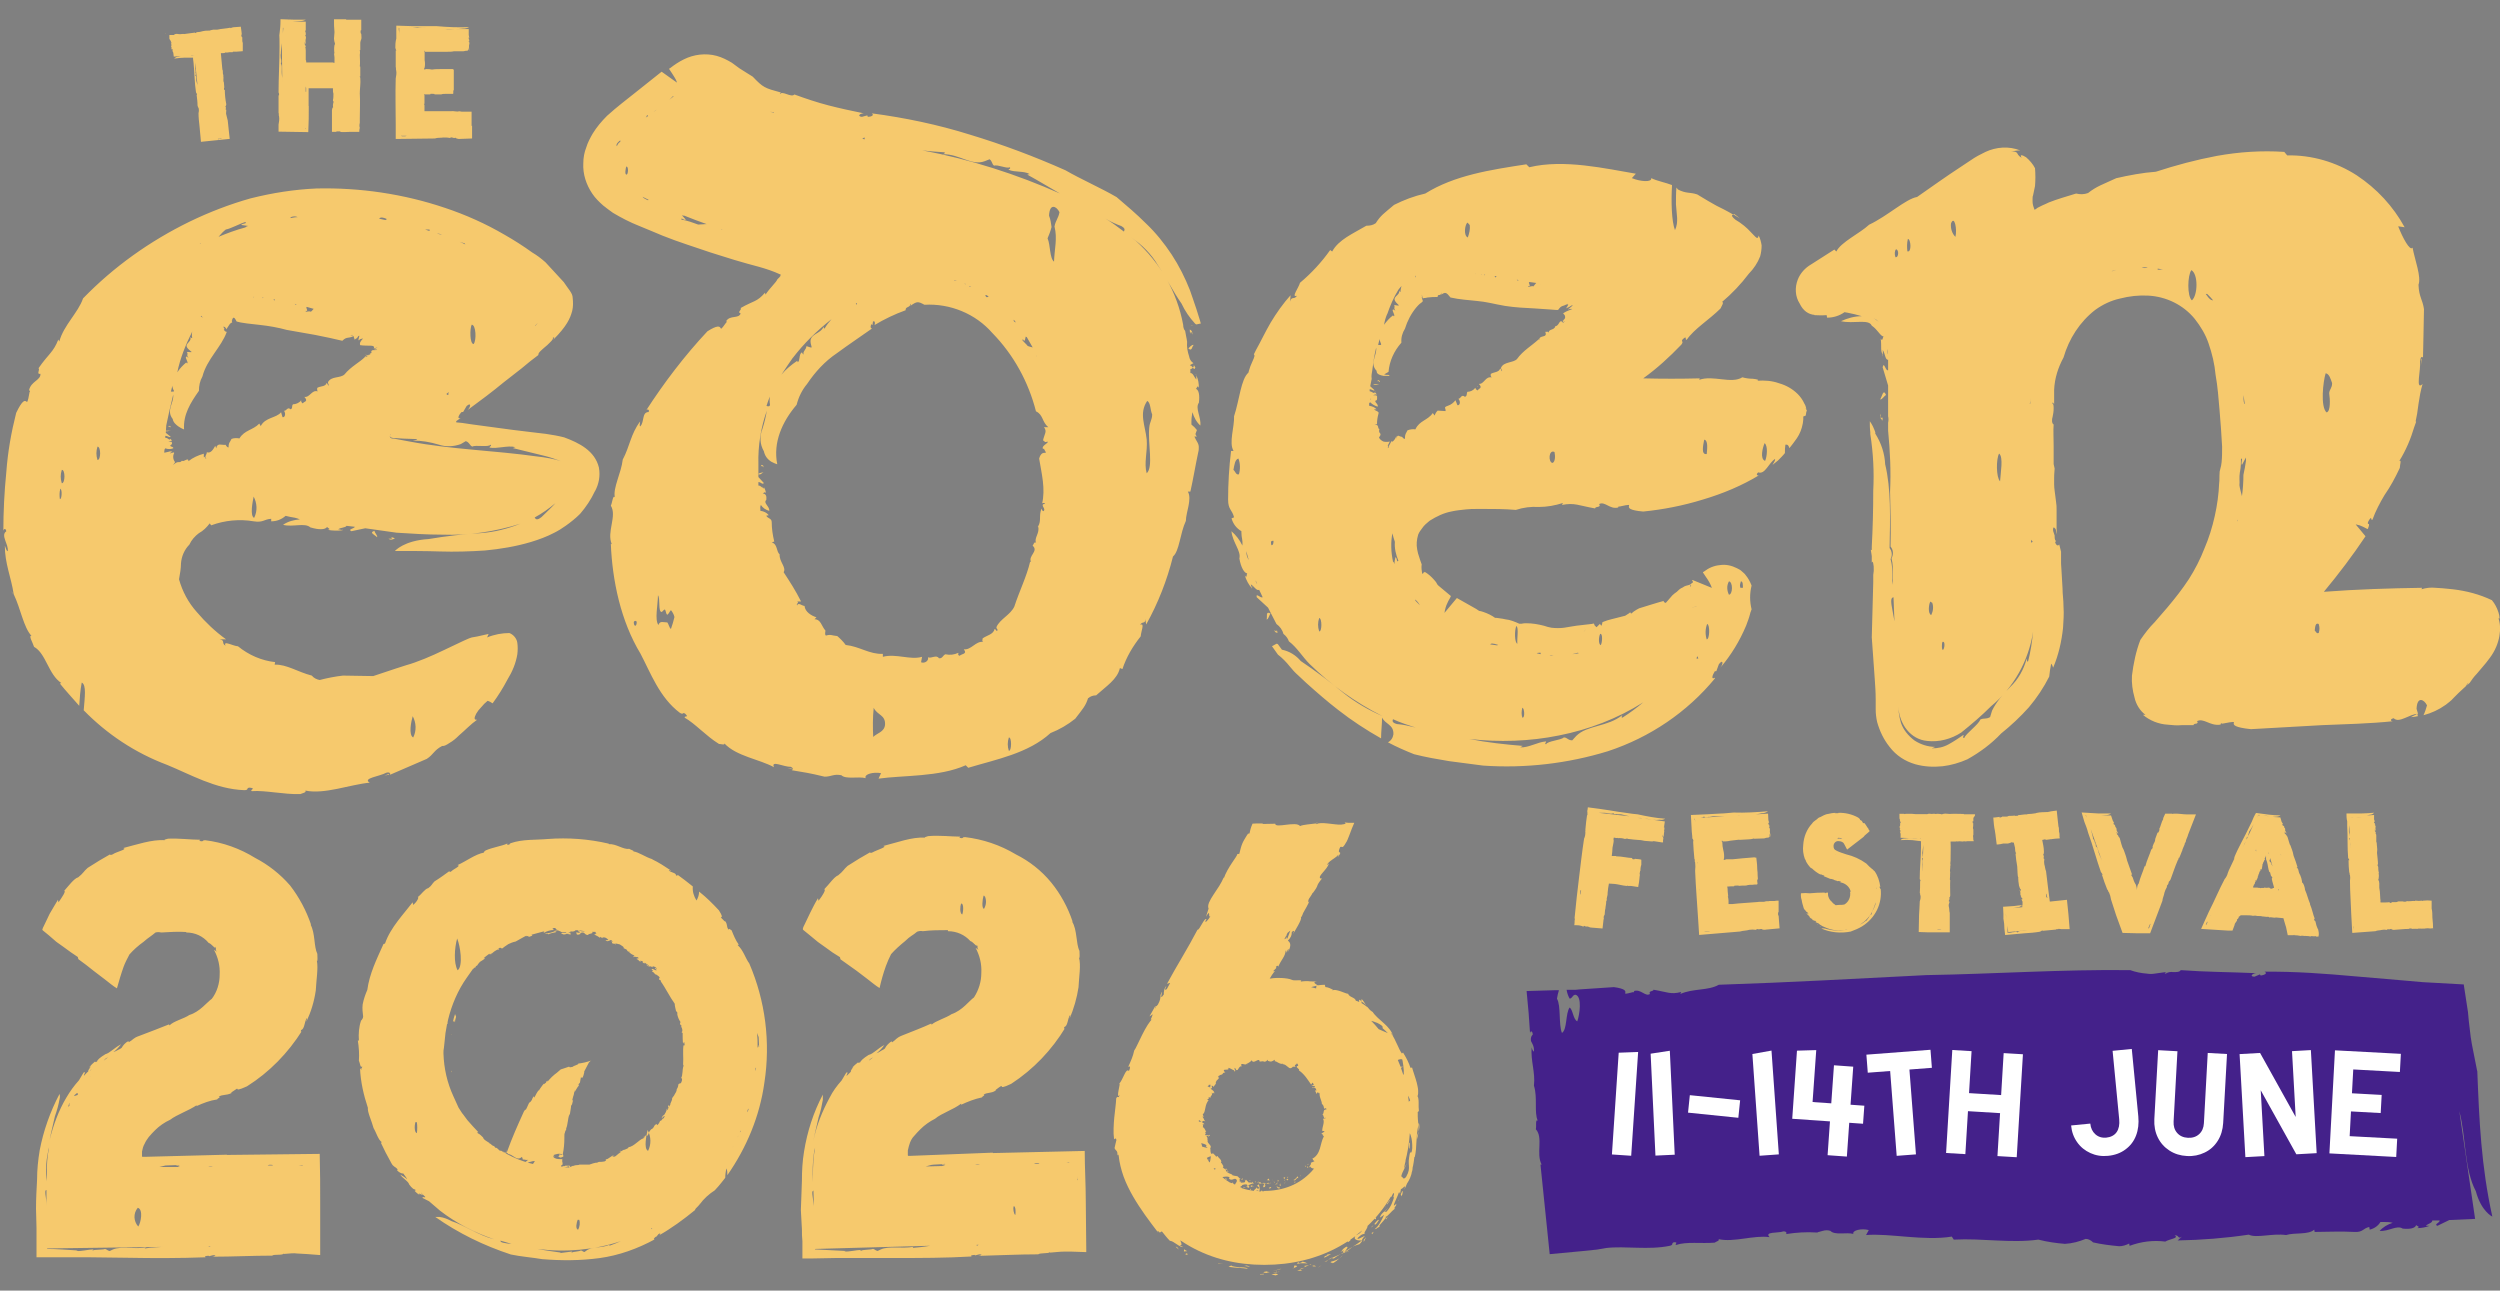 <?xml version="1.0" encoding="UTF-8"?> <svg xmlns="http://www.w3.org/2000/svg" id="Layer_1" version="1.1" viewBox="0 0 3061.4 1580.4"><rect x="0" y="0" width="3061.4" height="1580.4" fill="#808080" stroke="none"/><defs><style> .st0 { fill: #fff; } .st1 { fill: #f6c96d; } .st2 { fill: #44218a; } </style></defs><g><path class="st1" d="M209.2,527.4c-3,0-4.8,1.8-7.9,0h7.9ZM206.9,521.4c-2.4,3.1.6-.6,1.2,1.8,1.8,0,1.2-1.2-1.2-1.8ZM2965.7,440.1c0-.6-.6-.6-.6-1.2v7.9l.6-6.7h0ZM205.7,537.2c0-.4-.2-.6-.6-.6.6,0,.6,1.2.6.6ZM2304.7,433.4c0,1.2,0,2.4.6,3.1,0-1.2-.6-2.4-.6-3.1ZM368.2,490.4v.6l1.2-1.2-1.2.6h0ZM3022.7,835.7h0c-1.2,1.8-2.4,3.1-3.6,4.9,1.8-1.2,3.1-3.1,3.6-4.9ZM475.7,659.7c2.4,1.8,5.4,1.2,7.9-.6-13.4-4.3,4.3,1.2-7.9.6ZM353.7,20.7v-1.8c-.6,3.1,0-.6,0,1.8ZM484.1,59.3c0-3.6,0-7.9,1.2-12.1v-15.8l19.4.6h29.8c13.4,1.2,26.7,1.8,40.1,1.2-2.4,1.2-4.8,1.8-7.9,1.8-3.6.6-6.7.6-10.3.6h17.6v7.3l.6,3.1c0,1.2-.6-.6-.6-.6v2.4s.6,1.2.6.6v-1.2,3.6c-.6-1.2-1.2,0-.6,0s1.2,2.4.6,3.6c-.6,1.8,0,4.8,0,7.9h0c-.6-1.8-1.2-3.1-1.2-4.9v3.6c0,.6-.6,1.2-2.4,1.2h0c-2.4,0-1.8.6-4.3.6h-10.9c-2.4.6-5.4.6-7.9.6h-28.5l1.8-1.2c-.6.6-.6,0-1.8,0,.6.6-.6,0,0,.6s.6,1.2.6,1.8v9.1h0c.6,3.1.6,6.1,0,9.1-.6.6-.6,1.2-.6,1.8v.6l2.4-.6c2.4,0,4.8,0,7.3.6,3.6-.6,7.9-.6,11.5-.6h13.9l.6.6h.6v26.1l-.6-1.2v4.3s-.6.6,0,.6h-10.3c-1.2,0-3.1,0-4.3.6h-8.5c0-.6.6-.6-.6-.6-1.8,0-5.4-.6-4.3.6h-7.9v.6c.6,0,.6.6.6.6v10.3c0,.6-1.2-.6-.6.6.6,1.2.6-.6.6,1.2v7.3h32.8c3-.6,7.3,1.2,9.7,0,.6.6,3.1,0,2.4.6h12.8v13.9-1.2,4.3c0,.6.6.6.6,0v15.8l-16.4.6c-6.6-1.2-.6-1.8-5.4-1.2h0c-1.8,0-3.1-1.2-4.3-.6,0,.6-1.2,0-1.2.6-2.4-.6-5.4-.6-7.9-.6h0c-3.1.6-7.3,0-10.3,1.2l-48,.6v-17.6c0-18.8-.6-37.6,0-56.5.6-3,1.2-6.6.6-9.7,0,0,.6.6,0,0s0-3.6-.6-4.3v-20.6c0,.6.6,1.2.6,0l-.6-1.2h0c0-1.2-.6-2.4-.6-1.2v-.2.4ZM574,49.2h0v-.6.6ZM545.5,35.9h10.9c-3.7,0-7.3-.6-10.9,0ZM535.1,35.3h6.1-6.1ZM488.4,61.3v-1.2h0c.6,0,0,1.2,0,1.2ZM488.4,86.2h0v1.8-1.8h0ZM488.4,117.2h0v1.2-1.2h0ZM488.4,126.3h0v1.2-1.2h0ZM488.4,136h0v1.2c0,.4,0,0,0-1.2h0ZM488.4,159.1v-1.8,1.8s0-.6,0,0h0ZM496.2,166.9l1.8-.6h-7.3l1.8.6s-2.4,0-1.2,0h4.9ZM498,34.6h0c-3,1.2-6.6,1.2-9.7-.6v3.1-.6c.6,2.4.6,4.8.6,7.9v-10.3h34c-4.3,0-8.5,0-12.1-.6h.6c-1.8,0-4.3.6-6.1.6,0,0,.6-.6,0,0s-3.1.6-4.3.6-.6-.6-1.8-.6l-1.2.6h-.1,0ZM728.6,601.3c-4.8,10.3-10.9,19.4-18.2,27.9-5.4,5.4-11.5,10.3-17.6,14.6-4.3,3.1-9.1,6.1-13.9,8.5-9.1,4.8-18.8,8.4-29.1,11.5-18.2,5.4-37,8.5-55.8,10.3-18.2,1.2-37,1.8-55.2,1.2s-36.4-.6-55.2-.6c0,0,10.9-12.8,41.3-14.6,21.3-3.6,42.5-6.1,64.3-7.3,16.4-1.2,32.8-5.4,48-11.5-31,9.8-63.1,14.6-95.9,13.4-18.8,0-37-1.2-55.8-2.4-12.7-1.8-25.5-3.6-38.2-5.4l-17,3.6c-4.9-2.4,3.1-3,4.3-5.4l-10.3-1.2c-1.2,2.4-6.7,1.8-10.3,4.3,1.8,0,3.6.6,5.4,1.2-6.1.6-12.1.6-18.2-.6,5.4-.6-.6-2.4-.6-3.6-2.4,3.7-10.3,3.7-20.6.6-6.7-6.1-21.3,0-33.4-3.1,6.1-4.3,13.4-6.1,20.6-6.7-4.3-1.9-7.9-2.4-12.1-3.1l-5.4-1.2c-4.8,4.3-10.9,6.7-17.6,6.7v-3.1c-9.1.6-9.8,4.9-21.3,3.1-17.6-3-35.8-1.2-52.2,4.9l-1.8-2.4c-3.7,4.9-7.9,9.1-13.4,12.1-4.8,3.6-9.1,8.5-11.5,13.9-6.1,6.1-9.7,14.6-10.3,23.1,0,6.1-1.2,12.8-2.4,19.4,4.3,15.2,11.5,28.6,21.8,40.1,10.9,12.8,22.4,23.7,35.8,33.4h-7.9c7.3,1.2,1.8,4.8,7.3,7.9-3.6-7.3,9.8.6,15.2.6,13.4,10.9,29.1,17.6,45.5,19.4l-.6,3.1c14.6-.6,28.5,9.1,45.5,13.4,2.4,3,6.1,4.8,9.7,5.4,9.1-2.4,18.8-4.3,28.5-5.4l37,.6,27.3-9.1,13.4-4.3c6.7-1.8,14.6-4.8,22.4-7.9,15.2-6.1,31.6-14.6,47.3-21.8l5.4-2.4c1.2-.6,3.1-1.2,4.9-1.8l6.7-1.2,13.9-3.1-1.8,4.3c8.5-3.6,18.2-5.4,27.3-5.4,4.8,1.8,9.1,6.7,9.7,12.1.6,4.3.6,9.1,0,13.9-1.8,10.9-6.1,21.3-12.1,31-5.4,10.3-11.5,20-18.2,29.1-1.8-1.2-3.6-2.4-6.1-3.1-3,2.4-5.4,4.8-7.9,7.9-2.4,2.4-4.3,4.8-6.1,7.9-2.4,4.8-3.1,7.9,1.2,7.3-7.9,5.5-14.6,12.8-22.4,19.4-3.6,3.7-7.3,6.7-11.5,9.1-1.8,1.2-3.6,2.4-5.4,3.1-1.2.6-2.4.6-3.6.6-10.3,5.4-10.3,10.3-18.8,15.8l-44.9,19.4c.6-1.8-.6-3.6-4.9-2.4-7.3,4.3-29.7,6.7-20,12.1-24.9,2.4-55.2,14.6-78.9,9.7,1.8,2.4-3.6,3.1-6.1,4.3-20.6.6-42.5-4.8-59.5-3.6-3.1-1.8,6.1-3.1-2.4-4.3-4.9,0-.6,3.1-6.7,3.1-35.2-1.2-66.2-19.4-94.7-31-38.9-14.6-73.5-37.6-102-66.8,1.2-15.8,3.6-31-2.4-34-1.9,9.7-2.4,18.8-3.1,28.5-7.9-9.1-16.4-18.2-23.7-27.3l1.8-.6c-15.8-10.3-18.8-36.4-33.4-44.3-1.2-4.3-7.3-14.6-3.1-13.4-9.7-10.3-13.3-33.4-21.8-51-3.1-20.6-10.9-37.6-10.9-59.5,1.2,2.4,1.8,6.7,3.6,6.7,1.2-8.5-9.1-19.4-1.8-24.3-.6-4.3-3.6-3.1-3.6,0,0-23.7,1.2-48.5,3.6-72.2,1.8-24.9,6.1-49.1,12.1-72.8,15.2-31.6,11.5,2.4,16.4-25.5,1.8-1.8-1.8-2.4-.6-2.4,2.4-10.9,14.6-12.1,13.9-20-5.5,1.2,0-5.5-2.4-6.7,12.1-17.6,18.2-19.4,24.3-35.2l1.2,2.4c5.4-20,23.1-35.2,29.1-52.8,37.6-38.8,82-70.3,130.5-94,23.7-11.5,49.1-21.3,74.7-28.5,26.7-6.7,53.4-10.9,80.7-12.1,53.4-1.2,106.8,6.7,157.2,23.7,25.5,8.5,49.8,19.4,72.8,32.8,11.6,6.6,23.1,13.9,34,21.8,6.1,3.6,10.9,7.3,16.4,12.1l22.4,24.3c5.5,8.5,10.9,13.4,10.9,19.4.6,5.4.6,10.9-.6,15.8-2.4,9.1-6.7,18.8-23.1,35.2.6-1.8,2.4-3.6-.6-2.4.6,1.2-.6,3-3.1,5.4-2.4,2.4-4.8,4.9-7.3,6.7-4.2,3.7-7.9,6.7-7.3,9.1l-10.3,7.9-10.3,8.5-21.8,17c-14,11.6-28.6,22.5-44.3,34,4.3-4.3,4.3-9.8-1.2-4.9l-4.3,7.3h-1.8c-3.6,3.6-6.1,9.1-1.2,7.3l-4.3,3.1h0c-.6.6-1.2.6-1.2,1.2s0,1.2.6,1.2h.6l6.1.6,12.1,1.8,49.8,6.7,25.5,3.1,15.2,1.8c7.9,1.2,15.2,2.4,22.4,4.3,18.2,6.7,37.6,16.4,42.5,37,1.8,10.3,0,20-4.9,29.1v-.4ZM655.3,398.8h.6c.6-1.2,1.8-1.9,2.4-3.1l-3.1,3.1h0ZM577.6,397.6c-2.4,4.9-2.4,23.7,2.4,23.7,3.6-4.3,3-23.7-2.4-23.7h0ZM569.1,298l-6.1-1.8c1.8.6,4.3,1.9,6.7,3.1,0-.6-.6-.6-.6-1.2h0ZM73.3,611.2c2.4.6,3.1-11.6.6-12.8-1.2,4.3-1.2,8.5-.6,12.8h0ZM75.7,591.8c4.3,0,4.3-17,0-16.4-1.8,5.4-1.8,10.9,0,16.4h0ZM505.4,877c-1.8,6.1-5.4,23,.6,26.1,4.3-8.5,3.6-18.2-.6-26.1h0ZM546.6,482.5c.6.6,1.2,1.2,2.4,1.2,0-1.2,0-2.4.6-3.6l-3.1,2.4h0ZM535.1,285.9l6.1,1.8h0c-1.8-1.2-4.3-1.8-6.1-1.8ZM520.6,281.1l5.4,1.8v-1.8h-5.4ZM458.7,267.7h-1.2,1.2ZM388.9,381.2l1.2-1.2h0c0,.6-1.2.6-1.2,1.2ZM376.2,380h0c-1.2,2.4-1.8-1.2-1.8,1.8,1.2,0,5.4-1.2,6.1,0,1.2-.6,2.4-2.4,3.6-3.6l-8.5-2.4c0,.6-.6.6-.6.6l1.2,3.6h0ZM355.5,267.1c3.1-.6,6.1-1.2,9.1-1.2-2.4-1.2-5.4-1.2-8.5,0,0,0,0,.6-.6,1.2ZM362.8,372.7l-1.8-.6h0c0,.6,1.2,1.2,1.8,1.2v-.6h0ZM334.9,366.6c1.2,2.4,1.2,1.2,1.8,0h-1.8ZM321.5,364.2v1.2c0-.6.6-.6,1.2-1.2h-1.2ZM319.1,364.2h-1.2,1.2ZM310,363.6v.6c.6-.6,1.2-.6,1.8-.6h-1.8ZM276.7,280.9c-3.1,2.4-6.1,5.5-9.1,9.1,10.3-4.3,21.3-8.4,32.8-11.5.6-.6,1.2-1.2,3.6-1.8l-8.5-1.2c.6-2.4,7.9-1.2,4.9-3.6-4.9,1.2-18.8,8.5-23.7,9.1h0ZM271.1,364.8l-1.2.6h0l1.2-.6ZM247.6,388.5h1.2c-1.2,0-1.8-1.2-2.4-1.8l-.6.6c.6.6,1.2,1.2,1.8,1.2h0ZM245.7,297.5l-1.2,1.2,1.2-.6v-.6h0ZM235.3,406.2h0c-7.9,15.8-14.6,32.2-18.2,49.8,3.1-4.9,6.7-8.5,10.9-12.1l1.2,1.2c1.9-1.8-3-6.7-1.2-8.5,1.2,0,1.2,1.2,3.1,1.2-3.6-1.8,0-4.9-2.4-6.7,1.2-.6,4.3.6,6.1,0l-3.6-3.1c-7.9-7.3,4.3-8.5,1.8-15.2,1.2.6,1.2,1.2,2.4,1.2-.6-2.4-.6-5.4,0-7.9h-.1ZM209.3,479.5c1.8,0,4.3.6,3.6-1.2-1.2-1.8-1.8-4.3-1.8-6.1l-1.8,7.3h0ZM119.4,546.9c-1.8,5.4-1.8,10.9,0,16.4,4.3,0,4.3-16.4,0-16.4ZM198.9,546.9v-1.8,1.8ZM198.9,537.7h0v-.6.6h0ZM310.6,608.1c-1.2,6.1-4.8,23.6.6,26.1,4.3-8.5,3.6-18.2-.6-26.1ZM460.6,428.8c4.9-1.9-8.5.6,1.8-3.1-1.8,0-3.7.6-4.9,1.2,1.8-2.4-.6-3.6-3.6-3.6s-8.5,0-12.8-.6c-2.4-5.4,8.5-10.3,0-7.3.6-1.2-2.4,2.4-1.2,1.2-3,1.2,2.4-7.9-1.2-4.9-2.4,4.3-2.4,1.8-4.3,4.3-1.8-3.6-.6-7.3-5.4-5.4h5.4c-7.3,4.9-9.1.6-15.2,6.7l-15.8-3.6-17.6-3.6-34.6-6.1c-10.9-3-21.8-4.9-32.8-6.1l-15.8-1.8-7.9-1.2-4.9-1.2c-3-6.1-4.3-5.5-5.4-2.4,0-.6,0-1.2-.6-1.8,1.8,4.8-1.2,1.2.6,5.4-3,.6-3.6,3.1-7.3,8.5,0-1.9-3-4.3-3.6-3.1l1.8,3.1-1.2-.6c0,1.8,1.8,3.6,3.6,3.6-6.7,18.8-24.3,33.3-29.8,54.6-3.1,5.4-4.3,11.5-4.3,17.6-10.3,14.6-19.4,29.1-18.2,47.3,0,0-12.8-4.9-13.9-12.8-8.5-10.9,1.8-19.4.6-29.8-3.1,12.8-6.1,25.5-8.5,37.6,0,3.1-.6,6.1-.6,9.1l6.1,4.9c-1.8,1.2-3.6-1.2-6.7-1.2v2.4c3,0,3,1.8,6.1,2.4-.6-.6,0-1.2,0-1.2,1.2.6,1.8,1.9,1.8,3.1-1.8-1.2-3.1.6-4.3.6,4.3-.6,5.4.6,4.3,3.1-5.4,3.1,3,2.4,1.8,4.9-3,1.2-6.6,1.2-9.7,0-1.8,2.4-.6,2.4-1.2,3.6v1.8l5.4-1.2c1.2-.6,3.1-.6,4.3,0l-3.1,1.8c1.8.6,6.1-2.4,5.4,0-1.9,3.7-1.2,7.9,1.2,10.9l-2.4,3.6c6.7-6.6,7.3-1.2,10.9-5.4,1.8,2.4,7.9-4.8,7.9.6,5.4-4.3,12.1-7.3,18.8-9.1v4.9c.6-3.7,1.9,2.4,3.1,1.2-3-2.4.6-4.8.6-7.9,4.9,1.8,7.9-3.6,10.3-7.9l1.2,3.1c1.2-7.3,6.6-3.6,11.5-4.3.6,1.2,2.4,3.7,3.6,3.1,0-6.1,1.8-6.1,3.6-10.3,3-1.2,6.6-1.2,9.7-.6,6.1-10.3,17-10.3,24.3-18.2l1.8,3.1c5.4-10.9,19.4-9.8,24.9-17l1.8,6.1c3,.6,4.3-4.3,1.8-7.9,3,.6,4.3-5.4,7.9-1.8,3.1-.6,1.2-4.3,3.1-6.1,3.6,0,7.3-1.8,9.7-4.3.6,1.2,1.2,3.1,2.4,3.1,1.2-2.4,7.3-1.8,1.8-7.9,6.7,1.2,9.1-9.1,16.4-6.7-1.2-1.8-.6-3.1-.6-4.3,3.6-2.4,10.3-1.2,11.5-6.1,1.2.6,1.9,4.3,2.4,3.1.6-1.2-1.2-2.4-.6-4.3,4.3-7.3,14.6-4.3,20-9.1,7.9-9.8,20-15.8,24.9-21.3l.6.6c-1.2-2.4,0-1.2,1.2-1.2s3.1,0-1.2-2.4c1.8.6,1.2,0,4.3,1.2-1.8-1.2-.6-.6.6-1.2,1.2,0,1.8-.6.6-1.2,4.8-1.2-.6-2.4,3.6-4.3h3.6v-.3l.6.3ZM473.9,268.3c-6.6-3.1-8.5-1.8-9.7-.6l2.4.6,5.4,1.2,1.8-1.2h.1ZM663.2,633.1c5.5-5.5,11.6-10.9,17-17-7.9,6.6-16.4,12.7-25.5,17.6,1.2,1.8,2.4,4.3,8.5-.6h0ZM688.1,565.1c-6.7-2.4-13.4-4.9-20.6-6.7l-39.5-9.7,3.1-1.2c-9.8-2.4-21.9,2.4-31.6.6,0-1.8,3-1.8,1.2-3.6-2.4,3.6-18.2,0-22.4,2.4-3.6-1.8-3-4.9-7.9-6.7l-6.1,3.6c-8.5,3.1-18.2,3.7-27.3.6-10.3-3.1-20.6-4.9-31.6-4.9,2.4-.6,5.4-.6,5.4-1.8-5.5,0-10.9-.6-17-.6l-9.1-.6c-2.4,0-7.3,0-7.3-3.1.6-.6.6-1.2,1.2-1.8-1.2.6-1.2,1.9-1.2,3.1.6,2.4,3.1,2.4,4.9,2.4,6.7,1.2,13.4,2.4,19.4,3.6,51,9.7,103.8,10.9,155.4,18.2,10.9,1.2,21.3,3,31,6.1h0ZM461.7,657.9c1.2-1.8-3.1-5.4-3.1-7.9-7.3,2.4.6,4.9,3.1,7.9ZM353.7,23.1s-.6.6-1.2.6c.6,1.8,1.2.6,1.2-.6ZM16.3,728.3h0c-.6-1.2-1.2-3.1-2.4-4.3.6,1.2,1.8,3.1,2.4,4.3ZM202.6,40.7v1.2c.6-1.8.6.6,0-1.2ZM476.3,948.6c0-.6.6-.6.6-1.2l-6.1,2.4,5.4-1.2h.1ZM202.6,38.9l.6-.6-.6.6ZM209.2,50.3c-.6-1.2-1.2-1.2-1.8-3.1v-4.3h5.4c1.2-1.2,3-1.8,5.4-1.2,3,.6,6.1-.6,7.3,0,4.3-.6,9.1-1.2,13.4-1.8v.6c.6-.6.6,0,1.2,0-.6-.6,1.2-1.2,1.8-1.2,2.4,0,4.3-.6,6.7-1.2h0c2.4-.6,4.3-.6,6.7-.6h1.2c1.2-.6,2.4-.6,4.9-1.2h4.9c4.8-1.2,10.3-1.2,15.8-2.4v.6c1.8-.6,3.1-1.2,4.9-1.2l7.9-.6c.6,4.3,1.2,8.5,1.2,9.7h-.6c0,1.9.6,3.7,1.2,3.1v4.3c0,1.9.6,1.9.6,3.1v6.7c0-.6,0-1.2,0,.6s0,5.5,0,4.9v-2.4c-2.4,0-5.4.6-7.9.6h-4.3c.6.6-.6.6-.6.6-2.4,0-4.8,0-7.3.6-.6-.6,0-.6-.6-.6s0,.6-.6.6c-1.2.6-3.1.6-4.3.6h-1.2v.6c.6,5.5,1.2,13.4,1.8,19.4h0c1.2,1.8,0,4.9,1.2,6.7v1.8c.6,1.8-.6,4.8.6,7.3v-.6c0,2.4.6,4.8.6,7.3v-.6c-.6,1.2-.6,2.4,0,3.1.6.6.6,0,.6,0,0,5.4.6,11.5,1.8,17.6-.6,4.3-1.8.6-.6,3.6,0,0-.6-1.2,0,0s-.6,2.4,0,3.1c.6-.6.6.6.6.6,0,3-.6,3.6,0,5.4h0c.6,2.4,1.2,4.8,1.8,7.3.6,7.9,1.8,15.2,2.4,22.4l-23.7,2.4-11.5,1.2-1.8-19.4c-.6-5.4-1.2-10.3-1.2-15.8.6-2.4.6-4.3,0-6.7,0,0,1.2,0,0,0s-.6-2.4-1.2-2.4c0-4.8-.6-9.1-1.2-13.9,0,.6.6,1.2.6,0l-.6-1.2h0c0-.6-.6-1.2-.6-.6-1.9-12.1-1.9-24.9-3.1-37,0-1.2-.6-3.1-.6-4.9v-1.2h-9.7c-4.3,0-9.1.6-13.4,1.2,1.2-1.2,3.1-2.4,4.9-2.4,1.8-.6,4.3-1.2,6.7-1.2l-12.1,1.2-.6-4.9-1.2-2.4c0-1.2.6,0,.6,0v-1.2c-.6,0-1.2-1.8-1.2-1.2v1.2c-.6-.6-.6-1.8-.6-2.4.6,1.2,1.2,0,.6,0s-1.2-1.2-.6-2.4c.6-1.2-.6-2.4-.6-4.3.6.6,1.2,1.2,1.2,2.4v-1.8c-.6,0-1.2-1.2-1.2-1.8h0v-.3ZM266.9,170v.6h1.2s-1.2,0-.6,0c.6-.6,1.9-.6,3.1-.6l1.2-.6-4.9.6h0ZM260.3,170.6h-1.2,1.2ZM248.1,168.2v1.2-1.2h0ZM246.9,161.5v.6-.6c0-.6,0,0,0,0h0ZM246.3,154.8v1.2-1.2h0ZM244.4,133.6v1.2-1.2h0ZM242.6,116v.6-.6ZM239.1,84.5h0c0,.6.6,2.4.6,3.6-.6,0-1.2-.6-.6,0,.6.6.6,2.5.6,3.1s-.6.6-.6,1.2l.6.6c1.2,1.8,0,4.8,1.2,7.9h0c.6,1.8,1.2,3.6,1.2,5.4l-3.1-29.8v7.9h.1ZM233.6,68.6h1.2l3.1-1.2-4.3,1.2ZM223.9,69.3c2.4-.6,4.8-.6,7.3-.6l-7.3.6ZM210.5,60.8h0q0,.3,0,0h0ZM378.1,129.7c0,10.9,0,21.2-.6,32.1l-36.4-.6v-8.5c.6-3.6,1.2-6.7.6-10.3,0,0,.6,0,0,0-.6-.6,0-3.6-.6-4.3v-21.8c0,.6.6,1.2.6,0v-1.2h0c0-1.2-.6-2.4-.6-1.2,0-18.8,1.2-38.2,1.2-57s-.6-10.3,0-15.8c.6-5.4,1.2-8.4,1.2-17.6l17,.6h13.9c-2.4,1.2-4.8,1.8-7.9,1.8-6.6.6-13.3,1.2-20,.6v2.4-2.4h27.9v10.9c0,1.2-.6-.6-.6-.6v1.8s.6,1.2.6,1.8v-1.2,4.3c-.6-1.2-1.2-.6-.6,0s1.2,2.4.6,4.3c-.6,1.2,0,4.3,0,6.7-.6-1.2-1.2-2.4-1.2-3.6v3.6c.6.6,1.2,1.9,1.2,3.1h-.6c.4,1.2.6,2.6.6,4.3v11.5h0c.6.6.6,1.9.6,3.1h33.4l-.6.6c.6-.6.6,0,1.8,0-.6-.6,0,0,0-.6v-6.1c0-1.8-.6-3.7-.6-4.9h.6c-.6-3.6-.6-6.7,0-10.3.6-.6.6-1.2.6-1.8-.6-1.8-1.2-4.3-1.2-6.1s.6-6.1.6-7.9c-.6-5.4-.6-10.3-.6-15.8h14.6l.6.6h18.2v12.8h-.6c-.6,1.8,0,4.9.6,4.3,0,1.8.6,5.5,0,6.7s-1.2,3.1-1.2,4.3v9.1c-.6,0-.6-1.2-.6.6.6,1.2,0,5.5,0,4.9,0,4.3.6,10.3,0,14.6.6-.6.6.6.6,1.2v10.9c-.6.6-1.2-.6-.6.6s.6,0,.6,1.2c.6,6.7-.6,12.8-.6,18.8.6,10.3,0,21.3,0,31h0v5.4c-.6,1.8-.6,4.3,0,6.1-.6,1.2-.6,4.8-.6,3.6v1.2h-13.4,1.2c-3.6,0-7.3.6-11.5,0,.6-.6,1.2-.6,1.2-.6h-4.9c-1.2,0-1.2.6,0,.6h-6.1v-26.7c1.2-6.6,1.8,0,1.2-5.4v-.6c0-2.4,1.2-3.7.6-4.9-.6.6-.6-1.2-.6-1.2.6-2.4.6-5.4.6-7.9h0c-.6-1.8-.6-3.1-.6-4.9v-1.8h-29.8v21.8-.2h.2ZM378.6,104.4h0c0,.6-.6,0,0,0ZM374.9,40.1v1.2h0v-1.2ZM345.8,143.3v-1.2h0v1.2ZM345.8,115.4s0-.6,0,0h0ZM345.7,99.6l-.6-46.7c-.6,4.9-1.2,9.1-1.2,13.4v-.6c-.6,1.8,0,4.3,0,6.1,0,0-.6-.6,0,0,.6,0,.6,3.6.6,4.3s-.6.6-.6,1.8l.6,1.2c1.2,3,0,7.9.6,12.1h0c.6,3.1.6,5.4.6,8.5h0ZM346.4,40.8l.6-6.7c-.6,0-.6-.6-.6,1.2v5.4h0ZM374.4,157.9c0-.6-.6-.6-.6-1.2v1.2h.6ZM374.3,146.9v-1.8,1.8ZM374.3,125.1v-1.8h0v1.8ZM374.9,111.2h0c0,.6-.6,1.8,0,1.2v-4.9c-.6-.6-.6-1.8-.6-2.4v7.9l.6-1.8h0ZM419.8,648.8h-1.8c1.2.6,1.8.6,1.8,0ZM2309.6,483.7c-3.6-8.5-4.9,2.4-7.3,5.4,2.4.6,4.9-4.3,7.3-5.4ZM2952.3,878.2c2.4,0,5.4-.6,8.5-1.2,0-1.2-.6-1.8-.6-3.1-1.2,1.2-6.1,3.1-7.9,4.3ZM2222,385.6c-7.3-.6-13.9-4.8-18.2-13.9-5.5-8.5-6.1-19.4-2.4-29.1,3-7.9,9.1-14.6,16.4-18.8l28.5-18.2,2.4,2.4c5.5-11.5,29.1-22.4,40.1-32.8,23-10.9,44.9-31.6,58.8-34,18.2-12.7,35.2-24.9,52.8-36.4l12.8-8.5c6.1-4.3,12.1-7.3,18.2-10.3,13.3-6.1,28.5-7.3,42.5-1.8-4.3,0-7.9.6-11.5,1.8,5.4-1.2,7.3.6,7.9,1.8,1.2,2.4,3,4.3,5.4,5.4-3.1-4.3.6-3.7,5.4-.6,4.3,3.7,8.5,8.5,10.9,13.4.6,7.3.6,14.6,0,21.8-.6,3.6-1.8,7.9-2.4,11.5-.6,1.2-.6,3.1-.6,4.3v3.6c0,3,1.2,6.6,2.4,9.7,1.2-.6,2.4-1.2,3.6-2.4l2.4-1.2,3.6-1.8c3-1.2,5.4-2.4,7.9-3.6,10.9-4.3,21.9-7.3,33.4-10.9,4.9,1.2,9.7,1.2,14.6-.6,10.9-8.5,17.6-10.3,34.6-18.2,15.8-3.6,32.1-6.7,48.5-7.9,24.3-7.9,49.1-14.6,74.7-19.4,27.3-4.9,54.6-6.7,82.5-4.9l3.6,4.3c29.8-.6,59.5,7.9,85,24.3,24.8,16.4,44.9,38.2,58.8,63.7l-7.9-1.2c5.4,13.9,14.5,31,17.6,26.1,3,15.8,10.9,35.8,7.3,45.5.6,15.2,4.9,17.6,6.7,29.8-.6,26.1-.6,37.6-1.2,59.5-1.2-1.8-3-1.2-3.6,4.3,1.2,10.3-6.1,37,3.1,27.9-2.4,7.9-3.7,15.8-4.9,23.7-.6,4.3-1.2,8.5-1.8,12.8l-1.2,6.1-.6,3.1h0l.6.6-2.4,6.7c-4.3,14.6-10.3,28.5-18.2,41.3,3.1-1.8.6,4.9.6,8.5-5.4,11.6-11.6,23.1-18.8,33.4-5.4,9.1-10.9,19.4-14.6,29.8-2.4,3,0-6.7-4.9,1.8-1.2,2.4-1.2,3.6,0,3.6s.6,2.4-.6,5.4v.6h-1.2c-3.1-1.8-6.1-3.1-9.1-4.3-1.8-.6-3.1-.6-4.9-1.2l12.1,14.6c-15.8,23.6-32.8,46.1-51,68,40.7-3.1,81.3-4.3,120.2-4.9l-.6,1.8c5.5-1.8,11.6-2.4,17-1.8,3.1,0,6.1.6,9.1.6l12.1,1.2c16.4,1.9,32.8,6.1,48,13.4,3.6,4.3,6.1,9.1,7.9,14.6,1.8,5.4,1.8,9.7,0,7.3,4.3,11.5,2.4,31.5-10.3,48.5-3,4.3-6.6,8.5-9.7,12.1l-6.7,7.9c-3.1,3.1-6.1,7.3-8.5,10.9-4.9,4.3-9.1,7.9-13.4,12.1l-6.7,6.7c-2.4,3-6.1,5.4-9.1,7.9-8.5,6.1-17.6,10.3-27.3,12.8,1.8-3.6,3.1-7.9,4.3-12.1-3.6-7.3-12.1-11.5-12.8,4.3.6,1.8,1.2,4.3,1.8,6.1-10.3,0-23.1,12.1-29.8,5.4-5.4,1.2-3.6,4.3,0,3.6-29.7,3.1-59.5,3.7-88,4.9l-86.8,4.9c-41.3-4.3-3.1-12.8-35.2-6.7-2.4-1.9-1.8,2.4-2.4,1.2-12.8,1.8-20-8.5-28.5-4.3,1.9,1.9,0,3.1-1.2,3.1s-3.1.6-3.1,1.8h-14.6c-5.5.6-11.6,0-17-.6-10.9-.6-21.8-4.9-30.3-12.1h3.1c-6.7-4.9-11.6-12.8-13.4-21.3-2.4-8.5-3.7-17.6-3.1-26.7,1.8-14.6,4.9-29.8,10.3-43.7,5.4-7.9,10.9-15.1,17.6-21.8l15.2-17.6c9.7-11.5,18.8-23.1,26.7-35.2,7.3-11.5,13.9-24.3,18.8-37,5.5-12.8,9.7-26.1,12.8-40.1,3-13.3,4.8-26.7,5.4-40.6.6-3.6,0-5.4.6-13.9l1.2-4.9.6-2.4.6-4.3c.6-6.1.6-12.8.6-18.8-.6-13.4-1.9-29.1-3.1-44.3-1.2-14.6-2.4-29.8-4.9-43.7-1.2-13.3-4.3-26.1-8.5-38.2-3.6-10.9-9.8-21.2-17-30.3-13.9-17-34.6-27.3-57-28.5-11.5-.6-23.1.6-34.6,3.6-10.9,2.4-21.2,7.3-30.3,13.9-18.8,14.6-32.1,35.2-38.8,58.3-6.6,12.1-10.9,25.5-11.5,39.5v4.3c0,2.4,0-.6,0,2.4v10.9c-1.2-1.2-1.2-3-2.4-1.2,1.2,1.2,1.8,1.2,1.8,6.1s-.6,6.7-1.2,10.3c-1.2,3.6-1.2,8.5,1.2,9.7-.6,7.3,0,16.4,0,26.1v22.4l1.2,5.4c-.6,7.9-.6,9.1-.6,11.5v7.9c0,5.5,1.2,10.9,1.8,17l.6,4.9c.6,3.1.6,6.1.6,9.1v23.7l.6,6.7c-.6-1.8-1.2-4.3-1.2-4.9s-.6-1.2-.6-1.8c-.6-.6-1.2-1.2-1.8-1.8s-1.8.6-1.2,4.3l1.8,5.4c0,1.8,0,3.6.6,5.4l1.2,1.8-1.2.6c.6,3.7,3.7,6.1,4.9,3.1l.6,1.8,1.8,7.3v14.6l.6,9.7,1.2,20.6c0,7.3,1.2,13.9,1.2,22.4.6,8.5,0,17.6-.6,26.1-1.8,16.4-5.4,32.8-12.1,48.5-.6-1.8-1.2-3.7-2.4-4.9-1.2,5.4-1.8,10.3-2.4,15.8-6.7,13.4-15.2,26.1-24.9,37.6-10.3,11.5-21.9,22.4-34,32.1-12.1,12.8-26.1,23.1-41.3,31.6-9.7,4.3-20,7.3-30.3,8.5-11.6,1.2-22.4.6-33.4-2.4-12.8-3.7-23.7-10.9-31.6-21.3-7.3-9.1-12.1-19.4-15.2-30.3-1.2-5.4-1.8-10.3-1.8-15.8v-12.1c0-8.5-.6-17-1.2-25.5-1.2-17.6-2.4-35.2-3.6-50.4.6-23,1.2-45.5,1.8-67.3v-9.1l.6-4.9v-2.4c0-2.4,0-4.3-.6-6.7l-.6-2.4-1.2,1.2v-7.9l-1.2-7.9,1.2.6v-4.3c1.2-22.4,1.8-44.9,1.8-68.6,1.2-23,0-46.1-3.6-69.2v-2.4c-.6-4.3-.6-9.1-.6-13.4,3.1,4.3,4.9,8.5,6.7,13.4v1.8c7.3,11.6,11.5,24.3,12.1,37.6,7.3,29.8,6.1,66.2,5.4,102v.6h0c3,3.7,3.6,9.1,1.2,13.4h0c1.8,6.7,2.4,12.8,1.8,19.4v4.3h0c.6,3,.6,5.4,1.2,7.9v-4.9c0-1.2-.6-1.9-.6-3.1v-4.3c.6-6.6.6-13.3-1.2-20,2.4-4.9,2.4-10.3-1.2-14.6.6-22.4,0-44.9-.6-67.3,1.2-24.9,0-49.8-2.4-74.7v-9.7c.6-2.4.6-5.4,0-7.9v-37.6l-6.7-22.4c1.8-7.9,3.6,5.4,6.7,3.6v-12.8c-3.6.6-3.6-7.9-6.7-12.1.6,1.8,0,4.3,0,6.1-1.2-2.4-1.8-5.4-1.8-7.9,0-3.6,0-8.5-.6-12.1,2.4,4.8,2.4-1.8,3.6-2.4-4.3-.6-6.7-7.9-14.6-13.4-3.6-8.5-22.4-1.8-37.6-5.4,7.9-3.6,16.4-6.1,25.5-6.1-6.1-1.8-11.5-3.1-17.6-4.3l-3.6-.6c-6.1,4.3-13.4,6.7-21.3,6.7l-.6-3.1c-7.3.6-11.6,0-15.2,0l.3.2v-.5ZM2849.1,505c4.9-1.2,4.3-15.8,3.1-23.7.6-4.9,3.6-6.1,3.6-12.1-1.8-5.4-3.6-11.5-7.9-12.1-3.1,9.8-6.7,41.3,1.2,48h0ZM2839.4,764.1c-3.7-1.8-4.3,2.4-4.9,7.9,1.8,1.9,2.4,4.3,4.9,3.1,1.2-3.7,1.2-7.3,0-10.9h0ZM2747.7,483.7c-.6,3.7-.6,7.3.6,10.9h.6c-.6-3.7-1.2-7.3-1.2-10.9h0ZM2742.9,577.8h0c-1.2,7.3,0,12.8-.6,16.4.6,4.3,1.9,8.5,3.1,13.4,1.2-8.5,1.8-17.6,1.8-26.1,1.2-5.5,2.4-11.6,3.1-17v-4.3c-1.8,3.1-3.1,6.1-4.9,9.1-1.8-1.8,1.9-9.7-1.2-7.3,0,3.6,0,9.7-1.2,15.8h-.1ZM2739.9,639.1c0-.8.2-1.6.6-2.4h-.6v2.4h0ZM2714.4,373.3c.4.4.6.8.6,1.2l-.6-1.2h0ZM2702.8,359.9h-1.8c4.9,7.3,7.3,7.9,9.1,7.9-2.4-3-4.8-5.4-7.3-7.9h0ZM2683.5,330.8c-4.8,6.1-5.4,32.1.6,37,7.3-6.1,7.9-32.1-.6-37h0ZM2642.2,329v1.2h6.7c-1.8,0-4.3-1.2-6.7-1.2h0ZM2630.1,327.8h0c-2.4-.6-4.8-.6-7.9,0h.6c2.4.6,4.8.6,7.3,0h0ZM2592.5,330.2l-6.7,1.8h1.2c1.8-.6,3.6-1.2,5.4-1.8h.1ZM2487.4,664.5c.6,0,1.2-.6,1.8-1.2-.6-.6-1.2-1.2-1.8-2.4,0,1.2-.6,2.4,0,3.6h0ZM2486.2,487.5h0c0,2.4,0,4.8-.6,7.3l.6-.6v-6.7h0ZM2448,555.4c-3.7,6.7-3.7,29.1,1.2,34,.6-10.3,4.3-29.8-1.2-34h0ZM2389.1,273.7c-.6,6.1,1.2,12.1,5.4,16.4,2.4-9.1-1.2-27.3-5.4-16.4ZM2378.8,786c-1.2,1.2-1.2,10.9.6,9.7s3-10.9-.6-9.7h0ZM2363.7,736.8h0c-1.9,3.6-3.1,14.6,1.2,16.4,2.4-4.9,3-10.3,1.2-15.2-1.2,0-1.2-1.2-2.4-1.2h0ZM2336.3,292.6c-1.2,4.9-1.2,10.3-.6,15.2,5.5,1.8,4.3-15.2.6-15.2h0ZM2324.8,859.3c-.6,9.1.6,17.6,3.1,26.1,3,8.5,9.1,15.8,16.4,21.3,7.3,4.8,16.4,7.9,25.5,7.9l-4.3,1.8c7.3,0,13.9-1.2,20.6-4.9,6.7-3.6,12.8-7.9,18.2-11.5,1.2,1.2-2.4,3.6,1.2,3.6,1.2-4.9,17.6-16.4,19.4-22.4,4.9-2.4,6.7,0,12.1-3.1l2.4-7.9c5.4-10.9,13.3-20,21.8-28.5,10.3-9.7,17-21.8,20.6-35.2.6,1.9,0,4.9,1.8,3.1,3-11.5,4.9-24.3,6.1-36.4-5.4,35.8-23.7,68.6-51.6,91.7-11.5,11.5-23.6,21.8-36.4,32.1-12.1,7.9-27.3,12.1-41.9,10.3-19.4-1.8-34-19.4-35.2-42.5v-5.4h.2ZM2321.7,305.3c-1.8,2.4-1.8,6.1-.6,9.7,4.3.6,4.3-9.7.6-9.7h0ZM2319.9,761.1h0c-.6-9.8-.6-19.4-1.2-29.8-1.8.6-3.6,1.2-2.4,9.7,1.2,6.1,2.4,12.8,3.6,20h0ZM2311.4,427.3c-.6,2.4-.6,4.9,0,6.7v-6.7h0ZM2294.5,389.7l6.1,4.3c-1.8-1.8-3.6-3.1-6.1-4.3ZM2304.7,515.3c.6-1.8.6-1.2.6-1.8v-3.1.6c0,.6-1.2,1.2-2.4,0v-4.3l-.6,1.8.6,3.1c0,1.8,1.2,0,1.8,3.6h0ZM1809,473.4v.6l1.2-1.2-1.2.6h0ZM1461.9,422.4c-2.4-.6-4.9,2.4-6.7,4.3,4.9,4.3,4.3-3.1,6.7-4.3ZM1551,758.6c2.4,0,3.1-5.4,4.9-7.3-6.7-3.6-3.6,4.3-4.9,7.3ZM1460,409.7c.6-2.4-.6-5.4-3.1-6.1.6,12.1.6-3.6,3.1,6.1ZM1563.2,785.3l.6-.6-.6.6ZM1687.6,465.5c-3.1,3.1,1.2-.6,1.2,2.4,1.8-.6.6-1.8-1.2-2.4ZM1684,479.5s.6,0,.6.6c.6,0,.6-.6-.6-.6ZM2100.1,830.7c-34,41.3-79.5,72.2-131.1,89.2-49.1,15.1-101.4,21.2-152.9,17.6l-41.3-5.4c-14.6-2.4-29.1-4.9-43.1-8.5-10.9-4.3-21.8-9.1-32.1-14.6,3.6-1.8,6.1-5.4,6.7-9.7.6-12.1-9.7-12.1-13.9-20.6,0,8.5-1.2,17-1.2,25.5-18.2-10.3-35.8-21.8-52.2-34.6-13.4-10.3-26.7-21.9-39.5-33.4l-9.7-9.1c-4.3-3.7-7.3-7.3-10.3-10.9-4.3-5.4-9.1-10.3-14.6-14.6l-7.3-10.3h0l1.2-.6c1.2-.6,3.1-1.8,4.3-2.4h0c-1.8.6,0,0,0,0,.6,0,1.2,0,1.8.6l4.9,6.7c9.1,1.8,17,6.7,23.1,13.9,18.2,12.1,35.8,25.5,52.8,39.5,14.6,11.5,30.3,20.6,47.3,27.9-32.8-16.4-63.1-38.2-89.2-63.7-9.1-9.1-15.2-20-25.5-27.9-1.2-3.7-3.6-6.7-6.7-9.1-1.2-4.9-4.3-9.1-8.5-12.1-3.6-6.6-6.7-13.3-10.3-20l-13.9-12.8c-1.2-6.1,4.8,1.8,7.3,0-1.2-3.1-3.1-6.1-4.3-9.1-3.1,1.8-6.1-4.3-10.3-6.7.6,1.8,1.2,4.3,1.8,5.4-4.3-4.9-7.3-10.3-9.1-16.4,3.1,4.8,1.9-1.8,3.1-2.4-3.6,0-7.9-7.3-9.7-18.2,2.4-9.1-8.5-20-9.7-33.4,5.5,4.8,10.3,10.9,13.4,17.6.6-7.9-1.2-9.1-1.2-15.8v-1.8c-6.1-3.6-10.3-9.1-12.1-15.8l3.1-1.2c-2.4-9.7-7.3-9.1-7.3-21.8,0-19.4,1.2-39.5,3.6-59.5h3.1c-6.1-9.7,1.2-29.7.6-42.5,6.6-20,8.4-45.5,17.6-53.4.6-3,1.8-5.4,2.4-7.9,3.7-8.5,5.5-12.2,4.9-13.4l-.6-1.2,2.4-4.9c6.1-10.9,11.5-22.5,18.2-34,7.3-12.1,15.1-23.1,24.3-33.4l-.6,7.9c1.8-7.3,4.9-1.8,8.5-7.3-7.9,3.1,2.4-10.3,3.6-15.8,13.9-11.6,26.7-25.5,37-40.1l2.4,1.8c7.9-14.6,25.5-21.9,41.9-31.6,4.3,0,7.9-.6,11.5-3.1,6.1-9.7,10.3-12.1,22.4-22.4,12.1-6.1,24.8-10.9,38.2-13.9,35.8-22.4,80.1-29.1,123.8-35.8l3.6,3.6c42.5-10.3,94.1,1.8,130.5,7.9l-4.9,5.4c10.3,4.3,24.9,5.4,23.7,0,7.3,3.6,17.6,5.4,25.5,8.5-1.2,20-.6,44.3,3.6,55.2,4.8-9.8,1.8-20.1,1.2-31.6,0-7.3,0-13.9.6-20.6.6.6,1.2,1.8,1.8,2.4,10.3,5.4,14.6,3,23.7,6.1,9.8,6.1,18.3,10.9,23.7,13.9,6.1,3.1,10.3,4.9,20.6,10.9-2.4,0-3,1.8,2.4,6.1,7.3,4.3,14,9.7,19.4,15.8,5.5,5.4,7.9,9.7,9.1,3.6,1.8,3.6,3,7.9,3.6,12.1,0,4.3-.6,9.1-1.8,13.4-3,7.9-7.9,15.2-13.9,21.3-9.7,12.8-20.6,24.3-32.8,34.6,3.1,0-1.2,6.1-1.8,7.9-13.9,13.9-32.1,24.8-41.3,38.2-3.1,1.2,1.2-6.1-4.9-.6-3,3.6,1.8,1.8-1.8,6.7-14.6,15.2-29.7,29.1-46.7,41.3,23,.6,46.1.6,69.2,0l-.6,1.8c16.9-6.1,39.4,5.4,52.8-3.1,4.3,1.2,8.5,1.8,12.8,1.8,4.8.6,8.5,1.2,5.4,2.4,9.1-.6,18.2,0,26.7,3.1,8.5,2.4,16.4,6.7,23.1,13.4,3,3,6.1,7.3,7.9,11.5,1.2,1.8,1.8,3.6,2.4,6.1v4.3c0,1.2-.6,2.4-.6,3.6v.6c-1.2.6-3.1,1.2-3.1,1.2v3.6c0,1.8-.6,3.7-.6,4.9-1.2,6.7-3.6,12.8-7.3,18.2-3.1,4.3-6.1,8.5-9.1,12.1-.6-2.4-1.9-4.3-3.1-4.3h-1.8c-.6,3.6-.6,6.7-.6,10.3h0c-2.4,3.1-6.7,7.3-8.5,9.1-2.4,1.8-4.3,3.6-6.7,5.4,1.2-2.4,3.7-5.4,3.1-7.3-7.9,4.9-12.1,19.4-20.6,16.4-3.6,3.1-.6,4.9,1.8,3.1-21.8,13.3-45.5,23.1-69.8,30.3-23.7,7.3-48,12.1-72.8,14.6-34.6-3-2.4-12.1-29.1-6.1-1.8-1.2-1.8,3-1.8,1.2-10.3,2.4-15.8-7.9-23.1-4.3,3,4.8-4.9,2.4-4.9,5.4-20.6-3.6-24.9-7.3-40.6-4.3l1.2-2.4c-9.8,3.1-19.4,4.9-29.8,4.9-9.1-.6-18.8.6-27.9,3.6-13.9-1.2-27.9-1.2-41.3-1.2s-13.9,0-20,.6c-5.5.6-11.6,1.2-17,2.4-9.8,1.8-18.8,6.1-27.3,11.5-3.7,3.1-6.7,5.5-9.1,9.1-1.8,2.4-3.7,4.8-4.9,7.9-1.8,6.1-2.4,12.1-1.2,18.2.6,3.1,1.2,6.1,2.4,9.1.6,2.4,1.9,5.5,3.1,9.1-.6,3.6,0,7.9.6,11.5,1.2,0,1.8-1.2,2.4-2.4,0,.6.6,1.2.6.6s.6.6,0-.6c4.3,2.4,8.4,6.1,11.5,9.7,1.8,1.8,3.1,3.6,4.3,6.1l1.2,1.2,4.3,3.6c3.7,3.1,7.3,6.1,10.9,9.1h0c-1.2,3.1-3.1,5.4-4.3,8.5-1.8,3.6-3,7.9-3.6,12.1l15.2-18.2,23.7,13.4c1.2.6,2.4,1.8,3.6,2.4,1.2,0,3.1.6,4.9,1.2,5.4,1.8,10.3,4.2,14.6,7.3h1.8c2.4.6,6.1.6,10.9,1.8,6.1.6,11.6,3,17,5.4h2.4c2.4-.6,4.3-.6,6.1-.6,7.3,0,14.6,1.2,21.8,3.1,3.1,1.2,6.1,1.8,9.1,2.4,5.5.6,10.3.6,15.2,0l10.9-1.8c6.7-1.2,10.3-1.2,13.9-1.8s7.3-.6,10.3-1.2h0l.6-.6h0c0-.6,0,0,.6.6h.6c0,.6.6,1.2.6,1.8,2.4,2.4,4.9,4.9,2.4,2.4h0l.6-.6c1.2-1.2,2.4-2.4,3.6-3.6.6,1.2,1.2,1.8,1.8,2.4.6-1.2,1.2-3.1,1.2-4.3l1.2-.6c3-1.2,6.6-2.4,9.7-3.1l17-4.3,4.9-3.1,1.2-1.2h0c2.4,3.6.6,1.2,1.2,1.8h0l.6-.6c1.2-.6,1.9-1.8,3.1-2.4,1.8-1.2,3.6-2.4,6.1-3.6,10.3-3.1,21.2-6.7,30.3-9.1-.6.6,0,1.2,0,1.2.6.6,1.2,1.2,2.4,1.2l7.9-9.1c1.8-1.8,3.6-3.1,5.4-4.3,1.8-1.8,4.2-4.3,7.3-5.4,2.4-1.9,4.8-2.4,7.9-3.1h0l1.2-.6h.6c0-.6,1.2-1.2,1.8-1.8,1.2-.6,1.8-1.2,0-3.1l.6-.6,23.7,9.7c-1.8-4.9-4.2-9.1-7.3-13.4l-3.6-5.4v-.6h0l1.2-.6c5.5-4.3,12.2-7.3,19.4-7.9,7.3-1.2,14.6.6,20.6,3.6,2.4,1.2,4.9,2.4,6.7,4.3,1.2,1.2,3.1,2.4,4.3,4.3,3,3.6,5.4,7.9,7.3,12.8-2.4,9.7-2.4,19.4,0,29.1-.6,2.4-1.8,4.3-1.8,5.4-1.2,4.9-3.1,9.7-4.9,14.6-7.9,18.8-18.2,35.8-31.6,51.6,4.3-5.4,3.1-10.9-1.8-4.3l-3.1,8.5h-1.8c-3.1,4.8-4.9,10.9,0,7.9l-.2.5.4.4ZM2131.8,711.9h0c-.6,3-1.8,4.3-.6,7.9h3.1c0-3.6,0-7.9-2.4-7.9h-.1ZM2117.2,711.9c-3.1,5.4-2.4,11.5,0,16.4,4.9-.6,4.9-15.8,0-16.4h0ZM2090.5,764.1c-2.4,6.1-2.4,12.8-.6,18.8,3.7.6,4.3-18.2.6-18.8h0ZM2160.9,542.6c-2.4,5.4-6.1,19.4.6,21.8,2.4-5.4,3.6-18.2-.6-21.8h0ZM2086.9,538.4c-1.2,6.6-4.2,18.8,3.1,17.6.6-6.6,1.8-16.9-3.1-17.6h0ZM1517.1,580.9h0c1.8-6.1,1.8-13.4-.6-19.4-4.3,1.2-4.9,7.9-6.1,13.9,2.4,1.8,3.1,6.6,6.7,5.4h0ZM1526.1,674.9c0,4.3,1.2,7.9,3.1,10.9-1.2-3.7-1.9-7.3-3.1-10.9h0ZM1537.7,710.7c0,1.8.6,3.1,1.8,4.9l-1.8-4.9h0ZM1557.1,667.6h0c1.8,0,2.4-1.8,2.4-5.4-1.2,0-2.4,0-3.1,1.2,0,1.2,0,3.1.6,4.3h0ZM1615.4,773.2c3.6.6,3.6-16.4,0-16.4-1.8,5.4-1.8,10.9,0,16.4h0ZM1903.6,553.5c-7.3-3.6-7.9,12.8-2.4,13.4,3.1-1.2,3.6-7.9,2.4-13.4ZM1887.2,347.8c0,.6-.6.6-.6,1.2l.6-1.2h0ZM1873.3,349.6h0c-.6,2.4-1.8-1.2-1.8,1.8,1.2,0,4.9-1.8,6.1-.6,1.2-1.2,2.4-3.1,3.6-4.3l-8.5-1.2c0,.6-.6.6-.6.6l1.2,3.6h0ZM1859.3,343l-1.8-.6c0,.6.6,1.2,1.8,1.2v-.6h0ZM1830.2,338.7c1.2,1.8,1.8.6,2.4-.6h-1.8l-.6.6ZM1817.5,336.3v1.2c0-.6.6-.6,1.2-1.2h-1.2ZM1813.8,336.3c.4.4.8.4,1.2,0h-1.2ZM1806.6,335.1v.6c0-.6.6-.6,1.2-.6h-1.2ZM1796.8,272.6h0c-3,3-4.8,15.8.6,18.2,1.8-4.9,3.1-10.3,2.4-15.2-1.2-1.2-1.9-2.4-3.1-3.1h0ZM1765.9,334.5s-.6.6,0,0,1.2-.6,1.8-.6l-1.8.6ZM1733.1,338.1c0,.6,0,1.2.6,1.8v-2.4l-.6.6ZM1698.5,384.9h0c-1.8,4.3-3,8.5-3.6,12.8,3.1-4.3,6.7-8.4,10.9-11.5l1.2,1.2c1.9-1.8-3-6.7-1.2-8.5,1.2,0,1.2,1.2,3.1,1.2-3-1.8,0-4.9-1.8-6.7,1.2,0,4.3,1.2,6.1.6l-3.1-3.1c-7.3-7.9,4.9-8.5,3.1-15.2.6.6.6,1.8,1.8,1.8,0-2.4.6-4.8,1.2-7.3-1.2,1.2-2.4,3.1-3.6,4.3-6.1,9.7-10.3,20-13.9,30.3h-.2ZM1687.6,422.4c1.8,0,4.3.6,3.6-1.2-.6-1.8-1.8-4.3-1.8-6.1l-1.8,7.3h0ZM1677.9,480.1v.6h0v-.6h0ZM1700.3,548.3h0c.6-4.3,3.7-6.1,3.1-8.5,1.2,3.6,5.5-2.4,6.7-6.1v3.6c1.2-6.7,3.1-2.4,6.7-2.4.6.6,2.4,3.1,3.6,2.4,0-6.1,1.2-6.1,3.1-10.3,3-1.2,6.6-1.8,9.7-1.2,4.9-10.9,15.2-10.9,21.3-20l2.4,3.1c.6-2.4,1.8-4.3,3.6-6.1l9.7.6c0-1.2,0-2.4-.6-3.6v-1.2h0c.6-.6,1.8-1.2,3.6-1.8,3.7-1.2,6.7-3.6,9.1-6.7l2.4,6.1c3,.6,4.3-4.3,1.2-7.9,3,0,3.6-6.1,7.9-2.4,3.1-.6,1.9-4.3,3.1-6.1,3.6,0,7.3-1.8,9.7-4.9.6,1.9,1.9,3.1,3.1,3.1.6-2.4,6.6-2.4,1.2-7.9,6.6.6,7.9-9.7,15.8-7.9-1.8-1.8-1.2-3.1-1.2-4.3,3.6-2.4,10.3-1.8,11.5-6.7,1.2.6,1.8,4.3,2.4,3.1,0-1.8-1.8-2.4-1.2-4.3,3.7-7.3,14.6-5.4,19.4-10.3,7.3-10.3,18.2-16.4,26.7-24.3l.6,1.2c-.6-7.3,10.9-1.8,7.3-10.3,1.2.6,3.1-1.2,4.3,1.2-.6-4.8,7.3-3,7.9-7.9,4.8-.6,4.8-7.3,7.9-6.1.6.6,1.2,1.2,1.8,1.8,3.1,1.2-4.3-4.8,2.4-1.2,0-.6-3.1-1.8-3.1-1.8,2.4-.6,3.7-3.1,3.1-4.9,0-1.2-1.2-2.4-2.4-3.6,5.4-4.3,16.4-6.1,8.5-5.4,1.8-1.2-3.6,1.2-1.8.6-3.1.6,9.1-6.7,3.6-4.9-5.5,3.6-3.6,1.8-6.7,3.6,1.8-3.1,4.9-6.7,0-4.3l2.4-1.8c-7.3,4.8-7.3,1.2-12.1,7.9h-3.1l-7.9-.6-17.6-1.2c-12.1-.6-24.3-1.2-36.4-3.1-6.1-1.2-13.3-2.4-18.2-3.6-5.4-1.2-10.3-1.8-15.8-2.4-10.9-1.2-21.8-1.8-32.8-4.3-5.4-6.7-6.1-6.7-11.5-3.6,0-1.2.6-1.8,0-2.4,0,5.4-4.3.6-4.3,5.4-4.3,0-7.9,0-12.1.6l-3.1.6h-1.2l-1.8.6c0-.6-1.2-5.5-1.2-4.3s.6,1.9.6,3.1l-.6-1.2c0,1.8.6,3.7,1.2,4.9,0,3.1-1.2.6-7.9,8.5-6.1,7.3-10.9,16.4-13.9,26.1-3.1,4.9-4.9,10.9-4.3,17-9.1,10.3-14.6,22.4-15.8,35.8l-5.4,3.1c1.8.6,3.1.6,4.9.6s1.2.6,1.8,1.2h-7.3c-3.6-.6-7.9-1.8-8.5-4.9h0v-1.2c-9.1-9.1.6-18.8-.6-28.5-2.4,9.7-3.7,18.8-4.9,28.5-.6,3-1.2,6.6-.6,9.7-.6,3.1-1.2,6.1-1.8,9.1,1.8,1.8,3.6,3.1,5.4,4.9-1.8,1.2-3-1.2-6.1-1.2v2.4c3,.6,3,1.8,6.1,2.4-.6-.6,0-1.2,0-1.2,1.2.6,2.4,1.9,2.4,3.1-1.8-1.2-3.1.6-4.3.6,3.1,0,4.3,0,4.9,1.2v3.1c0,.6,0,1.2-.6,1.8-4.9,1.2,3,4.8,1.2,7.9-3.7-1.2-6.7-3-9.1-5.4-1.8,1.2-1.2,2.4-1.2,3.1v1.2c3.7.6,6.7,1.8,9.1,4.3h-3.1c1.8,2.4,6.6,2.4,5.4,5.4-1.2,4.3-1.8,8.5-1.8,12.8l-3.1.6c6.7,0,3,4.8,6.1,5.4-.6,1.2-.6,3.1,0,4.3,1.2,1.2,2.4,2.4-.6,6.1,1.2,2.4,3,3.7,5.4,4.9,2.4.6,5.4.6,7.9,0l-3.1,6.1c3-4.3-.6,3,1.2,1.8v-.4h.3ZM1678.5,489.8c.6-.6.6-1.8,0-1.8v1.8h0ZM1715.5,631.2c0-.6,0-1.2.6-1.8l-.6,1.8h0ZM1705.2,652.5h0c-2.4,11.5-1.8,23.7.6,35.2,1.2.6,1.2,1.9,1.8,3.1,0-3.1.6-6.1,1.2-8.5,2.4.6,1.2,7.3,3.6,4.3-3.1-7.3-4.9-15.2-4.3-23.1-1.2-3.7-2.4-7.3-3.1-10.9h.2ZM1711.3,886.7h0c7.3.6,14.6,2.4,22.4,4.3-9.7-3.1-18.8-6.1-27.9-10.3-.6,1.8-1.8,4.3,5.4,6.1h0ZM1737.4,739.9l1.2,1.2c-1.2-2.4-3-4.9-5.4-6.7h-.6c.6.6.6,1.2,1.2,1.8,1.2,1.2,2.4,2.4,3.6,3.6h0ZM1759.2,714.9l-.6-.6q-.3-.3,0,0l.6.6ZM1963.1,792c-.6-.6-.6,0,0,0h0ZM1959.5,776.2c-1.8,3.6-2.4,12.1.6,13.9,1.8-1.8,3-14.6-.6-13.9h0ZM1942.4,770.8c-4.3-3.6-2.4-1.8,0,0h0ZM1939.4,773.8l2.4-3.1h0l-.6.6c-.6.6-1.2,1.8-1.8,2.4h0ZM1932.1,799.3h0c-2.4.6-4.3,1.2-6.7,1.8l4.9-.6,3.1-.6c-.6,0-.6-.6-1.2-.6h-.1ZM1902.4,802.9c-1.8-.6-3.7-.6-4.9-.6,1.2.6,3.1.6,4.9.6h0ZM1886.6,799.3c-1.8,0-3.7,0-4.9.6l4.9,1.2v-1.8h0ZM1864.2,866.7c-1.2,4.3-1.2,8.5,0,12.1,3.6.6,2.4-12.1,0-12.1h0ZM1856.9,766.5c-2.4,4.8-2.4,20.6,1.2,21.8-.6-6.6,1.9-19.4-1.2-21.8h0ZM1834.5,789.7h0c-7.3-2.4-8.5-1.8-9.7-.6l8.5,1.2,1.2-.6h0ZM1818.6,787.2h-.6.6ZM1986.8,878.8c8.5-5.4,17.6-12.1,25.5-18.8-31.6,20-66.8,33.4-103.2,40.6-35.8,7.3-73.5,8.5-109.9,4.3,21.3,4.3,43.7,6.7,65.5,8.5l-3.1,1.8c10.3.6,21.3-6.6,31.6-7.3.6,1.2-2.4,2.4,0,3.6,1.8-4.3,18.2-4.9,21.8-8.5,4.3,0,4.9,3.6,10.3,3.6l4.9-5.4c13.4-13.4,38.3-10.9,56.5-25.5-.6,1.2-1.8,3.1,0,3.1h0ZM2063.3,747.7h0l1.2.6-1.2-.6ZM2069.9,718.6c0-.6.6-1.2,1.2-1.8h-1.2c-.6.6-.6,1.2,0,1.8h0ZM2073,744.1h0c.6-.6,1.2-1.2,1.2-.6,1.2-.6,2.4-.6,3.6-1.2h-.6l-3.1,1.2h0c-.6,0-1.2,0-1.2.6h.1ZM2079.6,806.5h0c-.6-1.8-.6-3,0-3.6l-2.4,3.1c.6.6,1.2.6,2.4.6h0ZM1560.8,771.4c0,3.1,1.8,3.1,3.6,3.6-1.8-9.1.6,2.4-3.6-3.6ZM2211.3,499.5v.6c.6,1.2.6,2.4,1.2,4.3.6-1.2,0-2.4-1.2-4.9ZM2123.9,262.2h-1.8c2.4,1.8,5.4,3.1,8.5,5.4-1.8-1.8-4.3-3.6-6.7-5.4ZM1534.6,719.2l-1.2-1.2c0,.6.6,1.2,1.2,1.2ZM1688.8,471c-2.4-.6-4.9-.6-7.3-.6,2.4,1.8,4.3.6,7.3.6ZM969.1,941.9c.6,0,.6-.6.6-.6l-5.4-.6,4.9,1.2h0ZM763.4,556.6c-.6,1.2-.6,3.1-.6,4.3h0c0-1.2,0-2.4.6-4.3ZM1457.6,399.4l-1.2.6,1.2-.6ZM1463.7,449.8l-1.2-1.8-.6-1.2s0-.6,0,0v1.2c0,.6-.6,1.8-1.2,2.4,1.2,1.2,2.4,2.4,3.1-.6h-.1ZM1271.3,645.8h0c0-.6-.6-1.2-.6-1.8,0,.4.2,1,.6,1.8ZM1173,800.5v.6l1.8-.6h-1.8ZM934.4,572.3c1.2-1.8,0-2.4-1.8-3.1-2.4,5.4.6-1.8,1.8,3.1ZM933.2,596s0,.6.6,1.2c.6.6,0-1.2-.6-1.2ZM935.1,578.4c-2.4,0-4.9,1.2-7.3,1.8,3.6,2.4,4.9-1.2,7.3-1.8ZM1464.2,458.3c0,.6.6,1.2.6,1.8,0-1.2,0-1.8-.6-1.8ZM1457.6,399.4c.6,0,1.8-.6,3.6-1.2-1.2,0-2.4.6-3.6,1.2h0ZM1461.9,398.2l3.1-.6h0l-3.1.6ZM1332.5,854.6c-3,9.8-6.1,12.8-15.8,25.5-9.1,7.3-19.4,13.3-30.3,17.6-27.3,24.9-66.2,32.1-100.7,42.5l-3.1-3.1c-32.8,14.6-76.5,12.1-106.8,16.4l3.1-6.7c-9.1-1.8-21.3,1.2-18.8,6.1-9.1-2.4-24.3,1.8-29.8-3.6-9.7-1.8-12.1,1.8-20.6,1.8-17.6-4.3-24.9-5.4-40.1-7.9,1.8-1.2,1.8-3.1-1.8-4.3-7.3.6-24.3-8.5-20,.6-17.6-9.7-46.1-13.4-60.7-29.1.6,2.4-4.3.6-6.7.6-15.8-9.7-29.1-24.9-41.9-32.1-1.2-3.1,6.1.6.6-4.9-3.6-2.4-1.8,1.9-6.7-1.2-24.9-18.8-35.8-49.1-48-72.2-24.3-40.1-34.6-89.8-36.4-134.7l1.2.6c-6.6-15.2,6.7-34.6-1.2-47.3,1.8-3.1,2.4-13.4,4.9-10.3-2.4-11.6,7.9-29.8,9.7-46.1,8.5-15.8,9.8-31.5,21.3-46.7,0,1.8-1.2,4.9,0,6.1,5.4-4.8,1.8-17.6,10.3-17.6,1.8-3-1.9-4.3-3.1-1.8,22.4-34.6,47.3-67.3,75.2-97.1,24.9-15.8,9.7,7.9,23.1-10.9,1.8,0-1.2-3,0-1.8,4.8-7.3,15.1-2.4,17.6-9.1-4.9-1.8,1.8-4.3,0-6.7,15.8-9.1,20.1-7.3,29.8-18.8l.6,2.4c6.1-9.1,12.8-14.6,14.6-18.8l3.1-3.1,1.2-1.8h0l-1.8,1.8,1.8-2.4-1.2-.6c-7.9-3.7-17-6.7-25.5-9.1-9.7-2.4-19.4-5.4-30.3-8.5l-29.1-9.1c-19.4-6.7-39.4-12.8-58.8-20.6-9.7-4.3-19.4-7.9-29.1-12.1-10.9-4.3-21.3-9.7-31.6-15.8-4.3-3.1-8.5-6.1-12.1-9.1-4.9-4.3-9.8-9.1-13.4-14.6-7.3-10.9-11.6-23.6-10.9-37,0-6.7,1.2-13.4,3.6-19.4,1.8-6.1,4.8-11.6,7.9-17,4.8-7.9,10.9-15.1,17.6-21.8,13.4-12.1,24.3-20,34-27.9l32.8-26.1,18.8,13.4c-.6-2.4-1.9-4.9-3.1-6.7l-3.1-4.9-3.6-5.4,1.2-.6c5.5-4.3,10.9-7.9,17-10.9,12.2-6.1,26.7-7.9,40.1-4.3,6.7,1.8,12.8,4.9,18.8,8.5l9.1,6.7c5.4,3.6,10.9,6.7,16.4,10.3,12.8,13.4,14.6,14,34.6,19.4-.6.6-1.8.6-1.2,1.8,3-4.3,13.9,4.9,17.6.6,13.4,4.9,27.9,9.8,41.9,13.4,13.9,3.6,27.9,6.6,43.1,9.7-4.9,0-8.5,3.6-2.4,4.3l6.7-1.8.6,1.8c3.7,0,8.5-1.8,4.9-4.3,40.7,5.4,81.3,13.9,120.2,26.1,40,12.1,78.9,26.7,117.1,43.7,17.6,10.3,43.7,21.8,62.5,32.8,12.1,10.3,24.3,20.6,35.8,32.1,12.1,11.5,22.4,24.3,31.6,38.2,9.1,13.9,16.4,28.5,22.4,43.7,2.4,7.3,5.4,15.2,7.9,23.1l3.6,11.5,1.8,6.1h0c1.2,0-3.6.6-5.4,1.2h.6-.6c-.6,0-1.2-.6-1.8-1.2-6.7-7.3-12.1-15.1-16.4-24.3-10.3-14.6-18.2-31-29.1-47.3-7.9-13.4-19.4-24.9-32.1-33.4,1.8,1.2,3.1,2.4,4.9,3.6,30.4,27.3,51,63.1,58.3,103.2,0,2.4.6,5.4,2.4,7.3.6,4.3,1.8,8.5,2.4,13.4-.6,6.1.6,12.1,2.4,17.6h0c.6,3.6,2.4,6.7,5.4,8.5l-4.3,2.4v.6c1.2-.6,2.4,1.2,3.6,2.4-.6,1.2-1.9,1.8-3.1,1.8h0v4.9c3.6,0,4.2,4.8,7.3,7.9v-4.9c2.4,4.9,3.1,9.8,3.1,15.2-1.8-4.3-2.4.6-3.6,1.2,3.6,1.2,4.8,7.9,3.6,17-4.9,6.6,3,17.6,1.8,27.9-4.8-4.3-7.9-10.3-9.7-16.4-.6,3.7-1.2,7.3-1.2,10.9v4.3c2.4,1.8,4.9,4.3,6.7,6.7l-1.8,4.9c.6,1.9,1.2,2.4,1.8,3.1h-3.1c.6,1.2,1.2,2.4,1.8,3.6l2.4,4.3c.6,1.2,1.2,3.1,1.2,4.9s0,4.3-.6,6.1c-3.6,16.9-6.6,35.1-9.7,48.5h-3.1c5.4,9.1-2.4,25.5-2.4,35.8-7.3,15.8-7.9,37-15.8,43.7-7.3,29.1-18.2,57.1-32.8,83.2l-1.2-6.7c.6,6.6-4.3,2.4-6.1,7.3,6.1-3.6.6,9.1.6,13.9-9.7,12.2-17.6,25.5-22.4,40.1l-3.1-1.2c-3.1,13.9-17,22.4-29.1,33.4-3.6,0-7.3,1.2-9.7,3.6h0v-.5ZM1458.8,494v-6.7,6.7h0ZM1458.8,464.3h0v-4.9,4.9h0ZM1404.8,491c-10.3,15.2-2.4,29.8-.6,47.3,1.2,15.2-3.6,28.5,0,41.3,8.5-7.9,1.2-36.4,3.1-55.8.6-7.3,3.6-9.7,3.6-16.4-2.4-4.9-1.8-14.6-6.1-16.4h0ZM1373.3,276.9h0c-6.7-2.4-13.4-5.5-19.4-9.1,7.9,4.8,15.2,10.3,22.4,15.8.6-1.8,2.4-3.6-3.1-6.7h0ZM752.4,184v-.6h0v.6ZM756,177.9c.6-1.8,1.8-3.1,3.6-4.3v-1.8c-5.4,4.2-4.9,6.1-4.3,7.3l.6-1.2h.1ZM766.9,204c-.6,1.2-2.4,10.9.6,9.7,1.8-.6,2.4-10.3-.6-9.7ZM792.4,140.9c-.6,1.8-1.2,3-2.4,3.6l3.6-2.4c-.6-.6-.6-1.2-1.2-1.2h0ZM793.6,245.2h0l.6-.6-7.3-3.6c.6,1.2,2.4,2.4,6.7,4.3h0ZM804,134.2h0c-1.2.6-2.4,1.9-3.6,3.1l3.6-3.1ZM825.2,117.8h-1.2c-1.2,1.2-3.1,3.1-4.3,4.3l5.4-4.3h0ZM855,275h0c3.6,0,6.7-.6,10.3-.6-9.1-3.1-18.2-6.7-27.3-10.3-1.2,0-1.9,0-3.1-.6l4.9,5.4c-1.8,1.8-6.1-3.6-5.4,0,7.3,1.2,13.9,3.6,20.6,6.1h0ZM884.7,280.4h-1.2v.6l1.2-.6ZM947.8,138.4v-.6l-4.9-1.2,4.9,1.8ZM779.7,761.7c0-.6-.6-1.2-1.2-1.2-.6-.6-1.8,0-2.4,1.2,0,6.1,3.6,6.1,3.6,0h0ZM821.6,770.2c1.8-4.9,3.1-9.7,4.3-14.6-.6-3.1-2.4-6.1-4.3-8.5-1.8,1.8-3.6,6.6-4.9,5.4-1.2-1.2-1.2-4.3-2.4-6.1-1.8,0-2.4,2.4-4.3,3.1-4.3-1.2-1.2-16.4-4.3-20.6,0,11.5-4.3,30.3.6,36.4,1.8-5.5,6.1-3.1,10.9-3.1,1.8,2.4,2.4,6.7,4.3,7.9h.1ZM1102.6,346.6l-1.8,1.2h0l1.8-1.2ZM1055.8,170l3.1.6c0-.6,0-1.8-.6-2.4-.6.6-1.2,1.2-2.4,1.8h0ZM1048,371.5c0,.6.6,1.2,1.2,1.8v-2.4l-1.2.6ZM970.8,438.2h0c-4.8,6.7-9.1,13.4-13.9,20.6,5.5-6.7,12.2-12.1,19.4-17l.6,1.8c3.1-1.8,1.2-9.7,4.9-12.1,1.2.6.6,2.4,2.4,2.4-1.8-3,3.7-6.6,3.1-9.7,1.8-.6,4.3,1.8,6.7,1.2l-1.2-4.9c-2.4-12.1,12.1-10.9,15.8-20.6,0,1.2,0,2.4,1.2,2.4,2.4-4.3,5.4-7.9,8.5-11.5-17.6,13.9-34,29.8-47.3,47.3h-.2ZM942.9,485.6c-1.8,3.6-3.1,7.9-4.3,11.5,1.8.6,4.3,1.2,4.3-1.8-.6-3-.6-6.6,0-9.7h0ZM927.2,599v-1.2,1.2h0ZM928.4,614.2v-3.1,3.1h0ZM1069.2,902.5c4.9-4.9,13.9-6.1,14.6-15.2.6-12.1-9.7-11.5-13.9-20.6-1.2,12.1-1.2,23.7-.6,35.8h0ZM1235.4,903.1c-1.8,5.4-1.8,10.9,0,16.4,3.6,0,3.6-17,0-16.4ZM1277.2,549.8h0c-2.4-4.3,7.9-7.3,5.4-9.1-4.3,1.9-3-1.2-5.4-1.2,1.8-8.5,5.4-10.9,1.2-16.4h5.4c-7.9-6.1-6.1-15.2-15.2-19.4-9.1-35.8-27.3-69.2-53.4-95.9-20.6-23.6-51.6-36.4-83.2-34.6-7.9-4.3-9.1-4.3-17,1.2,0-1.2.6-1.8-.6-2.4,1.2,4.8-6.1,3-5.4,7.9-13.3,4.8-26.1,10.9-38.2,18.2,1.2-1.8.6-6.1-1.8-4.3l-.6,4.3-1.2-1.2c-1.2,1.8-1.8,4.8.6,5.4-14.6,10.3-29.1,20-43.1,30.3-14.6,9.8-26.7,23.1-36.4,37.6-6.1,7.3-10.3,15.8-12.8,25.5-17.6,20.6-29.1,46.1-23.7,72.8-2.4-.6-4.8-1.9-7.3-3.1-4.9-3.1-7.9-7.3-9.1-12.8-4.9-8.5-5.4-18.2-1.8-27.3,2.4-7.3,4.3-15.2,5.4-22.4-7.3,20.6-10.9,43.1-10.3,65.5v15.8l6.7,7.3c-1.8,2.4-3.6-1.2-6.7-1.2v4.3c3.1,0,3.6,2.4,6.7,3.6v-1.8c1.2,2.4,2.4,4.8,2.4,7.3-1.8-2.4-3.1,1.2-4.3.6,4.3,0,5.5,3,4.9,7.9-4.3,3.7,4.3,7.9,3.6,13.4-4.3-1.2-7.9-3.6-10.3-7.3-1.2,3-.6,3.6-.6,5.4v1.8c4.3.6,7.9,2.4,10.3,5.4l-3.1.6c1.8,3.6,6.7,3,6.7,7.9,0,7.9,1.2,15.8,3.1,23.7l-3.1,1.2c7.3,1.8,5.4,10.9,9.7,14.6-.6,9.1,8.5,15.8,4.9,21.8,7.9,12.1,14.6,22.4,21.3,35.8h-5.4c4.3.6-1.2,3.1.6,4.9,1.2-4.3,6.1.6,9.1.6.6,7.3,8.5,12.1,14.6,13.9l-2.4,2.4c7.9,0,8.5,8.5,13.4,13.9,0,1.8-1.2,4.9.6,6.1,6.1-1.8,7.3,0,13.9.6,3.6,3.1,7.3,6.7,10.3,10.9,17,1.8,29.1,11.6,45.5,10.9v3.6c16.4-4.3,33.4,4.3,48,0l-1.2,6.7c4.3,1.8,9.7-1.8,8.5-6.1,4.3,1.8,10.3-3.7,13.4,1.2,4.3.6,4.8-3.7,7.9-4.9,5.4,1.2,10.9.6,15.8-1.8-.6,1.8,0,3.6,1.8,3.6,1.8-2.4,9.8-1.8,4.9-7.9,9.1,1.2,14.6-10.3,23.7-9.1-1.8-1.2-.6-2.4-.6-4.3,4.9-3.6,13.4-4.8,14.6-11.5,1.8,0,1.8,3.6,3.6,1.8.6-1.8-1.8-1.8-1.2-4.3,4.3-9.7,16.9-14.6,21.8-24.9,6.1-18.8,15.2-37,19.4-55.2l1.2.6c-4.3-7.3,9.7-13.3,1.8-20,1.2-1.2,1.8-5.4,4.3-3.6-3-5.4,4.9-12.1,2.4-20,4.3-6.6.6-13.9,4.3-21.8.6,1.2.6,3.1,2.4,3.1,3.6-3.1-5.4-7.9,1.8-9.1,0-1.2-3.6-1.2-3.6,0,4.3-18.2-.6-37-3.6-55.2,3.6-13.3,12.1-1.8,6.1-11.5,1.2-.6-2.4-.6-1.2-.6h-.2v.3ZM1169.4,343.6h2.4l-3.1-.6c0,.6,0,1.2.6.6h0ZM1182.7,347.8l-1.8-.6c.6.6,1.2,1.2,1.8.6ZM1186.9,351.5h0c.6-.6,1.2-.6,2.4-.6l-1.8-.6s-.6.6-.6,1.2h0ZM1206.4,361.8c1.8,3,2.4,2.4,4.3,1.2-1.2-.6-1.9-1.2-3.1-1.8l-1.2.6h0ZM1241.5,391.5h0c-.6,1.2,0,2.4,1.8,3.1h.6l-2.4-3.1h0ZM1251.8,416.4h0c1.2,1.8,6.1,6.1,6.7,7.3,1.8.6,3.6,1.2,6.1,1.8-2.4-4.3-4.8-8.5-7.3-12.8-.4,0-.8-.2-1.2-.6l-1.2,4.9c-2.4,1.2-1.2-3.1-3.1-.6h0ZM1269.5,436.4v-.6h-.6l.6.6ZM1290.7,320.5c.6-15.8,4.3-28.5.6-43.1,1.2-7.3,4.9-10.3,6.1-17.6-3.6-7.3-12.1-11.5-12.8,4.3,1.9,4.8,2.4,9.1,3.1,13.9-1.2,4.8-3.1,9.7-4.9,13.9,3.6,7.9,2.4,24.3,7.9,28.5h0ZM1299.1,237.4l4.9,3.1c-15.8-9.1-31.6-18.8-46.1-26.7l3.1-.6c-7.3-4.3-18.2-1.8-26.1-5.4.6-1.2,3-.6,1.8-3.1-3.1,2.4-15.2-3.6-19.4-1.8-3-2.4-1.8-4.8-5.4-7.9l-6.1,2.4c-15.8,6.1-31.5-9.1-51-8.5,1.2-.6,3-1.2,1.8-2.4-9.1-.6-18.2-1.2-27.3-2.4,58.3,10.9,115.4,29.1,169.9,53.4h-.1ZM277.8,1414.3l113.7-1.3c.6,20.5.6,40.9.6,61.3v62.6l-17.2-1.3-10.9-.6c-4.5-.7-8.9,0-17.2.6.6,0,1.9-.6.6-.6-1.3,2.6-12.1.6-14.1,2.6-24.9,0-47.9,1.3-73.5,1.3,3.9-.6,5.8-1.9,1.3-1.9l-5.1,1.3-.6-.6c-3.2,0-6.3,1.3-3.2,1.9-32,1.2-63.9,1.2-95.9.6l-47.3-.6H44.7v-35.8c0-8.3-.6-16.6-.6-23.6,0-12.8.7-24.3,1.3-35.8,0-12.1,1.2-23.6,3.2-35.8,4.5-23.6,12.8-47.3,24.3-69,.6,1.9.6,4.5,0,6.4-1.2,7-3.2,14.1-5.7,21.1-1.9,9-4.5,18.5-6.4,28.7,4.5-17.9,10.9-35.8,20.5-51.8,4.5-7.7,9.6-14.7,15.4-21.1,1.9-3.2,3.8-6.4,5.7-9.6,3.8-1.9-.7,3.9.6,3.9,1.9-1.9,3.2-3.8,5.1-5.1-.7-1.3,1.9-3.9,3.2-6.4l-2.6,1.9c2.6-3.2,5.2-5.8,8.3-8.3-1.9,2.6,1.3.6,1.9.6,0-1.9,3.8-5.1,10.2-9,5.1-1.2,11.5-8.3,19.2-12.1-2.6,3.2-5.7,7-9.6,9.6,3.9-1.3,5.2-2.6,8.3-3.9l1.9-1.3c1.9-3.2,4.5-6.4,8.3-8.3l.6,1.3c5.7-3.2,5.1-5.1,12.8-7.7,13.4-5.1,26.8-10.2,36.4-14.1l.6,1.3c4.5-5.1,17.9-8.3,24.3-12.8,12.8-3.8,21.8-15.9,27.5-19.8,6.4-8.3,9.6-19.2,9.6-29.4.6-10.9-1.9-21.1-7-30.7,1.3.6,2.6,1.9,3.9,2.6-3.2-3.2,0-3.2-2.6-6.4,1.3,4.5-4.5-3.9-7.7-4.5-7-8.3-16.6-12.8-27.5-12.8v-.6c-10.2-.7-20.5,0-30.7.6-2.6-.6-4.5-.6-7,0-5.1,4.5-8.3,5.8-14.7,11.5-6.3,4.5-12.1,9.6-17.2,15.4-2.6,5.1-5.1,9.6-7,14.7-3.2,8.9-5.8,17.9-8.3,26.8-4.5-2.6-9.6-7-14.7-10.9l-13.4-10.2c-6.4-5.1-12.8-10.2-19.2-14.7l-.6-2.6c-5.7-3.8-11.5-7.7-17.2-12.1l-9-6.4-9.6-8.3-7-5.7-.6-.6v-.6l.6-1.9,1.9-3.9c2.6-5.1,5.1-10.9,6.4-13.4,3.8-6.3,7-12.1,10.2-17.2l.6,3.2c4.5-6.4,9.6-14.1,7-14.1,5.1-5.7,12.1-15.3,17.2-16.6,6.4-5.1,6.4-7,11.5-11.5,12.1-7.7,17.3-10.9,27.5-16.6,0,.6.6,1.3,3.2,0,4.4-3.2,19.2-6.3,12.8-7.7,15.4-3.9,35.8-10.9,51.1-9.6-1.9-.6,1.9-1.3,3.9-1.9,13.4-.6,28.1,1.3,39,1.3,1.9.6-3.8,1.3,1.9,1.9,3.2,0,.6-1.3,4.5-1.3,21.7,2.6,42.8,10.2,61.3,21.7,16,8.3,30.7,19.8,42.8,33.8,10.9,14.1,19.8,30.7,25.6,47.9h-.6c5.8,10.2,3.9,26.8,8.3,35.8,0,2.6.7,10.3-.6,8.3,1.9,8.9-.7,23.6-1.3,36.4h0c-1.9,13.4-5.8,26.2-11.5,38.3,0-1.3,1.2-3.9.6-4.5-3.2,4.5-2.6,13.4-7,14.7-1.2,2.6.7,2.6,1.3.6-17.3,27.5-40.2,51.1-67.7,68.4-21.1,9.6-3.9-3.2-18.5,7-1.2,0,0,1.9-.6,1.3-6.4,3.2-11.5,1.3-15.4,4.5,3.2.6-1.9,1.9-1.9,3.2-9,1.3-17.2,4.5-25.6,8.3l.6-1.3c-10.3,7-24.3,11.5-32.6,17.9-7,3.2-13.4,7.7-18.5,12.8-2.6,2.6-5.1,5.2-7.7,8.3-1.9,2.6-3.8,5.2-5.1,8.3-1.9,3.2-2.6,6.4-3.2,9.6v5.1c0,.7,0,1.3.6,1.3h.6c.6,0-.6,0,2.6,0l100.3-2.6h-.1v.3ZM379.5,1204.2v-3.2,3.2ZM178.3,1429.1h-.6.6ZM168.7,1479c-5.8,7-5.1,16.6.6,23,3.2-4.5,6.4-21.1-.6-23h0ZM127.2,1298.8c1.2-1.3,3.2-2.6,5.1-3.9-2.6.7-3.8,1.9-5.1,3.9ZM109.9,1311.6l2.6-2.6h0c-.6.6-1.9,1.2-2.6,2.6ZM110.5,1317.9c-.7.7-1.3,1.9-1.3,1.3.7-.7,1.3-.7,1.3-1.3h0ZM95.2,1340.9c.6-5.1-2.6-.7-4.5.6.6,1.3,3.2-.6,4.5-.6h0ZM83.7,1355.6c5.8-8.3-1.2,2.6,1.9-5.1-1.3,1.2-1.9,3.2-1.9,5.1ZM58.8,1410.7h0c-2.6,12.1-3.2,24.3-1.3,35.8v-8.3c-.6-10.9.6-22.3,2.6-33.2-.7,1.9-1.3,3.8-1.3,5.7h0ZM55.6,1462.4c.7,3.9,1.3,9,1.3,14.1v-19.2c-.7,0-1.9,0-1.3,5.1h0ZM177.7,1528.8h0c7-1.3,14.1-1.3,21.1-1.9l-141.2,1.9v-4.5,5.1c12.8,0,26.2,1.3,37.7,1.9l-1.9.6c6.4.6,14.7-1.9,21.1-1.9,0,.7-2.6.7-.6,1.3,1.2-1.3,12.1-.6,14.7-1.9,2.6.6,2.6,1.9,5.7,2.6l3.9-1.9c10.8-4.5,26.2,0,40.9-2.6-1.3.7-2.6,1.3-1.3,1.3h-.1ZM217.9,1429.1h0c.6-.6,1.9-.6,2.6-.6l-5.1-1.3c.7-.6,5.8.7,3.9-.6-3.2,0-13.4.6-16.6.6l-7.7,1.9h23,0ZM256.2,1526.9c.6,0,1.3-.6,1.9-.6h-2.6s0,.6.6.6h.1ZM260.7,1428.5c-1.9-.6-3.8-.6-5.7,0h5.7ZM324,1427.2h-.6.6ZM333.6,1427.2l.6-.6c-4.5-.7-5.8,0-6.4.6h5.8ZM347.6,1524.9h3.9-3.9ZM370.6,1427.2v-.6c-1.9,0-3.2.6-5.1.6h5.1ZM380.2,1427.8v-1.3h-1.9,1.9v1.3ZM380.2,1448.9v-5.7,5.7h0ZM1215.8,1412l112.5-2.6c0,20.5,1.3,41.6,1.3,61.3s.6,39.6.6,60v2.6l-17.2-.6h-10.9c-4.5,0-8.9.7-17.2,1.3.6,0,1.9,0,.6-.6-1.3,1.9-12.1.6-14.1,2.6-24.9,0-47.9,1.3-73.5,1.9,3.9-.6,5.8-1.9,1.3-1.9l-5.1,1.3-.6-.6c-3.2,0-6.3,1.3-3.2,1.9-32,1.9-63.9,1.9-95.9,1.9h-70.9l-31.3.6h-9.6v-21.1c-.6-5.1-.6-9.6-.6-14.7-.7-8.3-.7-16.6-1.3-23.6.7-12.8.7-24.3,1.3-35.8,0-12.1.6-23.6,2.6-35.8,3.9-24.3,11.5-48,23-69.7v6.4c-1.2,7-2.6,14.1-5.1,21.1-1.9,9-4.5,18.5-6.4,28.7,3.8-18.5,10.8-35.8,19.8-52.4,3.8-7.7,9-14.7,14.7-21.1,1.9-3.2,3.8-6.4,5.7-9.6,3.8-1.9-.7,3.9.6,3.9l5.1-5.1c-.7-1.3,1.9-3.9,3.2-6.4l-2.6,2.6c2.6-3.2,5.8-5.8,9-8.3-2.6,2.6,1.3.6,1.9.6,0-1.3,3.8-5.1,10.2-9,5.7-1.2,11.5-8.3,19.2-12.1-2.6,3.8-5.7,7-9.6,10.2,4.5-1.9,5.2-3.2,8.3-4.5l1.9-1.3c1.9-3.9,5.2-7,8.3-9l.6,1.3c5.1-3.2,4.5-5.2,12.1-8.3,12.8-5.1,26.2-10.2,35.8-14.7l.6,1.3c4.5-4.4,17.9-8.3,24.3-12.8,13.4-4.5,21.8-16.6,27.5-20.5,5.8-9,9-19.2,9-30,.6-10.9-1.9-21.1-7-30.7,1.3.6,2.6,1.9,3.9,2.6-3.2-3.2,0-3.2-2.6-6.4,1.3,4.5-4.5-3.9-7.7-4.5-7-7.7-16.6-12.1-27.5-12.1v-1.3c-10.2,0-20.5,0-30.7,1.3-2.6-.7-5.1,0-7,.6-5.1,4.5-8.3,5.1-14.7,11.5-6.3,5.1-12.1,10.3-17.2,16-2.6,5.1-4.5,9.6-6.4,14.7-3.2,8.9-5.7,17.9-7.7,26.8-4.5-2.6-9.6-7-14.7-10.9l-13.4-10.2c-6.3-4.5-13.4-9.6-19.8-14.1l-.6-2.6c-6.4-3.8-12.2-7.7-17.9-12.1l-9-6.4-10.9-9-7-5.7-.6-.6v-1.3l.6-1.9,1.9-3.9c2.6-5.1,5.1-10.9,6.4-13.4,3.2-6.4,6.4-12.8,9.6-17.9l.6,3.2c5.1-6.4,9.6-14.1,7-14.1,5.7-5.7,12.1-15.3,17.2-17.2,6.4-5.1,6.4-7,11.5-11.5,12.1-7.7,17.3-10.9,27.5-16.6,0,.6.6,1.3,3.2,0,4.4-2.6,19.2-7,12.8-7.7,15.4-3.8,35.8-11.5,51.1-10.2-1.2-.6,2.6-1.3,3.9-1.9,13.4-1.3,28.1.6,39,.6,1.9.6-3.8,1.3,1.9,1.9,3.2,0,0-1.3,4.5-1.3,21.7,2.6,42.8,9.6,62,21.1,16.6,8.3,31.3,19.8,43.4,34.5,11.5,14.1,20.5,30.7,26.2,47.9h-.6c6.4,10.2,4.5,26.8,9,35.8,0,2.6.7,10.3-.6,8.3,2.6,8.9,0,23.6-.6,36.4h0c-1.9,12.8-5.8,26.2-10.9,38.3,0-1.3,1.2-3.9.6-4.5-3.2,4.5-2.6,13.4-7,14.7-1.2,2.6.7,2.6,1.3.6-16.6,27.4-38.9,51.1-66.4,69-21.1,10.2-3.9-3.9-18.5,7-1.2.7,0,1.9-.6,1.3-5.7,3.8-10.8,1.9-14.7,5.1,2.6.6-1.9,1.9-1.9,3.2-9,1.9-17.2,5.1-25.6,9v-1.3c-10.3,7.7-23.6,11.5-32,18.5-6.4,3.2-12.8,7.7-17.9,12.8-2.6,2.6-5.1,5.2-7.7,8.3-2.6,2.6-3.8,5.2-5.1,8.3-1.2,3.2-1.9,6.4-2.6,9.6v5.1c0,.7,0,1.3.6,1.3h.6c.6,0-.6,0,2.6,0l100.3-3.9v.5ZM1096.4,1036.8h0l3.9-1.9-3.9,1.9ZM1178.2,1119.9c1.2-1.3,2.6-14.1-1.3-13.4-1.2,3.2-1.9,11.5,1.3,13.4h0ZM1204.4,1096.9h0c-1.3,4.5-2.6,15.4.6,16,2.6-4.5,3.2-9.6,1.3-14.7-.6,0-.6-1.9-1.9-1.3h0ZM1116.9,1428.5h-.6.6ZM1069,1295c-1.9.7-3.8,1.9-5.1,3.9l5.1-3.9h0ZM1049.1,1309c-.6,1.2-1.2,1.9-2.6,2.6.6-.6,2.6-1.9,2.6-2.6,0,.6,0,0,0,0h0ZM996.8,1411.3h0c-1.9,12.1-1.9,24.3-1.3,36.4v-8.3c0-11.5.6-23,2.6-33.8-.7,1.9-1.3,3.8-1.3,5.7h0ZM994.8,1463h0c.6,4.5,1.3,9,1.9,14.1l-.6-19.2c-.7.6-1.9.6-1.3,5.1h0ZM1118.1,1528.1h0c6.4-.6,13.4-1.2,21.1-2.6l-141.2,3.9v-4.5,5.1c12.8.6,26.2,1.3,37.7,1.9l-1.9.6c6.4.6,14.7-1.9,21.1-1.9,0,0-2.6.7-.6,1.3,1.2-1.9,12.1-1.2,14.7-2.6,2.6.6,2.6,1.9,5.7,2.6l3.9-1.9c10.2-4.5,25.6-.6,40.2-3.2-.6.7-1.9.7-.6,1.3h0ZM1156.4,1427.8h0c.6-.6,1.9-.6,1.9,0l-5.1-1.3c.7-1.3,5.8,0,3.9-1.3-3.2.7-14.1.7-16.6,1.3-1.9.6-4.5,1.3-7,1.9l23-.6h-.1ZM1196.7,1525.6c0-.7.6-.7,1.9-1.3h-2.6c0,.7,0,1.3.6,1.3h0ZM1199.9,1426.5c-1.9-.6-3.8-.6-5.7,0h5.7ZM1243.3,1487.9c.6-2.6.6-10.9-1.9-10.9-1.2,3.2,0,9.6,1.9,10.9h0ZM1262.5,1425.3h-.6.6s0-.6,0,0h0ZM1272.2,1425.3l.6-.6c-4.5-.7-5.8,0-6.4.6h5.8ZM1288.1,1523h3.9-3.9ZM1309.2,1424h0c0-.4.2-.6.6-.6l-3.9.6h3.3ZM1318.7,1425.3v-1.3h-1.9,1.9v1.3h0ZM1319.4,1445.8h0c0-.5.2-.9.6-1.3-.6-.6-.6-2.6-.6-4.5v5.7h0ZM903.4,1157.4c7,6.3,9.6,16.6,14.1,22.3,19.8,46,26.2,96.5,18.5,146.3-5.7,40.9-21.7,79.2-45.3,113.1,0-3.2,0-5.8-1.3-8.3-.7,3.9-1.3,7.7-1.3,11.5-1.3,1.9-3.2,3.8-4.5,5.7h0c-2.6,3.2-5.2,6.4-8.3,9.6-7,4.5-13.4,10.2-18.5,17.2.4-.9.4-1.3,0-1.3,1.3,1.9-5.7,5.8-5.7,8.3-14.1,11.5-28.7,22.3-44.7,31.3,2.6-1.3,3.2-3.9,0-1.9l-2.6,3.2h-.6c-1.9,1.2-3.9,3.8-1.3,3.2-21.1,11.5-44.1,19.8-67.7,23-23.6,3.2-46.7,3.2-70.3,1.3-10.8-1.9-26.8-3.2-38.3-5.7-33.2-10.9-64.5-26.2-92.6-46h5.1c5.1.6,10.2,2.6,14.7,5.1,16,5.1,33.8,17.9,52.4,22.3-24.3-8.3-46.7-19.8-66.4-35.1-4.5-3.9-9-7.7-13.4-11.5-2.6-1.3-5.1-2.6-7.7-3.9-1.3-2.6,2.6,0,3.2-1.3l-3.2-3.2c-.6,1.2-3.2-.7-5.1-1.3l1.3,1.9c-2.6-1.2-4.5-3.2-6.4-5.1,2.6,1.2,0-2.6,1.3-1.9-1.2,1.3-4.5-1.2-7.7-5.7-1.3-4.5-7.7-7-10.9-12.1,3.2,1.9,5.8,3.2,8.3,5.7-.6-1.9-1.9-3.2-3.2-5.1-.7-.6-.7-1.3-1.3-1.9-3.2,0-5.7-1.9-7.7-3.9l.6-1.3c-3.2-3.8-5.1-2.6-7.7-7.7-5.1-9-9.6-17.9-12.8-24.9l1.3-.6c-4.5-2.6-7-12.1-10.2-17.2-2.6-9.6-7.7-19.8-7-24.9-5.1-15.4-9-32-9.6-48.6l1.9,2.6c-1.3-3.2,1.2-1.9.6-5.1-1.9,3.8-2.6-4.5-3.9-6.4.6-8.3,0-16.6-1.3-24.9h1.3c-.6-8.3,0-16.6,2.6-24.3,1.2-1.2,2.6-3.2,2.6-5.1-.6-5.1-1.2-9.6-.6-14.7,1.2-6.4,3.2-12.2,5.7-17.9,2.6-19.8,11.5-37.7,19.8-56.2l1.9-.6c6.3-19.2,23.6-37,33.8-50.5l.6,3.2c4.4-3.2,7.7-9.6,5.7-9.6,4.4-3.2,8.9-10.3,12.8-10.9,4.5-3.2,4.5-5.2,7.7-8.3,8.3-5.1,12.1-8.3,18.5-12.8-.6,1.2,0,1.9,1.9.6,3.2-3.2,12.8-7,7.7-7.7,10.3-4.5,21.7-13.4,32.6-15.4-1.2-.6,1.3-1.9,1.9-2.6,9-3.9,19.2-5.2,26.2-8.3,1.9,0-1.9,1.9,1.9,1.3,2.6-.6,0-.6,2.6-1.9,14.7-5.1,31.3-3.8,45.3-5.1,24.9-1.9,50.5,0,74.8,5.7v.6c9-.7,17.9,7,24.9,5.7,1.9,1.2,7,2.6,5.1,3.2,6.4.6,14.7,7,23.6,9.6h-.6c8.3,3.9,16,9,23.6,14.1-1.2,0-2.6-1.2-3.2-.6,2.6,3.2,9,2.6,9,6.4,1.9.6,2.6-.7,1.3-1.3,6.4,4.5,12.8,9.6,19.2,14.7-.6,6.3,1.3,12.1,4.5,17.2,1.9-3.2,3.2-7,3.2-10.9,8.9,7,16.6,14.7,24.3,23,9,14.1-3.2,3.8,6.4,12.8.7,1.2,1.3,0,1.3.6,3.2,3.8,1.3,8.3,4.5,10.2,1.2-2.6,1.9,1.2,3.2.6,2.6,6.4,5.1,12.8,9,17.9h-1.3v.5h-.1ZM510.5,1387.6c.6-4.5.6-9,0-13.4h-1.9c-1.2,4.5-1.2,12.8,1.9,13.4h0ZM515.6,1460.4c0,.6.6,1.3,1.9,1.9l-1.9-1.9h0ZM552,1298.1h0v-2.6,2.6h0ZM552.1,1267.5c.6-.6.6-1.3.6-1.9h0c0,1.3,0,1.9-.6,1.9ZM553.3,1312.8c0-.6-.6-1.3-.6-1.9v1.9h.6ZM554.6,1325.6v-1.3,1.3c0-.6,0,0,0,0h0ZM557.2,1251.5c0-1.9.7-4.5,1.3-6.4-.7-1.2-.7-2.6-1.3-3.2-1.2,3.2-1.9,6.4-2.6,9.6h0l1.9-1.9c.6.6-.7,2.6.6,1.9h0ZM560.4,1188.2c7-5.2,3.2-30-.6-39-3.2,11.5-4.5,30,.6,39h0ZM595.5,1395.2c0-.6-.6-.6,0,0h0ZM616,1521.8h0c3.2.7,7,1.3,10.2,1.3-4.5-1.3-9-2.6-13.4-3.9,0,.6,0,1.9,3.2,2.6h0ZM615.3,1409.9h0c16,10.2,34.5,16,53.7,18.5-5.8-1.3-14.1,1.9-18.5,0l4.5-6.4c-2.6-1.2-10.2,3.2-12.8,1.9,0,0,4.5-3.2,4.5-3.9-1.3,1.3-5.1-.6-6.4,0-.7-1.2,0-1.9-1.3-3.2l-1.9,1.3c-5.2,2.6-9-4.5-15.4-5.1,0,0,.6,0,.6-.6-2.6-.6-4.5-1.2-7-2.6h0ZM746.3,1525.5h0c5.1-1.9,10.2-3.8,14.1-5.7-32.5,10.9-67.7,14.1-102.2,9.6,9.6,1.9,19.8,3.2,28.7,4.5l-1.3.6c5.1-.6,9.6-1.3,14.7-1.9.6.7-1.3.7,0,1.3,1.3-1.2,9-1.2,10.9-2.6,1.9,0,1.9,1.3,4.5,1.9l2.6-1.9c7-5.1,18.5-2.6,28.1-7,0,.7-.6,1.3,0,1.3h0ZM689.4,1429.8c2.6,0,5.1-.6,7.7,0,0-1.3,0-1.9-1.9-1.3-1.9.7-3.8,1.3-5.7,1.3h0ZM708,1505.8c1.9-3.8,2.6-8.3,1.3-12.1h-1.9c-1.3,3.2-3.2,11.5.6,12.1h0ZM760.4,1408.1h0c-.7,0-1.3,0-1.3.6l1.3-.6ZM793.6,1409.3c3.9-7.7,3.9-17.2-.6-25.6-1.3,6.4-5.1,23,.6,25.6h0ZM798.1,1505.2h0s.6-.7.6-1.3l-1.3.6c0,.4.2.6.6.6h.1ZM849.8,1467.5h0c.6-.6,1.3-1.3,1.9-1.9l-1.9,1.9ZM897.1,1405.5c0-.6.7-1.9,1.3-3.2-.7,1.2-1.3,2.6-1.3,3.2-.6.6-.6,0,0,0h0ZM902.8,1392.7c.7-.6,1.3-1.2,1.3-2.6,0,1.2-.7,1.9-1.3,2.6h0ZM906.7,1386.3h0c0-1.2,0-1.9.6-2.6-.7.6-1.3,2.6-1.3,2.6h.7ZM914.9,1362c1.9-2.6,1.9-3.9,1.3-4.5l-1.3,3.9v.6h0ZM916.9,1355h0v-.6.6h0ZM929,1270c-.6-1.9-1.3-3.8-1.9-5.1.6,5.7.6,10.9.6,16.6v1.9l1.3-3.9c.6.6-.7,3.9.6,2.6,0-2.6-.6-10.2-.6-12.1h0ZM926.4,1253.4h0l-.6-.6.6.6ZM925.2,1311h0v.6c.6-1.3.6-2.6.6-3.9h-.6v3.2h0ZM591.7,1393.3h0c.6,2.6,5.1,4.5,7.7,6.4h-.6c3.2,1.3,3.2,3.2,6.4,3.9l1.3,1.9c2.6-.6,3.9,3.2,6.4,3.9v-.6c1.9.6,2.6,1.9,4.5,2.6h0c2.6,1.9,3.2-.6,3.2-1.9s.6-1.3,0-1.9c1.3-.6-1.9,4.5,0,3.9l.6-1.9c5.7-16,12.8-31.9,19.8-47.3l.6-1.3c.6-1.2,1.2-1.9,2.6-2.6l1.3-2.6c.6-1.9,1.9-3.8,2.6-5.7,0,.6,1.3-.7,1.9-1.3l1.3-1.9c.6-1.3.6-2.6,2.6-4.5v1.9l1.3-1.9c1.3-2.6,2.6-5.1,4.5-7.7v1.3c1.2-2.6,3.2-5.1,5.1-7.7l1.3-1.3v.6l2.6-1.9c0-.6,0-1.2,1.9-2.6-.6,1.3,0,1.3,0,1.3h0c3.2-3.9,7-7.7,11.5-10.9h0l4.5-3.9c3.2-1.2,6.4-1.9,9.6-3.2,1.3-.7.6.6,1.9.6l3.2-.6c.7-1.3,9-3.2,6.4-3.9,5.7-.7,10.9-1.9,16.6-3.9h0c-.6,0-1.3.7-1.9,1.3-.7.7-1.3,1.3-1.3,1.3h0l-5.7,10.9v1.3c-.6,2.6-1.2,5.1-2.6,7,.6-1.9-.7-.6-1.3-.6v-1.3l-1.3,7c-.6,1.9-.6,0-1.9,2.6.6,0,.6,1.9,0,1.9s-3.9,6.4-4.5,7,1.3-3.2,0-1.3c-1.3,3.2-.6,3.9-1.9,7h0c-.6,1.9-1.9,6.4,0,4.5v-.6c-.6,2.6-1.3,5.1-1.9,7.7,0-1.3-.6-1.3-.6-1.9,0,4.5-1.3,9-1.9,14.1v-2.6c-2.6,6.4-1.9,13.4-4.5,18.5,0-.6.6,0,.6,0-1.3,3.2-1.9,3.2-1.9,5.1-.6,0-.6,2.6-.6,4.5v1.3h0v-.6.6h0c0,7-.6,13.4-1.9,19.8.6,1.2.6,1.9.6,3.2-1.2.7-1.9.7-3.2,1.3-6.4-1.9.6-1.9-1.9-4.5,1.9.7,1.9,1.3,4.5,1.3-3.9-3.2-9-.6-11.5,0,.6.7.6,1.3,1.9,1.3l-2.6.6c2.6,2.6,4.5,3.2,10.9,3.2l.6-.6v3.9-1.9h0v1.9h0q0,.3,0,0c.6,1.3.6,2.6,0,3.9,0,0-1.3-.6-1.3,1.3v.6h1.3c.6-.6,1.3-.6,1.9-.6h1.3c0-.6,1.3-.6,1.3-.6h2.6c1.2,0,2.6,0,2.6.6l-.6,1.3c1.3-.6,3.2-1.3,4.5-1.9l.6.6c.6-1.9,5.1-.6,7-1.9h12.1c3.2-1.2,5.8-1.9,9-2.6-.6,0-1.9,0-1.9.6,1.9,0,3.2-.7,4.5-1.3,2.6,0,4.5,0,7-.6,2.6-1.2,1.3-1.9,1.3-2.6,3.2.6,7-5.1,10.9-5.1-1.3.6-4.5,1.3-1.3,1.9s4.5-3.8,9-5.1l-1.9-.6c2.6-.6,6.4-3.9,6.4-2.6,1.3-1.2,5.8-1.9,4.5-3.2,7-.7,13.4-9.6,18.5-10.9.6-.6,3.2-3.2,1.9-2.6s-1.3,1.9-1.9,1.9c.6-.7.6-1.3.6-1.3,1.9-1.3,3.2-2.6,2.6,0,4.5-2.6,1.9-5.1,7-9.6,0,.6.6,0,1.9-1.3l1.9-3.2c2.6-2.6,2.6-.6,3.2,0,1.2-1.2,2.6-3.2,3.2-5.1l2.6-1.3c-1.9,1.3.7-1.2,1.3-2.6l-.6,1.3c.6,0,1.9-1.9,2.6-3.2-1.3-.6-2.6,1.2-3.9,2.6,0-1.3,1.3-2.6,1.9-3.9,0,.7.7,0,1.3-.6s.6-1.2,1.9-3.2c1.2-1.9,0-3.2.6-3.2,0,0,1.3-1.9,1.3-1.3s-1.3,1.2-1.3,2.6c1.2-.6,1.9-1.2,2.6-3.2.6-1.9-1.9-.7.6-3.9v2.6l1.9-3.2-.6-.6h.6c0-1.3,2.6-5.1,1.9-6.4.6-1.9,2.6-3.2,3.2-5.1h0c1.2-1.9,2.6-3.9,2.6-6.4h0c1.3-1.9,1.9-3.8,1.9-5.7,1.9-2.6,2.6,0,3.9-3.2,1.3-3.2.7-5.1-.6-4.5,2.6-3.9,1.2-10.3,3.2-15.4,0-.6-.6,0-.6-1.9.6-8.3-.7-17.2.6-23.6.7,2.6.7,0,1.3,0-.6-1.9,0-3.2-.6-3.2-.7.6-1.3,0-1.3,2.6-.6-4.5-.6-9.6-.6-14.7-.7,1.3-.7.7-1.3-.6,1.3.7,1.3-3.2,0-5.7h-.6l.6-1.9c-.6-.6-1.9-.6-1.9-3.2.4-.5.6-.9.6-1.3-1.9-2.6-3.2-5.8-3.9-9v-2.6c-.7-1.2-1.9-2.6-1.3-.6-.6-3.2-1.9-7-1.9-10.2-5.7-7.7-11.5-19.8-17.2-27.5h.6c-1.2-2.6-1.9-.6-2.6-2.6.7,0-.6-2.6,1.3-1.3-1.9-3.2-3.8-3.2-5.7-5.1-.7,0,1.2,1.3.6,1.3s-3.2-4.5-4.5-3.9c-.6-1.3.7-1.3,1.3-1.3l-1.9-1.3c-.7-3.2,7,3.2,5.7,0l-1.9-1.3c-.6-2.6,5.2,3.2,1.3-1.3-2.6-1.9-5.2-1.9-3.9,0-3.8-3.2-3.8.7-7.7-3.2-.7-1.9,3.2,2.6,3.2,1.3-1.2-1.9-3.8-2.6-5.7-4.5,1.9,1.9-.6,1.2-1.9.6-1.2-1.9,2.6.6-.6-1.9-.6,0-3.9-1.9-1.9.6-1.9,0-2.6-2.6-5.1-3.2-.6-1.9,4.5.6,1.3-2.6,0,1.2-5.8-1.9-4.5.6-1.3-1.3-.7-1.9.6-1.9-1.2-1.3-1.9-1.3-3.2-1.9l-2.6-1.9h0l-.6-.6v-1.3l-1.3.6c-.6-.6-1.3-1.2-1.9-2.6-1.3-.6-2.6-1.3-3.9-1.9.7-.6,0-1.3-.6-1.9l-3.9-2.6c-1.9-.7-3.8-.7-5.7-1.3,1.9,2.6.7,1.2-.6.6h0c-.7-.6-1.3-.6-1.3,0h0c-3.9-1.2,0-1.9-3.9-3.2l3.2.6c-.6,0-1.9-2.6-3.2-1.9s-3.2,1.3-3.9,1.3c-2.6-.7-.6-1.3-3.2-1.3h4.5c.6,0-1.9-2.6-3.9-3.2-1.9-.6-5.1,0-2.6,1.3-1.3-.6-3.2-1.9-1.9-1.9-3.2-.7.6.6-2.6.6-.7-1.3-4.5-2.6-6.4-3.9l3.2-.6-1.9-.6c3.2-.6-1.3-1.3.6-1.9h-4.5c3.2,2.6-5.8,1.9-4.5,3.9-5.7,0-3.2-4.5-9.6-2.6.6.7-1.3,1.3,0,1.3-1.9.6-1.9,1.2-5.1.6,3.2-.6-3.2-1.9,1.3-2.6-.7.6,2.6.6,3.2.6-1.2-.6.6-1.9-2.6-1.9.6,0,.6-.7.6-1.3,2.6,1.3,5.2,1.9,8.3,1.3-3.9-.7-7.7-1.3-11.5-1.3-1.9,1.9-4.5,1.9-6.4,1.3v1.3c-1.2,0-1.9,0-2.6.6,2.6,0,3.2,1.3,3.2,1.9h-3.2l.6-.6c-5.7-.7-1.9,1.2-7,.6l-2.6-1.3c1.3-1.3,7,.6,6.4-1.3h-7.7,2.6c-1.3,0-2.6-2.6-7-1.3-2.6.7-.6.7-.6,1.3-3.2.6-6.4,1.2-9.6,2.6.6-1.9-5.7.6-2.6-1.3,3.9,0,7.7-1.2,10.9-2.6-1.9-1.3,3.8,0,5.1-1.3-3.9,0-3.9-1.9-4.5-2.6-1.2,0-2.6,0-3.2.6-.6,1.3,1.3.6,1.3,1.9-3.9,0-8.3,1.2-11.5,3.2-1.3,0-1.3-1.3.6-1.9l-16.6,4.5c3.9.6-2.6,2.6-3.2,2.6,0,0-.6-.7-.6-1.3-3.9,1.9,0-1.3-3.9.6s-7.7,4.5-11.5,6.4c-3.2.6-6.4,1.9-9,3.2-2.6,1.9-5.1,3.2-7,5.1-2.6.6-1.9-1.9-4.5,0s3.2,0-1.3,1.9v-.6c-1.2.7-7.7,3.9-7.7,6.4v-1.9c-.6.6-1.3,1.3-1.9,1.9,0-.7-1.3,0,0-1.3,0,0-.7.6-1.3.6l-2.6,1.9c-1.3,1.2-2.6,1.9-3.9,3.2h1.9c-1.9,1.9-4.5,3.2-6.4,4.5-1.3,1.2-2.6,3.2-3.9,5.1l-.6-.6-1.3,2.6c-.6-.6-1.9.6-2.6,1.9v-.6l-7.7,10.9c-10.9,15.4-18.5,33.2-23,51.8-.6,1.9-.6,3.9-.6,4.5s-.6.6-.6.6c-.6,3.2-1.3,7-1.9,10.9-.6,5.8-1.3,11.5-1.9,17.9-.6,2.6-.6,4.5-.6,7,.6,18.5,4.5,35.8,12.1,52.4l6.4,14.1,4.5,7,.6.6c1.9,2.6,3.8,5.1,5.7,7.7,4.5,5.1,9,10.2,13.4,14.7h-1.3l.6,1.3c2.6,1.2,4.5,3.2,6.4,5.1h0l.3.5ZM2475.9,1106.8c-.5.5-.9.9-.9.9.5-.5,1.2-.9.9-.9ZM2475.5,1109.8c-.4.4-.4.9,0,1.2.4-2.1.4.9,0-1.2ZM2675.4,1032.7c0,2.5-2.9,5.8-3.3,10v-.9c-1.2,2.9-2.1,5.8-3.7,9.2v-1.2c-.8,1.2-.8,3.3-1.6,3.7-.9.4,0,.4,0,0-3.3,7.5-5.8,15.4-8.8,23.4-2.5,5-1.2-.4-2.5,4.2v.4c-.5,2.1-2.1,2.5-2.1,3.7.4,0,0,1.2,0,1.2-1.3,2.1-2.1,4.2-2.9,6.7h0c-.4,3.3-2.5,7.1-2.5,10-5,13.4-10,26.3-15,39.7h-17.5l-16.3-.4-7.9-21.7c-2-6.3-4.1-12.5-6.2-19.2-.4-2.9-1.2-5.8-2.5-8.8,0,0,.9,0,0,0s-1.2-3.3-2.1-3.3c-2.5-6.2-4.6-12.1-6.7-18.8.9.9,1.2,1.2.9,0l-.9-1.2h0c-.5-.9-.9-1.7-.9-.9-5.8-16.3-10-33-15.9-48.9-.9-3.8-2.9-9.2-4.6-13.4l-3.3-11.3,20.1,1.2h15.9c-2.1,1.7-4.6,2.1-7.1,2.1-3.3.4-6.2.4-9.6.4h16.7l2.1,6.2,1.6,2.9c0,1.2-.9,0-.9,0l.4,1.6c.4,0,1.6,1.6,1.2,1.2-.4-.4-.4-1.2-.4-1.2.8,1.2,1.2,2.1,1.6,3.3-.4-1.2-.8,0-.4,0s2,2.1,1.6,3.3,1.7,3.3,2.1,5.4c-.9-.9-1.7-1.7-2.1-2.9,0,.9,0,1.7.4,2.1v1.2c.9.4,1.7,1.6,2.1,2.5h-.4c.9,1.2,1.7,1.2,2.1,3.3.9,3.8,2.1,7.5,2.9,10h0c1.3,2.1,2.1,4.2,2.9,6.7,1.3,3.3,2.1,6.2,2.9,9.6,2,5.8,4.1,11.3,6.2,17.5l-.9-.9c.4,1.2-.4.9,0,2.1,0-1.2.8,1.2,1.6,2.1.9,2.9,1.7,5.4,3.3,7.9h0c.8.8.8,2.5,1.6,5v2.5h0c.3-2,.6-3.8.9-5.4.4-.9.8-2.1,1.6-2.9,1.6-7.1,5-13.8,7.1-20.9h.9c1.7-7.1,5.9-15.5,7.5-21.3l.4.9c.9-1.6,1.7-3.7.9-3.7.9-1.7,1.6-4.6,2.5-5.4.5-1.2.9-2.9.9-4.2.9-2.5,2.1-5.4,2.9-7.9.5.9,0,1.2.9,0s2.1-4.6.9-3.7c2-3.7,2.9-9.2,5-12.5v-1.2l2.5-5.4h8.8c.4.4-.5.4.4.4s0-.4.9-.4c5.8-.4,11.7.9,17.1.9h10.4c-3.3,8.4-6.6,16.7-9.6,24.7h0c-.5,2.9-2.9,6.3-2.9,8.8-.4.4-1.2,2.5-1.2,1.6v.2h0ZM2554.4,999.1c.9,1.6,1.7,3.3,2.1,5l-2.1-5.8c0-.4-.9-.4,0,.9h0ZM2568.2,997.9h-10,10ZM2571.1,1047.1c.9,2.5,2.1,4.6,2.9,7.1l-13.8-39.2c.9,3.3,2.1,7.5,2.9,11.3l-.4-.4c.4,1.6,2.1,3.3,2.5,5-.4,0-.8-.4-.4,0,.4.4,1.6,2.9,1.6,3.7v1.6l.9.9c2.1,2.1,2.1,6.7,3.7,10h.1ZM2578.3,1067.2l.4.9-.4-.9h0ZM2586.6,1092.2l-.4-1.6h0l.4,1.6ZM2589.1,1010.4v-.9.9h0ZM2595.8,1118.6c.4.4.4,1.2.4,1.6l-.4-1.6h0ZM2598.3,1126.5c.4.5.4.9,0,.9v-.9h0ZM2601.6,1135.7c.8,1.6.4,1.6.4,1.6l-.4-1.6h0ZM2621.7,1138.2h-1.2,1.2ZM2633,1132.7h0c.4-.8.4-1.2,0-1.6l-2.5,5.8v.4l.9-1.2c.4.4-.4,2.5,0,1.2.4-1.2,1.2-3.7,1.6-4.6h0ZM2524.3,1137.8c-.8,0-2.1-.4-3.7-.4,0,0,0-.9,0,0s-2.9,0-2.9.9l-16.7,1.6c.9,0,1.2-.4,0-.4l-1.2.4h0c-.9.5-1.7.9-.9.9-6.7,1.2-13.4,1.7-20.1,2.1l-10,.9-13.4,1.2-.9-7.9c0-4.2-.4-7.9-1.2-12.1v-5.8l-.4-8.8,13.4-.9c3.3-.4,6.7-.9,10.4-1.2v-4.2l-1.2-2.5c0-1.2.9,0,.9,0v-1.6s-.9-1.6-.9-1.2v1.2c-.5-.9-.9-2.1-.9-2.9.4,1.2.9,0,.4,0s-1.2-1.7-.9-2.9c.4-1.2-.9-2.9-.9-5,.8.9,1.2,1.7,1.6,2.9v-2.5c-.8-.9-1.2-1.6-1.6-2.5h0c0-1.7-.9-1.2-.9-3.3-.5-2.9-.9-6.3-.9-8.8h.4c-1.2-1.2-.9-4.6-1.2-6.2,0-2.5-.4-5.4-.4-7.9-.9-5.4-1.7-10-2.1-15.9l.9.9c-.9-.8,0-.8,0-1.6-.4,1.2-.9-1.2-1.2-2.1,0-2.5-.4-5.4-1.2-7.9h0c-.4-.9-.4-1.6-.4-2.5h-1.6c-.4-.4-.9-.4-1.2-.4-1.6.8-2.9,1.2-4.6,1.6h-5.8c-1.2.4-5.4,1.2-7.9,1.2-1.2-7.9-1.2-11.3-2.1-15.9v-.4c-1.2-5.4-1.7-10.9-2.1-16.7,2.9,0,6.3-.9,7.9-.9l-.4.9c1.7,0,3.7-.9,3.3-1.2h5.4c1.7,0,2.1-.9,3.3-.9,2.5,0,4.6,0,7.1-.4-.5.4-.9.4.4.4s4.6,0,3.3-.9c3.3,0,7.9-1.2,11.3-.9-.4-.4.9-.4.9-.4,2.9,0,5.8-.5,8.8-.9.4,0-.5,0,.4,0s0-.4.9-.4c4.6-1.2,9.6-.9,14.2-1.2l4.2-.9,6.7-.9c.9,6.7,1.2,13.4,2.1,19.6h0c1.2,2.5,0,5.4,1.2,8.3,0,.9.4,3.8,0,2.9,0,1.2.4,2.1.4,3.3-3.3,0-6.7.5-10,.9h.9c-3.3,0-5.8.9-8.8.9,0-.4,1.7,0,.9-.4-.9-.4-2.6,0-2.9,0s0,.4,0,.4h-1.6c.9,4.6,2.1,9.6,2.1,14.6s-1.6.9-.4,4.6c-.4,0,0,0,0,0,.9,1.6-.4,2.9,0,3.7.9-.4.5.9.9.9-.4,2-.4,4.1,0,6.2h0c.9,2.5.9,5.8,2.1,8.3,1.6,12.5,2.9,25.1,4.6,37.2.5,0-.4,0,.9,0l20.1-2.1c2.1,19.2,1.7,16.3,3.3,35.9h-10.1ZM2528.5,1118.6h0v-1.6,1.6ZM2528.1,1111.5c-.4-.5,0-.9,0-.9v.9h0ZM2475.5,1100.2h0v.9-.9h0ZM2470.4,1111h0c-4.6,1.2-9.6,1.7-15,2.1v2.1-2.1l20.1-2.1h.9v-2.9c-1.6,1.7-3.7,2.9-5.8,2.9h-.2ZM2456.3,1120.2c.5,2.1.5,4.6.9,6.7l-.9-7.9v1.2h0ZM2480.9,1139.4h0c2.1-.9,4.2-.9,6.7-.9l-28.4,2.9-.9-7.9v8.8h3.3-.9c2.1,0,3.8-.9,5.4-.9,0,.4-.4,1.2,0,.4.4-.9,2.5-.9,3.3-.9.4.5.4.9,1.2.9l.9-.9c2.1-1.6,5.8-.8,9.2-1.6h.2ZM2498.9,1137.3c0-.4.9,0,.9,0h-.9ZM2506,1098.4h0c.4,0,0,1.2,1.2.9-.5-1.2-.9-2.5-.9-3.7-.5-.4-.5-1.2-.9-1.6l.4,5.4v.4-1.2h0l.2-.2ZM2506.4,1108.1h.9-.9ZM2524.4,1106h-1.2,1.2ZM2520.2,1134.4h.9-.9ZM2219.1,1127.3c.5.4.9.4.9.4,0,0-1.3-.8-.9-.4ZM2229.6,1134.4c-2.1-1.6.4,0-1.2-.4,0,.4.9.4,1.2.4ZM2418.6,997.5c0,2.5-2.1,2.9-2.1,4.6v3.7l-.9-.4c0,1.3,0,3.3.9,2.9-.4,1.2,0,2.9-.4,4.6-.5,1.7.4,1.7.4,3.3v6.7c-.4,0-.4-.8-.4.9.5,2.1,0,6.3.9,5.4v.9h-7.9c-1.2.4-2.9.4-4.6,0,.4.4-.9.4-.9.4-2.5-.4-5.4-.4-7.9,0,0-.4.9-.4,0-.4s0,.4-.9.4h-6.2v.9c.4,5.4,0,13.8,0,20.5h0c.4,2.1-.9,5.4,0,7.1-.4.4,0,1.6-.4,1.6.4,2.1-.9,5.4,0,7.9v-.9c-.4,2.9,0,5-.4,7.9,0-.5,0-1.7,0-.9v2.9c0,.4.4.4.4,0-.4,6.3,0,13,0,19.2-.9,4.6-1.7,0-.9,3.7h0c0,1.7-1.2,2.5-.9,3.3.9,0,.9.9.9.9-.9,2.5-1.2,3.3-.9,5.4h0c.9,2.9.4,5.8,1.2,7.9v23.8h-25.9l-12.1-.4.4-20.9c.5-5.4.5-10.9.9-16.7.9-2.5,1.2-4.6.9-7.1,0,0,.9.5,0,0s0-2.9-.9-2.9c.4-5,.4-9.6.4-15,0,.4.4.9.4,0v-.9h0c-.5-.9-.9-1.7-.9-.9,0-13.8,1.6-26.8,1.6-39.7v-7.1h-.4c-.9-.4-2.1-.4-2.9-.4l-7.1-.9c-5-.4-9.6-.4-14.6,0,1.2-1.7,3.3-2.1,5.4-2.1,2.6-.4,5-.4,7.5-.4l-12.9-.4v-5l-.9-2.5c.5-.9.9.4.9.4v-1.6c-.5,0-.9-1.2-.9-1.2v.9-2.5c.4.9.8,0,.4,0s-1.2-2.1-.4-2.9c.9-.9,0-2.9,0-4.6.9.4,1.2,1.6,1.2,2.5v-2.5c-.9-.9-1.2-1.6-1.2-2.5h.4c-.5-1.7-.9-1.2-.9-3.3v-4.6h5.8v.4c1.2-.4,4.2-.4,5.8-.4,2.6,0,5,0,7.5.4h14.2l-.9.4c1.2-.9.8,0,1.6,0-.9-.5,1.2-.5,2.1-.9,2.1.4,4.6.4,7.1,0v.4c2.5-.4,4.6-.4,7.1,0,.4,0,1.2.4,1.6.4,1.2-.5,2.9-.9,4.2-.9s3.8.4,5.4.4c5.8-.4,11.3,0,17.1,0l.4.4h13.2l.4.4ZM2327.3,1016.7v-.9h0v.9ZM2340.2,1026.3c2.9,0,5.4.4,7.9,0h-7.9ZM2351.1,1026.3c.5.4.5.9.9,0h3.3-4.2ZM2353.2,1134.4v-1.2h0v1.2ZM2353.2,1126.5v-.9c0-.4,0,0,0,0v.9ZM2353.2,1120.2v-1.2h0v1.2ZM2353.6,1097.7v-1.2h0v1.2ZM2354,1078v-.9h0v.9ZM2354.1,1066.7l1.2-32.1c-.4,3.3-.9,6.3-1.2,8.8h0c-.5,1.2.4,2.9.4,4.2-.4,0-.8-.4-.4,0,.4,0,.8,2.6.4,2.9,0,.4-.9.4-.9,1.2l.4.9c.9,2.1-.4,5.4,0,8.3h0v5.8h.1ZM2365.7,1137.7l-.9-.4h-1.2,1.2l.9.4ZM2375.8,1138.2l1.6-.4h-5.4l1.2.4h-.9,3.5ZM2225.8,1132.7v-1.2c-.9-.4,0,.4,0,1.2ZM2266.6,1140.7c-12.5,2.5-25.5,1.2-36.3-3.7,2.6-.4,5,0,7.5.9,6.7,1.6,14.2,2.5,21.3,1.6h-3.7c-8.3.4-16.3-1.7-23.8-5.4-2.1-1.2-4.2-2.6-5.8-4.2.4.5.9.9,1.2.9-1.2-.4-2.5-1.2-3.7-1.6-.8-.8.9,0,.9-.4s-.4-.4-.4-.4l-.9-.9c-.5.5-1.2-.4-2.1-.4h0c-.9-.4-1.2-.8-2.1-1.6.9.9.4-.8,0-.4-.5,0-2.6-1.2-2.9-2.5s-2.9-2.5-3.7-4.6c1.3.5,2.1,1.2,2.9,2.1-.4-.9-.9-1.2-1.2-2.1v-.4h0c-.9-.5-2.1-1.2-2.5-2.1h0c-1.2-1.7-1.6-1.2-2.5-3.3-.9-3.3-2.1-6.7-2.5-10h0c-.9-2.5-1.2-5.4-.9-8.3,3.8-.4,7.1-.4,10.9,0,6.6-.5,10.8-.9,18.8-.9l-1.6.9c1.2-.9.9,0,2.1,0-1.2-.5,1.3-.9,2.9-.9v.4c-.4,3.3.9,6.7,2.9,9.2h0c1.7,1.2,2.9,3.7,5.4,5,.4.5.9.9,1.2.9,1.6-.4,2.1,0,4.6-.4,2.1,0,3.7,0,5.8-.4,5.4-2.9,8.3-9.6,7.1-15.9l.9.4c-1.2-6.2-6.7-10.8-12.9-11.7l.9-.9c-1.6-.4-3.7-1.2-3.7-.4-1.7-.9-4.6-1.2-5.4-2.1-1.2-.5-2.9-.9-4.2-.9l-7.9-3.3c.9,0,1.2-.9,0-.9s-4.6-2.5-3.7-.9c-4.2-2.1-7.5-4.6-10.9-7.9,0,.5-.9-.4-1.2-.4-2.5-2.6-4.6-5.4-6.2-8.8,0-.9.4,0,0-.9-.5-.9-.5,0-.9-.9-2.1-5.8-2.9-11.7-2.1-17.5.5-9.6,4.2-19.2,10.9-26.3h0c1.7-2.9,5.9-4.6,7.5-6.7.9-.5,2.1-1.2,2.1-.9,2.9-1.7,6.2-3.3,9.6-4.2-.3,0-.6,0-.9.4,3.3-.8,7.1-1.6,10.4-1.6-.4.4-1.2.4-1.2.4h4.2c.9,0,.4-.4,0-.4,8.4-.4,17.1,1.6,24.7,5.8,5,3.7-.5,1.2,3.7,3.7h.4c1.2,1.2,1.2,2.9,2.5,3.3.4-.9,1.2,0,1.2,0,2.5,2.9,2,3.3,5,7.1h-.4l1.2,1.6c.4.5.4.9.4.9l-.9.9-2.9,2.5c-1.6,1.2-2.9,2.5-3.7,3.7l-20.1,15.5c-1.2-2.5-2.5-5-3.7-7.1-.5-.9-1.2-1.7-2.1-2.1-1.6-.9-3.3-1.2-5-1.2h-.4c-2.9,0-5.4,2.9-5.4,5.8s.5,4.6,4.2,6.2c3.3,1.7,7.5,2.9,11.3,4.2,8.8,2.1,17.1,5.8,24.7,11.3,2.1,2.5,4.6,4.6,7.1,6.7-.4,0-1.2.5-.4,0,.9-.5,2.5,2.5,3.3,2.5,4.1,5.8,6.2,12.5,7.1,19.6-.9-.9-.9-1.2-.9,0l.4,1.2h0c.5.9.9,1.7.9.9,2.1,18.4-6.7,35.9-22.6,45.9-4.2,2.5-8.8,4.6-13.4,6.2h-.2l-.2.2ZM2298.5,1088.1s-.4-1.6-.4-1.2-.5,1.2.4,1.2h0ZM2290.1,1066.3h0l-.4-.4.4.4ZM2293.1,1115.3c-3.3,7.1-8.8,12.9-15.9,17.1,2.9-1.2,5.4-2.9,7.9-5v.4c1.2-.9,2.1-2.9,3.3-4.2,0,.4,0,1.2,0,.4s1.3-2.9,2.1-3.7c.8-.9.8,0,1.6-.9v-1.2c.5-2.9,3.3-6.3,4.2-10,0,.4-.4,1.6,0,.4s.4-2.5.4-3.7c-.8,3.7-2.1,7.1-3.7,10.4h0ZM2250.9,1025.9l-.9,1.2h1.2s-1.2,0-.9,0c1.2-.4,2.9-.4,4.2,0h1.6c-1.7-.9-3.3-1.2-5.4-1.2h.2ZM2247.5,1045.9l1.2.4c-.4-.4-.9-.4-1.2-.4ZM2257.6,1049.6h-.9.9ZM2265.5,1051.7h-1.2,1.2ZM2214.9,1121c.9,1.7,2.1,2.5,2.5,3.3h0c-.9-1.2-2.5-3.3-2.5-3.3h0ZM2219.5,1126.5c.3.3.6.6.9.9l-.9-.9h0ZM2265.1,1136.9c-1.6.8-3.7,1.2-5.8,1.6h1.2l4.6-1.6h0ZM2838.7,1138.1c.8,3.8,1.2,5.4.4,8.8h-2.9s.4-.8-1.2-.4c-2,.4-7.1-.9-5,.4-4.6-1.2-8.3-.4-11.7-1.2.4.4-.5.4-.9.4-2.5-.5-5.4-.9-7.9-.9-.4-.4.5-.8-.4-.4s0,.4-.9.4h-6.7c-.8-3.3-1.2-5.9-1.6-7.5-.4-1.6-.4-2.9-1.2-4.6-.4-1.7-1.2-3.8-1.6-5.4l-.9-3.3-9.2-.9h0c-2.5.9-5.8-.9-7.9,0-.4-.5-1.6-.9-1.6-.9-1.7.5-5-.4-7.9-.4h.9c-2.9-.9-5.4,0-8.3-.9,0,0,2.1,0,.9,0h-3.3c-.9,0-.4.4,0,.4-2.9-.9-6.7-.9-9.2-.9h-7.1v.4s-.5.9-.9.9h-.4c-.5,0-.5-.5-.9,1.6h0c-.5,1.7-2.1,1.7-2.1,2.9.4-.4,0,.9,0,.9-1.7,2.9-2.6,2.9-2.9,5.4h0c-.9,2.1-1.6,4.6-2.5,6.7h-5l-33.4-2.1c3.3-7.1,6.2-14.2,9.6-21.3,6.7-13,12.1-26.3,19.2-39.7,1.6-1.7,2.9-4.2,3.7-6.7,0,0,.4.4,0,0-.4-.5,1.2-2.1.9-2.9,2.5-5.4,4.6-10,7.1-15-.9.8-.4,1.2,0,.4v-1.2h0c.4-.9.4-1.7,0-.9,5.4-13.4,12.9-25.5,18.8-38.4,1.6-2.9,3.7-7.5,5-10.9.9-2.1,2.1-3.8,2.9-5.4l15.9,2.1c4.6.5,9.2.9,14.2.9-2,1.2-4.1,1.6-6.2,1.6-2.5.4-5.4.4-7.9,0l13.8.9,1.6,5.4,1.6,2.5c0,.9-.9,0-.9,0l.4,1.6c.4.4,1.2,1.2,1.2,1.2v-.9c.4.4.9,1.6,1.2,2.5-.4-1.2-.8,0-.4,0s1.7,1.7,1.2,2.9,1.6,2.5,1.6,4.6c-.9-.9-1.7-1.6-2.1-2.5v2.5c.9.5,1.7,1.2,2.1,2.1h0c.8,1.3,1.2,1.3,1.6,2.9.9,2.9,1.6,5.8,2.5,8.3h0c1.2,1.2,1.6,4.2,2.5,5.8.9,2.5,1.7,5.4,2.1,7.9,2,5,3.3,9.2,5,14.6l-.9-.9c.4.8-.4.8,0,1.6.4-1.3,1.2,1.2,1.6,1.6.4,2.5,1.2,5,2.5,7.1h0c.9,2.1,1.7,4.6,2.1,7.1v1.6c1.2.8,2.1,2.5,2.5,3.7s1.2,3.8,1.2,5.4c2.5,5.4,3.7,11.3,6.2,17.1v.9c2.5,5.4,3.7,12.9,5.8,17.5h-.9c0,1.7,1.2,3.3,1.6,2.9.4,1.6.9,3.3,1.2,5,.4,1.7.8,1.7,1.6,4.2l.3.3.3.6ZM2703.5,1128.6l.4-.4-1.2,1.2c-.4,0,.4-.9,0-.9-.4,1.2-.8,2.5-1.6,3.7h2.1-1.2l1.6-3.7h-.1ZM2707.7,1120.6c-.5,0-.9.9-.9.9h0l.9-.9ZM2714.4,1105.2h0c-.4.9-.4,1.2-.4,1.2l.4-1.2ZM2717.7,1098.5v-.9h0v.9ZM2720.7,1092.6l.4-1.2h0l-.4,1.2ZM2731.1,1070.5c0-.4.4-.9.4-1.2h0l-.4,1.2ZM2740.3,1051.3v-.9h0v.9ZM2789.9,1086h0s0,.4,0,0h0ZM2779.9,1051h0c0,.9-.5,2.1-.9,3.3h0c0,.4.9.9.9,1.2h0c.9,0,.9.5.9.9-.5.4-.9.4-.9.4h.9c1.2.4.4,1.6,1.2,2.5h0c.5.4.5,1.2.9,1.6l-2.9-10h0ZM2762.7,1041.3h0c-.4-.4-1.2,0-.8.4l.8-.4v-1.2l-.8,1.6h.4c.5.4,1.2,1.2,1.2,2l-.8-2.4h0ZM2793.2,1046.4h0c-.4,0-.4.4-.4.4.9.4,1.2,1.2,1.2,2.1l-.9-2.6h0ZM2777.8,1043.4c0,.9,0,1.6.9,2.5l-.9-2.5h0ZM2779.1,999.6c-2.5-.5-5.4-.9-8.3-.9l8.3.9h0ZM2765.3,997.9h0c-.4,1.2-.9,2.1-1.2,3.3l1.2-2.9h2.1c0-.3-.4-.4-1.2-.4h-.9ZM2745.2,1040.9l14.6-31.7c-1.6,2.9-3.3,5.8-5,8.3v-.4c-.8,1.2-.8,3.3-1.6,4.6,0,0-.4-.4,0,0,.4.9-.5,2.9-.9,3.3-.4.5-.9,0-1.2.9v.9c.4,2.5-2.5,5-3.3,8.3h0c-.9,2.1-1.6,3.7-2.5,5.8h-.1ZM2784.9,1087.3h0c1.6,0,2.1,2.5,1.2,2.5-.9-.9-.9-.5-.9-.9-.9-4.6-2.5-8.3-3.3-12.9.9-1.2.9-1.6,0-2.5h0c-.9,0,0-.9-.9-.9-.4-1.6-.9-2.9-1.2-4.6h.4-1.2c-1.7-4.2-1.7-8.3-2.9-12.5-.4-1.2-.9-2.5-1.2-3.3v-4.2h0c-.5-.4-.9-.9-.9-1.2h0c.5.4.9.9.9,1.2h-.4v1.2c-.4.5-.9,1.2-1.2,2.1h-.4c.9.9.9,1.2,0,2.1s-.4,2.1-1.2,2.1c-.4,1.2-.8,2.9-1.6,4.2l-.4-.4c.9,0-.9,0,0,0s.9.9.9.9c-.4.9-.8,1.6-.4,2.5h-.4c.4.9-.4,2.1-.9,2.1s-.9-.9-.9,0v1.6c-.4.4-.9.9-1.2,1.2,0,2.1-1.6,3.3-1.6,5.4h-.4c.5,2.1-1.6,3.8-1.6,5.4l-.9-.4c-.4,0-.4.4-.4.4,0,.5,0,.9.4.9-.5.4-.5.9-.9,1.2-.4.4,0,1.2,0,1.2-.5.4-.9.8-.9,1.6-.4,0-.4-.4-.4,0s-.9,1.2,0,1.2c-.5,0-.9.9-.9,1.2s-.1.4-.4.4h.4c0,.4-.4.4,0,.4h-.9.9s0-.4,0,0v.4h4.6c.9-.4,1.6,1.2,2.5,0,.4.4,0,.8.4.4s1.6.9,2.5,0h3.3v-.4c2,.4,4.1.4,6.2,0l1.2.9s-.4.4,0,0c.5,0,.9,1.7.9.9s-.8-1.2,0-.9c.8.4.8.8,1.6.4h0c.9-1.2,1.6-.4,2.5-1.2h0v.3ZM2788.7,1081.4h0s-.4.4,0,0h0ZM2789.5,1088.5h0c.4,0,.4.9.4,1.2l.9.9-.4-1.6h0l-.9-.4s.4,0,0,0h0ZM2796.2,1010.4v-.9.9h0ZM2161.7,1138.6c-7.1,0-.9-1.2-5.8-.9h-.4c-2.1.9-3.3-.4-4.6,0,.8.9-.9.9-.9.9-2.5-.4-5.4-.4-7.9,0h0c-3.3,1.2-7.9.9-11.3,2.1l-50.1,4.2-1.2-18.8c-1.2-20-2.9-39.2-3.7-59.7.4-3.3.4-7.1,0-10.4,0,0,.9.5,0,0s0-3.8-.9-4.2c-.8-7.5-1.2-14.2-1.6-22.1,0,.9.4,1.2.4,0l-.4-1.6h0c-.5-.9-.9-1.7-.9-.9,0-4.2-.9-8.3-.9-12.5l-.9-16.7,20.5-.9,15.9-.9c4.6,0,10.9-.9,15.9-1.2,13.8.5,28-.4,42.2-1.6-2.5,1.6-5,2.5-7.9,2.5-3.8.8-7.1,1.6-10.9,1.6l18.8-1.2.4,7.9.9,3.3c0,1.2-.5-.4-.9-.4v2.1c.5,0,.5.8.9,1.6v-1.2c.4,1.2.4,2.5.4,3.7-.4-1.2-1.2,0-.4,0,.9.5,1.2,2.9.9,4.2-.4,1.2.9,4.2.9,7.9h0c-.4-1.6-.9-3.3-1.2-5v4.2c-.5.4-.9,1.2-2.9,1.2h0c-2.5,0-2.1.9-4.6.9l-11.7.4v-.4c-2.5.9-5.4,1.2-7.9,1.2-3.8,0-8.8.8-10.9.4l-10.4,1.2c-2.9.9-7.5.9-9.2.9l.4-.9c-.4.4-.8,0-1.6,0,.4.4,0,.4,0,.4.5.4.5,1.2.9,1.6,0,3.3.4,6.2,1.2,9.6h0c.9,3.3,1.2,6.7.9,10-.4.4-.4,1.2-.4,1.6l.4.4,2.9-.9h7.9c3.8-.4,7.9-.9,12.1-1.2l14.6-1.2.4.4h1.6c.9,7.1,1.2,10.8,1.2,15,.4,2,.4,4.2.4,6.2s.4,4.1.4,6.2l-.9-1.2c0,2.1,0,3.7.4,5.8-.4.9-.8.9-.4.9-2,0-4.1,0-6.2.4h-2.9c-1.6,0-2.9.5-4.6.9-2.9,0-6.2,0-9.2.4,0-.4.8-.8-.9-.4-1.7,0-5.8,0-4.2.9-2.9,0-5.8,0-8.8.4v.9h.4c0,3.8.5,7.1.9,10.9-.4.9-.8-.4-.4.9.4,1.2.4,0,.4,1.2.4,1.7.4,3.8.4,5.4v2.1h4.2c10-1.2,20.9-1.6,30.9-2.5h0c3.3-.9,7.9.4,10.4-.9.9,0,2.9-.4,2.5,0,1.2-.4,2.9-.4,4.6-.4h3.7c1.6-.4,3.3-.4,5-.4v14.6c-.4-.4-.4-1.2-.4-1.2-.4,1.6-.4,3.7,0,4.6s.4.4.4,0c.4,4.6.4,7.1,1.2,15.9l-17.5,1.6h.2l-.2.2ZM2166.5,1010.4c-.4-.5,0-.9,0-.9v.9h0ZM2146.5,997.5c-4.2.5-7.9.5-11.3.9l11.3-.9h0ZM2128.9,998.3h0c-1.6.4-3.3.4-5,.4l6.7-.4h-1.7ZM2076.7,1027.9h0v.9-.9h0ZM2078.8,1055.5c-.4.9-.4,1.2,0,2.1v-2.1h0ZM2075.4,1002l36.3-2.5h-13.4.4c-2,0-4.1.9-6.2.9,0-.4.4-1.2,0-.4-.4.9-3.7.9-4.6.9-.8-.5-.4-.9-1.6-.9l-1.2.9c-3.3.9-6.6,1.2-9.6,1.2-.5.9-.5,1.6.4,2.5l-.4-.4c.5,2.5.9,5.4.9,8.3l-.9-10.4h0ZM2080.9,1088.9c-.4.5,0,.9,0,2.1v-2.1h0ZM2081.3,1098.1h0v1.6-1.6h0ZM2082.2,1108.9h0v1.6-1.6h0ZM2083.4,1132.7v-1.6,1.6h0ZM2094.3,1140.3l-7.1.4h-.4,1.6c-.4.4-1.6,0-1.2.4,2.1,0,3.8-.4,5.4-.4l1.6-.4h0ZM2979.1,1138.8l.4-2.1h0c-2.1.4-4.6.4-6.7,0-2.1,0-3.3.4-3.7.4s-2,0-1.6,0c-2.1.4-5.4-.5-7.9.4h.9c-2.5-.4-5,0-7.9,0,0-.4,2.1,0,.9-.4-1.2-.4-2.5,0-3.3,0s-.4.4,0,.4c-6.3,0-13,.9-19.2,1.2-5-.9-.5-1.7-4.2-.9h0c-1.7.9-2.5-.4-3.3,0,.4.9-.9.9-.9.9-2.1-.4-3.7-.4-5.8,0h0c-2.5.8-5.8.4-7.9,1.6l-28.4,2.1-1.2-22.1c-.4-13.8-1.6-27.6-1.6-41.8.4-2.1.4-4.6,0-7.1,0,0,.9,0,0,0s0-2.9-.9-2.9c-.5-5-.9-10-.9-15.5.5.9.9.9.9,0l-.4-.9h0c-.5-.9-.9-1.7-.9-.9-1.2-13.4-.4-26.7-1.2-40.1v-5.4c-.9-3.3-.9-6.6-.9-9.6h18.8c5,0,10-.5,15-.9-1.2,1.6-3.3,2.5-5.4,2.5-2.6.9-5,1.2-7.5,1.2l12.9-.9v5.4l.9,2.5c0,1.2-.9,0-.9,0v1.6c.5,0,.9,1.6.9,1.2v-.9c.4.9.4,1.6.4,2.5-.4-.9-1.2,0-.4,0,.9.5,1.2,1.7.9,2.9-.5.9.4,2.9.4,4.6-.4-.4-.9-1.6-1.2-2.5v2.5c.4.5,1.2,1.2,1.2,2.1h-.4c0,1.3.9,1.3.9,2.9v7.9h0c.9,1.2.5,4.2.9,5.8.4,2.5.4,5.4,0,7.9.4,5,1.2,9.6,1.2,14.6l-.9-.9c.9.8,0,.8,0,1.6.4-.9.9,1.2,1.2,2.1,0,2.1,0,4.6.9,7.1h-.4c.4,2.5.4,4.6,0,7.1-.4.4-.4,1.2-.4,1.6.9,1.2,1.2,2.9,1.2,4.2v5.4c1.2,5.4.8,11.7,1.6,16.7h-.4c0,.4.4.9.4,1.2h4.6c2.1,0,4.6,0,6.7-.4l-.4.9c1.3.4,3.3-.5,2.9-.9h5c1.7,0,2.1-.9,3.3-.9h6.2c-.5.4-.9.8.4.4,1.3,0,4.2,0,2.9-.9,3.3.9,7.5-.4,10.4,0,0-.4.9-.4.9-.4,2.5.4,5.4.4,7.9,0,.4.4-.5.4.4.4s0-.4.9-.4c3.7-.4,7.1-.4,10.4,0v9.6c.9,3.8.9,7.1.9,10.9.5,5,.9,9.6.9,14.2v.2l-.4,1ZM2882.6,1125.6v1.2h0v-1.2ZM2878,1036.6h0c.4,1.7.4,3.8.4,5.4l-1.6-31.7c-.4,2.9-.4,6.3-.4,8.8v-.4c0,1.2.9,2.9.9,4.2-.4,0-1.2-.4-.4,0,.9,0,1.3,2.6.9,2.9-.5.4-.9.4-.9,1.2l.4.9c1.2,2.6,0,5.8.9,8.8h-.2ZM2878.9,1053.4c.4,0,0,.9,0,.9v-.9h0ZM2880.1,1072.6h0v1.2-1.2h0ZM2881.4,1096h0v1.2-1.2h0ZM2881.4,1102.7h0v.9-.9h0ZM2881.8,1001.2h-1.2l-3.3.4,4.6-.4h-.1ZM2881.8,1110.2h0v1.2-1.2h0ZM2883.1,1138.2c-.5,0-.5.5-.9.9v-5h0l-.4,1.2c0-.5,0-1.7,0-.9s.4,2.9.4,3.7h.9ZM2892.6,1000.8c-2.5,0-5.4,0-8.3.4l7.9-.4h.4ZM2907.3,1010v-.9.9h0ZM2038.4,1015c-.4.8-.4-.5-1.2-2.9v.9c.9.4.9,2,.9,1.6v-1.2,3.3c0-1.2-.8-.4-.4,0,.4,0,.4,2.1,0,3.3s0,3.3-.4,5.4c-.5-1.2-.9-2.1-.9-3.3,0,.4-.4,1.2-.4,1.6v.9c.9.9.9,2.1.9,3.3h-.4v3.7h-1.2l-10.4-1.6h0c-1.2.9-4.6,0-6.7,0s-5.8-.4-8.8-1.2c-5.8-.4-10.9-.8-16.7-1.6l.9-.4c-1.2.5-.8-.4-1.6-.4.9.9-1.6.9-2.5.9-2.5-.9-5.4-1.2-8.3-.9v-.4c-1.6.5-3.3,0-5-.4v.9c-.4,0-.4.5-.4.9.4,1.6.4,2.9,0,4.6-.4,2-.9,4.1-1.2,6.2,0,3.3-.5,6.7-.9,10h5l.4.4c6.7,0,14.6,2.1,20.1,2.1l-.9.9c1.6.9,3.7.9,3.7,0,1.2.4,6.7.4,7.9,1.2v6.2c-.9,2.5-1.2,5.4-1.2,7.9,0-.5-.4-.9-.4.4s-1.2,4.6,0,3.3c-.9,3.7-.5,7.5-2.1,14.6v.9h-.9l-7.9-1.2h-4.2c-.4-.4.5-.4-.4-.4s0,.4-.9.4c-5-.4-10.4-2.1-15-2.5l-6.7-.4c-.8,3.7-1.2,7.9-1.6,11.7h0c.4,2.9-1.7,6.2-.9,8.3-.5.9-.9,2.5-.9,2.1.4,2.1-.9,5.8-.9,9.2v-.9c-.9,3.3-.4,5.8-1.2,9.2v-1.2c-.9,1.2-.9,2.9-.9,3.7s.4.4.4,0c-.5,1.6-.9,3.3-.9,5l-.9,7.9-14.6-1.2c-5.4-1.2-.4-1.2-4.6-1.2h0c-1.6.4-2.5-.9-3.7-.9.4.9-.9.9-.9.9-2.5-1.2-5.4-1.6-7.9-1.6h.4-3.3c.4-2.1.4-3.3.4-5.4.4-1.2.4-2.5,0-3.7,1.7-16.7,3.3-32.6,5.4-48.9,2-16.3,3.7-31.7,6.2-48,1.2-2.5,1.6-5,1.6-7.9,0,0,.4.4,0,0s.4-2.9,0-3.3c.5-6.3,1.2-11.7,2.1-18,0,.8.4.8.4.4v-2.1h0c0-1.7,0-3.7-.4-2.1.5-2.1.9-3.8.9-5.4l15.5,2.1,10.9,1.6c7.5,1.2,14.6,2.5,21.7,3.3,4.6.8,8.7,1.2,12.9,1.6,11.3,2.5,22.6,4.6,33.8,5.4-2.1,1.2-4.2,1.6-6.7,1.2-2.9.4-5.8.4-8.8,0l15,2.1-.9,6.2.4,2.9h.2ZM1935.7,1096l.4-5.8v-.4l-.9,1.2s.4-.9,0-.9v4.2c.4.4.4.8.4,1.6h0ZM1937.3,1081.4h0v-1.2,1.2ZM1939.4,1063.9v-1.6h0v1.6ZM1940.6,1054.7v-1.2h0v1.2ZM1941.5,1047.6v-1.2h0v1.2ZM1945.2,1020.8v-1.2h0v1.2ZM1948.2,997.9v-.9h0v.9ZM1958.1,995.4l37.2,4.2c-3.3-.9-7.1-1.6-10.4-2.5h.4-5c0-.4.4-.4,0-.4s-3.3.4-3.7,0c-.4,0-.4-.9-1.2-.9l-.9.4c-2.9.8-6.3-.9-10-.9h-6.4ZM2010.4,1002c0-.3-.4-.4-1.2-.4h-4.2l5.4.4h0ZM2023.3,1003.7c-3.3-.4-6.2-1.2-9.2-1.2l9.2,1.2ZM2037.1,1017.5v-.9.9h0Z"></path><path class="st2" d="M3033.5,1311.6v.2l-6.5-32.9c-1-5.7-1.9-11.3-2.4-16.9-1-8-1.9-15.5-2.4-22.6l-5.2-33.9-50.4-2.8-27.3-2.4-55.1-4.7c-36.7-3.3-73.9-6.1-111.1-5.7,4.3,1.9-.5,4.3-4.7,4.7l-1-1.4-6.6,2.8c-6.1,0-3.3-3.7,1.9-4.3-32-1.4-61.2-1.4-92.3-3.7-1,2.4-5.2,2.4-9,2.4-3.3-.5-6.6,0-9.4,1.9-1.9-.5-1-1,0-1.4.5,0,1-.5,1-.5h-1l-13.7,1.9c-2.8.5-6.1.5-9,0-7.1-.5-14.1-1.9-20.7-4.3-84.7-1-166.2,4.7-250,6.1-84.3,4.3-167.2,9-253.8,11.8-13.2,7.5-31.6,4.3-47.1,11.3l1-2.4c-13.2,3.3-16.9,0-33.9-2.8,0,2.4-6.6,1-4.3,5.2-5.7,3.7-10.8-6.1-19.3-3.7,0-1.4,0,2.8-1.4,1.4-21.7,5.7,4.3-2.4-23.5-6.1l-41.9,2.8-5.2.5h-10.8c.5,3.7,1.9,7.5,3.7,10.8,3.3,0,3.7-5.2,7.5-4.7,8,2.8,4.7,24.5,1.9,32.5-5.2-2.4-5.2-14.1-9.4-16.9-5.2,7.1-2.8,26.9-9.4,31.1-4.3-10.4-1-33.4-6.1-41.9.5-3.7,1.4-7.1,2.4-10.4h-5.7l-33.9,1c1.9,17.9,3.3,35.8,4.3,52.7-.5-3.7,2.8-5.2,3.3.5-1.4,1.4-2.4,3.3-2.4,5.7s.5,3.3,1.4,4.7c1.9,3.3,2.8,7.1,2.4,10.4-1.4,0-2.4-3.3-2.8-5.2-1.4,16.9,4.7,30.6,2.8,47.1,4.7,14.6,0,32.9,4.7,42.9-3.3-2.4-1.4,7.1-2.4,10.4,9.4,10.4,0,29.6,7.1,43.3h-1.4c3.7,35.3,7.5,72.5,11.3,109.7l39.6-3.7,18.4-1.9,10.8-1.9c24-2.8,52.3,2.8,78.6-2.8,4.7-1.4,1-2.8,4.7-4.3,6.6,0,0,2.4,2.8,3.3,12.7-4.3,30.6-1.4,47.1-2.8,1.9-1.4,6.6-2.4,4.7-4.3,18.8,4.3,43.3-5.2,62.6-2.4-7.1-7.1,10.8-4.7,16.9-7.1,3.7,0,4.3,1.9,3.3,3.3,12.2-1.9,24.9-2.8,37.7-1.9h.5l1-.5,1.9-.5,3.7-1c3.3-1,6.6-1,9.4,0,5.7,5.7,19.3,1.4,28.2,3.7-1.9-4.3,9.9-7.1,18.8-4.7l-3.3,6.1c29.2-2.4,70.6,7.5,105,1.9l2.4,3.7c35.3-1.9,69.2,4.7,103.6,0,10.8,2.8,21.7,4.3,32.5,5.2,9-.5,17.4-2.8,25.5-6.1,3.3,0,6.6,1.9,9,4.3,10.4,2.4,21.2,3.7,32,4.7,4.3,0,8.5-1.4,12.2-3.3l.5,2.8c14.1-5.2,28.7-7.1,43.8-5.2,3.7-2.8,17.9-4.3,11.3-7.5,5.7-1,3.7,5.2,9,1.4l-5.2,4.7c29.2-.5,58.4-2.8,87.1-7.1,9,4.7,28.7-1.9,45.7.5,9.9-3.3,27.3,0,34.4-6.6l.5,2.8c13.2,0,31.6-1,49,0,10.4.5,9.9-4.3,17.9-6.1l.5,3.3c5.7-1.4,10.4-4.7,13.2-9.4h3.7c3.7,0,7.5,0,11.3,1-6.1,1.9-11.8,5.2-16,9.9,10.8,1,21.2-7.5,28.2-2.8,9,1,15.5-.5,16.5-4.3.5,1,5.7,1.9,1.4,3.7,5.2,0,10.4-1,15.1-2.8h-4.7c2.8-2.8,8-3.3,8-6.6h9c.5,2.8-7.5,4.7-2.8,6.6l14.6-7.1,31.6-1.4-19.3-131.9c8.5,32.5,5.7,70.6,20.2,98,6.6,24.9,20.2,31.1,20.2,31.1-13.7-62.2-16-116.8-18.4-178v-.2Z"></path><g><path class="st1" d="M1598,1427.2c-.5,1,1.3,1.9,1,1.6.6-.4-.8-1.4-1-1.6Z"></path><polygon class="st1" points="1592.4 1440.9 1593 1439.2 1592.8 1438.5 1592.4 1440.9"></polygon><path class="st1" d="M1586.6,1443.2c-.5.5-.9.9-1.4,1.2-.5.3-1,.5-1.4.5,1.1,1,2,.5,2.8-.4s1.6-1.9,2.6-2.1l.6.4-.5-2.4c-.9.8-1.7,1.9-2.7,2.8Z"></path><path class="st1" d="M1576.2,1441.6c.7.9-.7,1.3,1.3-.2-.2,0-.2,0-.3-.2-.2,0-.5.2-.9.3h0Z"></path><path class="st1" d="M1577.2,1441.3c.9-.5-1-.6,0,0h0Z"></path><path class="st1" d="M1573.9,1442.2c-.5-.5-1.7-.2-1.4-.8-1.1.9-.7,1.5.4,2.2.3-.4.7-.9,1-1.4h0Z"></path><path class="st1" d="M1572.2,1446l.6-.6c-.2-.2-.4-.3-.6.6Z"></path><path class="st1" d="M1573.4,1444.8c0,.8.2,0,.6-.8-.4.5-.8.9-1.2,1.3.3.4.7,1.2.6-.5Z"></path><path class="st1" d="M1575,1444.1c1,.3,2.1.3,1.1,1.7,1.2-.7,1.6-1.4,1.3-1.9-.3-.4-1.2-.5-2.4,0h0Z"></path><path class="st1" d="M1584.6,1447.8l1.4.2c.2-.4.3-.9.5-1.3-.2.7-2.4.3-1.9,1.1h0Z"></path><path class="st1" d="M1564.1,1444.4c0,.6.8,1.5,1,2.2l.9-.9c-.6-.3-1.7-.5-1.9-1.3h0Z"></path><path class="st1" d="M1565.2,1446.6l-1.4,1.3c1.4-.2,1.6-.7,1.4-1.3Z"></path><path class="st1" d="M1572.9,1449.1c.6-1,1.3-1.9,1.9-2.9-.7,1.1-1.5,2.1-2.4,3.1l.5-.2Z"></path><polygon class="st1" points="1558.3 1445.2 1559 1443.8 1557.7 1446 1558.3 1445.2"></polygon><path class="st1" d="M1553.9,1443.2c-1,.3-1.9,1.4-2.7,2.3.9-.5,1.8-.5,3.1.4.6-1.2-1-1.9-.4-2.7h0Z"></path><path class="st1" d="M1549.9,1446.8c.4-.3.9-.8,1.4-1.3-.5.3-.9.7-1.4,1.3Z"></path><path class="st1" d="M1559.6,1446.6l.9,1.6h.6c-.2-.3-.6-1.3-1.5-1.5h0Z"></path><path class="st1" d="M1560.4,1448.2h-1.4,1.4Z"></path><path class="st1" d="M1561.2,1448.1h-.2c0,.2,0,.2.2,0Z"></path><path class="st1" d="M1568.1,1452.4c.4-1.3-.9-1.8.2-3.6-.7,1.2-2.5,2.6-.2,3.6Z"></path><path class="st1" d="M1564,1448.6c-.5.5-1.1,1-1.6,1.5.6,0,1.2,0,1.8,0,0-.4-.5-1-.2-1.6h0Z"></path><polygon class="st1" points="1561.5 1450.8 1562.3 1450.1 1561.6 1450 1561.5 1450.8"></polygon><path class="st1" d="M1553.4,1449.7c0-.5.5-1.5-.6-1.4-.7.8-1.5.9-2.5,1,1,.3,2.1.5,3,.4h0Z"></path><path class="st1" d="M1556.6,1448.5s0,0-.2,0c0,0,.2.2.2,0Z"></path><path class="st1" d="M1541.2,1449.1c0,0,0,.2,0,.3v-.3h-.2,0Z"></path><path class="st1" d="M1553.6,1450c.8.3,1.2-.2,1.6-.7-.5.2-1.1.4-1.8.4,0,.2,0,.4.2.3h0Z"></path><path class="st1" d="M1547.3,1447.6c.4.4.8.7,1.3.9-.4-.5-1.2-1.4-1.3-.9Z"></path><path class="st1" d="M1556.1,1448.2h0c-.3-.3-.2-.2,0,0Z"></path><path class="st1" d="M1556.1,1448.2c-.4.3-.6.7-.9,1.1.4-.2.9-.4,1.2-.7,0,0-.2-.3-.3-.4h0Z"></path><path class="st1" d="M1544.6,1449.7l.7-.2c-.8-.3-1.4-.9-2.3-2.2-1.2.7-1.5,1.3-1.6,1.8,1.2,0,2.3.3,3.5.4l-.3.2h0Z"></path><path class="st1" d="M1548.5,1449.6c-.5,1.8-2.3,2.4-1.3,4.3,2.2,0,1.5-1.5,2.8-2.2-3.5.5,1-1-1.5-1.9.7-.3,1.3-.4,1.8-.5-.6-.2-1.2-.4-1.8-.7h0c0,.3.2.4,0,.3h0c0,.2,0,.5,0,.7-1-.3-.2-.4,0-.7v-.3h0c-1.1.4-2.2.6-3.4.9.7.2,1.6.2,3.2,0h.2Z"></path><path class="st1" d="M1567,1456.4c0,0-.2-.2-.2-.4-.2.3-.3.4.2.4Z"></path><path class="st1" d="M1566.6,1453.9l-.2.3c-1.2-.2-2.8-1.4-3.3-2,.6,1.3,1.1,2.3,2.3,3.5.2-.3.3-1,1.2-1,.8.4.2.8.3,1.4.4-.6,1.5-1.6-.2-2.1h-.1Z"></path><path class="st1" d="M1563.1,1452.2c0,0,0-.2-.2-.3,0,0,0,.2.2.3Z"></path><path class="st1" d="M1555.3,1455.9v-.9c1.6.2,1.1-.8,1.3-1.5l-2.9,1,1.6,1.4Z"></path><path class="st1" d="M1540.9,1448.2l.5-1.8c-.6.8-1.2,1.7-1.8,2.4.4-.2.9-.4,1.3-.6Z"></path><polygon class="st1" points="1537.4 1448 1537.7 1446.5 1536.6 1447.3 1537.4 1448"></polygon><path class="st1" d="M1481.2,1389.8l-1.7.6c.4.8.4,1.4,0,2,1.2-1.4,3.3-3,1.6-2.6h0Z"></path><path class="st1" d="M1504.3,1435.3c-.4-1.2-.8-1.9-1.3-2.4.3,1.5,0,3.3,1.3,2.4Z"></path><path class="st1" d="M1527.6,1303.5c.4-.4.5-.8.4-1.2-.4.4-.6.8-.4,1.2Z"></path><path class="st1" d="M1500.9,1431.1c0,.2,0,.4,0,.6.7.3,1.4.6,2,1.3-.2-1.2-.6-2.1-2.1-1.9Z"></path><path class="st1" d="M1607.3,1422.1c0-.3.4-.8.7-1.2-.2,0-.5.5-.7,1.2Z"></path><path class="st1" d="M1523.8,1444.3c.7,0,.2,0,0,0h0Z"></path><path class="st1" d="M1525.4,1451.9c-.2,0-.4.4-.5.7.2-.4.4-.6.5-.7Z"></path><path class="st1" d="M1523.8,1444.6c0,.2.3.4.7.8-.2-.3-.5-.6-.7-.8Z"></path><path class="st1" d="M1524.7,1444.5c.2.2.4.3.6.4.2-.2,0-.4-.6-.4Z"></path><path class="st1" d="M1523.8,1444.3c-.2,0-.5,0-1-.2.4,0,.8.3,1.1.5,0-.2,0-.3,0-.3h0Z"></path><path class="st1" d="M1530.9,1446.5c0-.4,0-1,.2-1.1h-1.5c.8.2,1,.7,1.3,1.1Z"></path><path class="st1" d="M1531.1,1445.4h.2-.2Z"></path><path class="st1" d="M1531.5,1452c-.2,1.6,1,1.3,2.3,1.2h-.2c.7-2.2-.7-1.6-2.1-1.1h0Z"></path><path class="st1" d="M1534.1,1453.1c.4,0,.8,0,1.1,0,.3-.9-.4-.3-1.1,0Z"></path><path class="st1" d="M1520.9,1443.5c-.8.5-1.4,1.2,0,1.2.4.6,1-1.8,1.1-1.1.6-.9-.4-.6-1.2,0h0Z"></path><path class="st1" d="M1530.5,1456.8c.4.2.7.4,1.1.6v-2l-1.1,1.4Z"></path><path class="st1" d="M1522.1,1453.6c.6.4,1.2.8,1.8,1.1,0-.3.4-.5.7-.5-1.2-.4-2.4-1.2-2.5-.6Z"></path><path class="st1" d="M1524.6,1454.2c.6.2,1.2.3,1.7,0-.3,0-1.1-.2-1.7,0Z"></path><path class="st1" d="M1501.1,1444.3c.7,0,1.5.2,1.6-.5l-2.1-.8c-.6.4-.4,1.1.5,1.4h0Z"></path><path class="st1" d="M1602.1,1425.2c-.5.2-1.1.4-1.6.6l1.7.2v-.8h0Z"></path><path class="st1" d="M1601.3,1430.3c.2-.3.4-1,1.1-.8l-2.2-1.5,1.1,2.3Z"></path><path class="st1" d="M1454.1,1535.3c-2.1-1.3-2.1.6-2.6.7,3.8,1.6,2.7-1.1,2.6-.7Z"></path><path class="st1" d="M1491.4,1547.4h6c-1.7,0-3.4-.2-5.2-.4l-.9.5h0Z"></path><path class="st1" d="M1516.9,1551.6c-1,0-1.9,0-2.9-.2-1.9-.2-3.7-.5-5.3-1l-.9-.8-3.4,1.7c2,.3,4.1.6,6.3.8,2.2.2,4.4.4,6.5.5s4.2.3,6.1.5,3.5.4,4.9.7c-1.6-1.6-4.9-1.8-8.6-1.9h-2.8v-.3Z"></path><path class="st1" d="M1543.1,1560.3c.4,0,.6.2.8.3.8,0,1.9,0,3.8,0-1.2-1.1,4.3-.9-4.7-.4h0Z"></path><path class="st1" d="M1543.9,1560.6c-4,0,2.6,1,0,0h0Z"></path><path class="st1" d="M1562.1,1559.6c-1.7.4-3.4.8-5.1,1.2,1.1.6,5.8.6,4.1,1.1,5.3-.9,4.2-1.5,1.1-2.3h0Z"></path><path class="st1" d="M1566.9,1557.1l-2.6.6c.5.2,1.2.3,2.6-.6Z"></path><path class="st1" d="M1561.6,1558.3c.4-.9-.7,0-3,.7l2.8-.6,2.8-.6c-.8-.4-.9-1.3-2.6.5h0Z"></path><path class="st1" d="M1553.9,1556.7c-4.9.3-7,.9-6.6,1.4s3.2.9,8.1.6c-2.9-.5-6.6-.9-1.5-2Z"></path><path class="st1" d="M1523.4,1550.3c1.7-.3,7.1,1.5,7,.6-1.2-.4-2.4-.8-3.7-1.2l-3.3.6Z"></path><path class="st1" d="M1594.6,1556.6c.2-.7-2.1-1.2-2.6-1.9l-3.6,1.4c2,0,5.8-.3,6.3.5h-.1Z"></path><path class="st1" d="M1592,1554.7c1.8-.7,3.6-1.5,5.4-2.3-5,1-5.8,1.7-5.4,2.3Z"></path><path class="st1" d="M1558.4,1556.7l2.7-.7,2.7-.7c1.8-.5,3.6-1,5.4-1.6l-1.8.2c-3,.9-6,1.9-9.1,2.8h.1Z"></path><path class="st1" d="M1613.4,1553.1c1.7-1.3,3.3-2.6,4.9-3.9-.7.5-1.5,1-2.2,1.5l-2.7,2.4h0Z"></path><path class="st1" d="M1629.8,1545.1c-1.8,2.1,3.9.4,1.8,2.1,1.8-.9,3.4-2,4.9-3.1,1.4-1.1,2.7-2.3,3.9-3.4-1.4,1-2.9,1.8-4.6,2.5s-3.7,1.3-5.9,1.8h-.1Z"></path><path class="st1" d="M1644.3,1537.2c-1.3,1-2.6,2.3-4,3.6,1.4-1,2.8-2.2,4-3.6Z"></path><path class="st1" d="M1606.9,1550.3c.5.2,1.6.9,4.9.3-.9-.3-1.8-.6-2.7-1-.7.2-1.4.4-2.2.6h0Z"></path><path class="st1" d="M1609,1549.6h0c2.4-.6,4-1.2,4.7-1.4-.6.2-2,.7-4.8,1.4h.1Z"></path><path class="st1" d="M1606.3,1550.4c.2,0,.4,0,.5-.2-.3,0-.4,0-.5.2Z"></path><path class="st1" d="M1585.3,1549.7c-2.1,1.5,1.8,1.7-2.9,4,3.2-1.4,9.7-3.8,2.9-4Z"></path><path class="st1" d="M1597.1,1551.9c2-.8,4-1.8,6-2.8-2,.4-3.9.8-5.9,1.1.2.4,1.4.8,0,1.6h0Z"></path><path class="st1" d="M1605.3,1548.6l.5-.9c-.9.5-1.8.9-2.7,1.3.7,0,1.5-.3,2.2-.5h0Z"></path><path class="st1" d="M1632,1540c-.2.7-1.2,2.2,2.2.6,2.1-1.9,4.6-3.1,7.4-4.8-1.6.7-3.2,1.4-4.9,2.1-1.6.7-3.2,1.5-4.8,2.1h.1Z"></path><path class="st1" d="M1622,1545.3c.2,0,.4-.2.5-.3-.4,0-.7,0-.5.3Z"></path><path class="st1" d="M1668.6,1518.4h-.6v.3l.5-.4h0Z"></path><path class="st1" d="M1631.3,1540c-2.5.8-3.8,1.8-5,2.8,1.8-.9,3.6-1.9,5.6-2.8,0-.3,0-.5-.7,0h0Z"></path><path class="st1" d="M1651.8,1532.1c-1.3.4-2.9.9-4.4,1.5,1.4-.2,4.2-.8,4.4-1.5Z"></path><path class="st1" d="M1623.6,1545.1c0,0-.2,0-.3.2.9,0,.8,0,.3-.2Z"></path><path class="st1" d="M1623.6,1545.1c1.2-.7,2-1.5,2.8-2.3-1.4.7-2.7,1.5-3.8,2.2.3,0,.7,0,1,0h0Z"></path><path class="st1" d="M1658,1525.8l.6-.7-2,1.5c1.3-.7,2.4-1.2,3.7-1.6,1.3-.5,2.7-.9,4.6-1.5,2.9-3.1,3.2-4.1,3.1-4.7-1.6,1.2-3.3,2.4-5,3.6s-3.4,2.3-5.1,3.4h.1Z"></path><path class="st1" d="M1652.8,1528.9c-1.5.9-3.3,2.1-5.7,3.6.9-2.4,5.4-6.1,1.4-5.8-3,1.9-3.9,2.8-4.5,3.6-.6.8-.8,1.6-2.5,2.9,2.5-1.4,3.6-2.1,3.9-2.2.4,0,0,.3-.4.8-.9,1-2,2.3,1.9.6-.9.7-1.8,1.3-2.7,1.9-.9.6-1.8,1.1-2.6,1.6,1-.4,2-.8,2.9-1.2,1-.4,1.9-.8,2.8-1.1h-.3c-.5,0-.8,0-.2,0l.2-.2c0-.2,0-.5,0-.8,3.1-1.4.7,0,0,.8v.3h0c1.6-1.1,3.3-2.2,4.8-3.4,1.6-1.2,3.2-2.3,4.7-3.6-.6.3-1.1.6-1.7,1s-1.3.8-2.1,1.2h0Z"></path><path class="st1" d="M1590.5,1544.9c.4,0,.4.2.4.3.7-.4.9-.6-.4-.3Z"></path><path class="st1" d="M1601.2,1547.3c0,0,.3.2.4.3.2,0,0-.2-.4-.3Z"></path><path class="st1" d="M1590.8,1547.4l.7-.4c2.3-.2,5,0,7,0,1.2,0,2.1.2,2.7.3-1.5-1-3-1.7-6-2.4-.7.4-1.3,1.2-3.9,1.7-2.4,0-.2-.8-.4-1.3-1.5.8-5.3,2.3,0,2.1h0Z"></path><path class="st1" d="M1625.8,1538c1.4-.8,2.8-1.6,4.2-2.3-1.7.2-3.3.4-5,.6l.6.7c-5.1,1.7-3.6,2.3-4,3.2l4.3-2.2h0Z"></path><path class="st1" d="M1670.1,1520.6c1-1.8,1.9-3.7,2.8-5.6l-2.9,3.4v2.2h0Z"></path><polygon class="st1" points="1680.3 1511.4 1682.2 1508.3 1679.6 1509.9 1680.3 1511.4"></polygon><path class="st1" d="M1672.7,1230.8c-.6-1-1.2-2-1.8-2.9-.6-.9-1.2-1.8-1.7-2.5-1-1.4-1.8-2.2-2.1-1.3v2.2c1.3.8,2.4,1.5,3.3,2.3s1.6,1.6,2.3,2.3h0Z"></path><path class="st1" d="M1735.3,1394.6c1-3.5,1.5-6.4,1.7-8.9-.6,2.2-1.4,4.1-1.8,5.6s-.5,2.7,0,3.3h0Z"></path><path class="st1" d="M1613.2,1007.3c-1.7.3-2.4.7-2.3,1.1,1.7-.3,2.7-.6,2.3-1.1Z"></path><path class="st1" d="M1737.3,1375.2c-.2.6-.3,1.3-.4,1.9,0,1.3.2,2.6.3,4,0,1.4,0,2.9,0,4.5.4-1.6.8-3.3.9-5.1,0-1.8,0-3.6-.7-5.4h0Z"></path><path class="st1" d="M1424.6,1512.5c0,0,.3.2.4.3,0,0-.3-.2-.4-.3Z"></path><path class="st1" d="M1424.6,1512.5c-.9-.7-2.2-1.8-3.4-2.9.5.6,1.5,1.5,3.4,2.9Z"></path><path class="st1" d="M1712.5,1470.2c-1.3,2.4,0,.5,0,0h0Z"></path><path class="st1" d="M1699.7,1476.1c.2.4.2.9,0,1.3.2-.6.2-1.1,0-1.3Z"></path><path class="st1" d="M1709.8,1473.3c.7-.8,1.5-1.7,2.2-2.7-.4.4-1.1,1.2-2.2,2.7Z"></path><path class="st1" d="M1710.7,1473.3c-.5.8-1,1.4-1.4,1.9,0,.4.4.3,1.4-1.9Z"></path><path class="st1" d="M1712.5,1470.2c.4-.7.9-1.7,1.8-3.3-.7,1.4-1.5,2.6-2.4,3.7.4-.4.6-.5.6-.4h0Z"></path><path class="st1" d="M1736,1361.9l1.5-1.4c-.2-1.3-.3-3-.3-4.8s0-3.7,0-5.5c0-3.6-.5-6.9-1.4-7.9.8-1.6,1-4,.8-6.9,0-1.4-.3-3-.6-4.6-.3-1.6-.7-3.3-1.1-5-1.8-6.8-4.5-13.8-5.7-18.5l-2,.3c-2-6.2-4.8-11.8-9.1-18.7l-1.4,1.2c-2.1-2.8-3.8-6.8-5.9-11.3-2-4.5-4.4-9.4-7.6-13.9,1,.2,2.4,2.6,3.1,4.5-1.9-6.6-6.6-11.9-11.7-16.4-5-4.6-10.3-8.6-13.6-13.7-1.3-.8-2.3-1.6-3.2-2.4-.9-.8-1.5-1.6-2.2-2.4.2.2.4.3.6.4-.2-.2-.6-.5-.9-.8-.8-1.1-1.6-2.2-2.6-3.4.7,1.1,1.4,2.1,2.1,2.9-.9-.7-2.1-1.6-3.3-2.5-.7-.4-1.3-.9-2-1.4-.7-.4-1.5-.9-2.2-1.3v-2.4c-.3,0-.4-.3-.7-.4-2.3-2.5-2.7-.8-2.1,1.4-1.6-.7-3.1-1.3-4.3-1.6-.2-2.1-2.3-3-4.3-4.1-2.1-1-4.3-2.1-5.1-4.4-1.4.2-5.2-1.7-9.2-3-2-.7-4-1.2-5.7-1.5-1.2-.2-2.2-.2-3,0-3.2-1.8-6.5-3.5-9.9-3.7l-.7-2.8c-2.9,0-5.8.4-8.7.7-4.3-2.7-6.1-4.1-.9-4.6-3.1,0-5.2-.2-6.8-.2s-2.8-.2-3.9-.3c-1.1,0-2.1-.2-3.5,0-1.4,0-3.2.2-5.7.5l.7-1.5c-1.8-.3-4.1,0-6.3,0-2.2,0-4.1,0-5.1-.6-1.3-.7-3.3-1.1-5.8-1.6-1.3-.2-2.6-.4-4.1-.5-.7,0-1.5,0-2.3-.2-.5,0-1,0-1.6,0-1.9,0-3.9-.2-6,0-2.1,0-4.3.4-6.4.7h-.7c-.2,0-.7.3-.3,0,.3-.5.6-1,.9-1.5.6-1,1.2-1.9,1.8-2.9,1.2-1.8,2.5-3.6,3.7-4.9-1.6.5-2.1.5-2,.2,0-.4.8-1,1.5-1.7s1.4-1.3,1.8-1.8c.2-.3.2-.5.2-.9s0-.8-.4-1.1c1.5-.5,3.4-2.6,2.7.6,3.8-9.4,8.7-12.6,9.3-20.2,1.5-.5.4,2.7,1.5,2.1.2-.8.7-3.3,1.7-3.9,1.1-.6,0,1.7-.2,3.4,4.7-9.2,2.2-11.7-.3-13.9,3.8-3.9,4.8-6.3,4.8-10.6,1.8-1.1,4.2-3.3,1.5,2.6,1.8-3.1,11.7-18.8,9.6-20.3,1.1-.7,2.5-4.4,2.7-5.3,3.9-7.1,4.5-7.6,8-14.8l-1.4,1.8c-1.2-4.2,2.5-6.2,5.2-12l.2.3c8.9-11.9,2-6.1,11.1-17.7l-2.1-.2c-3-3.1,8.2-10.2,10.8-18.4l-2.4,2.2c.9-4.7,11-8.7,13.6-12.6.8-.7-.2,1.7-.7,3,3.9-4.8,3.5-5.4,2.7-5.9-.2,0-.5-.2-.7-.4-.2-.2-.4-.4-.5-.8,0-.9.2-2.4,1.7-5.4,1.3-.9,1.8,0,2.5,0,.7,0,1.8-.5,4.4-5.2,1.3-1.6,2.9-5.7,4.6-10.2,1.7-4.6,3.5-9.5,5.7-14.3-5,.2-9.1,0-12-.6.9.5,1.6,1,1.2,1.5s-1.9.9-5.3,1.3c-2.4,0-4.8,0-7.5-.4-2.7-.3-5.6-.7-8.7-1-1.6-.2-3.1-.3-4.7-.4-1.5,0-3.4,0-4.1,0-1.9,0-3.7.4-5.2,1.2-.8-.3-1.1-.6-1.2-.8-4.9.8-15.9,1.4-18.9,3.2-4.5-6.6-30.5,3.2-30.4-2.9l-15.6.3.6-.6c-5.5-.2-9.7,0-12.8.2-2.3,5.3-3,8.6-3.6,11.6-1.8,2.5-1.2.2-1.4-.2-.2.3-.3.5-.5.8,0,.2-.3.4-.4.7-.2.4-.4.7-.7,1-.4.7-.8,1.3-1.2,1.9-.8,1.2-1.4,2.3-2,3.3-1.2,2-2,3.6-2.7,5.3-1.4,3.3-2.2,6.6-3.7,12.6l-2.3.2c-.5,3.4-12.3,16.6-16.7,29.9,0-.2-.3-.7,0-1.8-5.2,14.8-22.3,30.3-18.6,38.8l-3.2,9.9c6.7-11.5,1.8,3.2,5.5-1.1-2.1,4.8-8.2,10.9-5.6,5.1l.8-.7c-2.2-3.8-8.9,14-11,12.5-12.1,23.2-25.8,44.7-37.4,66.3l3.9-1.1-4.1,7.5c-1.7,1.7-3.4,1.6-.5-3.7-3,2.1-3.6,9.7-3.1,10.1-6.6,10-.8-5.7-2.6-2.5l-2.1,4.5.8-.8c-.8,4.1,0,5-3.4,11.4-2.7,3.8-2.7,1.3-3.7,2.8-.2,0-.6.4-1.4,2.4l-5.3,9.4,4.1-2.7c-1.2,4.7-4.8,8.9-.2,5.7-1.7,1.1-3.9,3.9-6.1,7.4-2.3,3.6-4.6,7.9-6.8,12.3-4.4,8.7-8.1,17.3-9.7,19.1-1.3,6.8-4.1,12.8-7.5,20.4,1.2-1.7,4.1-1.8,1.1,4.6-2-2.2-3.8.6-5.7,4.5-.5,1-1,2-1.5,3.1s-1,2.2-1.6,3.2c-1,1.9-2,3.6-3.2,4.8,1.5-1.1,0,3.6-.7,8-.9,4.8-1.3,9.2,1.3,5.6-.8,2.9-1.3,2.9-1.9,2.7-.6-.2-1.2-.6-2.3,1.6-.3,7.4-1.6,15.3-2.4,23.8-.2,2.1-.4,4.3-.5,6.4,0,2.2-.2,4.3-.3,6.5,0,2.2,0,4.4,0,6.7.2,2.2.3,4.5.6,6.7.7.2,1.5-2.9,2.9.8-.4,1.6-.9,3.2-1.2,4.9l-1.1,5c.4,1.7,1.6,2.4,2.4,3.5.9,1.1,1.4,2.5.9,5.9.4-1,1-2.5,1.7-.2.9,8.7,3.1,17.4,6.1,25.9,3.1,8.4,7.1,16.5,11.6,24.3s9.5,15.3,14.7,22.7c5.3,7.4,10.7,14.6,16.3,21.9-2.6-4.4-.2-2.2,2.6.3-1.6-1.9,1.2-1.2,1.5-2.3,1.5,2,3.1,4,4.8,5.9,1.6,2,3.3,3.8,5.1,5.7.9,0,2.2.4,3.7,1.2,1.4.8,3,2,4.7,3,3.2,2.2,6.4,4.1,7.7,3.4l-4.2-2.1c1.7.2,2.3-.3,2.4-1.3,0-1-.6-2.3-1.2-3.9,0-.3-.3-.6-.4-.9,3.9,2.6,7.9,5.1,12.1,7.5,26.9,15.1,57.2,22.6,90.8,22.6s64.8-7.5,92-22.6c3.6-2,7.1-4.1,10.5-6.3,0,0-.3.2-.4.4l.7.6c2.5-1.7,4-3.4,2.3-2.7,2.2-1.5,4.4-3,6.5-4.6-1.5,1.9-1,3.4.7,4.3,1.8,1,4.7,1.3,7.6.9-.3-.7-.6-1.1,3.4-5.6-1.1.3-3.9,2.1-6.2,3-2.3,1-3.8,1.4-2.3-.7,2.8-2.7,4.1-3.6,5.2-4s1.9-.4,3.6-1.3c-1.8.3-.5-1.9,1-4.2,1.1-1.8,2.1-3.8,1.8-4.8,11.1-10.5,20.6-22.4,28.6-35.9,0,.4.3.5.8,0,.7-1.3,1.2-2.6,1.9-3.9,1.7-1.3,1.3.7.8,2.6s-1,3.5.7,1.3c-1.9,5.6-3.8,12.4-9.6,18.5l-2.9-.2c.7.3,4.4-3.4,5.1-5.8-.3.9-1,1.8-2,2.9-1,1-2.2,2.1-3.4,3.2-1.2,1.1-2.4,2.2-3.2,3.4-.8,1.2-1.4,2.4-1.4,3.6,1.7-1.1,3.3-2.3,5-3.4-.7,1.3-1.4,2.8-2.1,4.4-.8,1.5-1.6,3.1-2.5,4.7s-2,3.1-3.1,4.6c-1.2,1.5-2.5,2.8-4,4,2.1-.4,2.3-.7,2.8-1.2s1.2-1.1,4-2.1c-1.4.3-1.3-.5-.5-1.7s1-1.3,1.7-2.1c.7-.8,1.4-1.7,2.2-2.5,1.5-1.7,2.8-3.4,3.4-4.4.4-.9.3-1.2-.9-.8,1.2-.5,2.1-1.1,3-1.7,1-.8,1.9-1.7,2.8-2.7.9-.9,1.8-2,2.9-3,1.1-1.1,2.4-2.1,3.9-3.3-.8-.3-2.7,1.3,1.1-3.8,0-.4,0-1.1,0-1.6,0-.2.2-.2.3-.3,0,0-.2.2-.3.2q0-.3,0,0c-1.1,1.1-2.1,1.9-2.8,2.1,0-.9.4-2.1.9-3.5s1.2-2.9,1.9-4.4c.7-1.5,1.4-3,1.9-4.4.6-1.3,1-2.5,1.2-3.4,2-3.1,0,1.8,1.8.4.3-1.7.7-3.4,1-5.1,1.8.4,7-7.7,4.1.7l1.7-3.6,1.6-3.7c1.4-2,2.7-4.5,3.8-7,1-2.5,1.9-5,2.1-7.1,1.6-3.5.8-9.7,1.3-6.2.8-4.1,1.4-8.3,1.9-12.4h.5c1.4-6,1.7-12.4,2-19,.3-6.5.8-13.2,2.4-20.2-.4-4.1-1-8.3-.8-15.2l-.3-.2ZM1726.8,1347.9c-.6-.2-1.2.7-1.6,1.4-.3-2.5-.6-5-1-7.5.3.5.6,1,.9,1.5.8,1.5,1.4,3.1,1.7,4.5h0ZM1717.2,1297.4c0,.2.2,1.3.5,2.7.2,1.4.6,3.3.8,5.2.5,3.9.7,8,.5,9.7,0,.6-.3,1-.6,1.2-.9-2.9-1.9-5.8-2.9-8.7l2.8-1.2h-3.2c-1.1-2.8-2.2-5.6-3.4-8.3,2.1-1,4.3-1.3,5.6-.6h-.1ZM1685.8,1252.2c2.5,1.2,5,2.6,7.1,4.5l.3,2.5c1.1.9,2.1,1.9,3.2,2.9s2.1,2,3.1,3c-.7-.3-1.6-.7-2.6-1.1s-2.1-.9-3.3-1.4c-1.6-.7-3.4-1.5-5.3-2.3-2.9-3.6-6-7-9.2-10.2,2.1.5,4.3,1.2,6.5,2.2h.2ZM1611.9,1336l.2-.7c1,.8.4.7-.2.7ZM1482.4,1328.1c-.2,1.2-.4,2.4-.5,3.6-.6,0-1.2-.6-1.8-1.6,0,.3,0,.6.2.8-.6.2-1.1.2-1.5,0,.3-.5.6-1,.9-1.5,0,.2.3.5.4.7,0-.3,0-.7-.2-1.1,0-.2.2-.4.4-.6.9,0,1.7,0,2.2-.2h0ZM1471.7,1373.6c-.9-.2-2.2,0-3.6,0v-2.1c1.2.7,2.3,1.5,3.5,2.2h0ZM1477.6,1402.6l-1.1,1,2.3,2c-1.6-.2-4.1-.6-6.6-1.4-.4-1.5-.8-2.9-1.2-4.4,2.7.7,5.4,1.5,6.6,2.8h0ZM1472.5,1380c.4,0,.6-.3.7.2-.2,0-.4,0-.7-.2ZM1504.9,1443.4c1.1.9,2.1,1.2,3,1.2s1.7-.3,2.5-.6c.8-.3,1.4-.5,2.1-.5s1.3.4,2,1.5c.6,2.7-1.8,3.9-2.1,5.5-1.3-.2-2-.9-2.6-1.7-.6-.8-.9-1.6-1.7-2l1.3,1.9c-1,.2-2.8,0-3.2-1.1,0,.3.2.6.5.9-3.4-2-6.7-4.3-9.8-6.9.5-.2,1.1-.4,1.6-.5.9-.2,1.9-.3,2.9-.3s2,0,3,.3c2.8,1-.2,2.5.5,2.4h0ZM1515.7,1442.7h0c-.7-1.2-.5-.8,0,0ZM1487.7,1432.5c-.5-.6-1.1-1.3-1.6-1.9,1.1,0,2.1.2,2.7.5-.5.3-.9,1-1.1,1.5h0ZM1482.4,1418.8c-.2,1.5-.4,3.1-.8,3.9-.2.3-.4.6-.6.8-.5-.9-1.1-1.7-1.6-2.6l2.6-1.6-2.8,1.2c-.5-.9-1-1.7-1.4-2.6,2.1-1.1,4-1.9,5-2,0,.2-.2,1.5-.4,2.9h0ZM1632.8,1212.6c-.3,0-.6.2-.8.4,0-.4-.7-1,.8-.4ZM1612.6,1207c-.8.7-.9,2-.9,3.4-2-.6-4.1-1.1-6.2-1.6,2.3-.7,4.7-1.3,7.1-1.8ZM1576.6,1149.2c-1,.9-1.2-.4-1.4-2.4,0,.7-.3,1.4-.3,2-1,1.1-1.7,1.4-2.1,1.2l2.4-4.5v1.4c.2-.8.3-1.6.5-2.6l1-2c1.5-1.1,2.7-2.1,3.4-2.8l-3.6,9.7h0ZM1414.2,1233.9l1.2-1.3c-1.3,3.6-1.2,2.5-1.2,1.3ZM1537.6,1458.3h-.2.3-.1ZM1538.2,1458.3c.9-.6,2.1-.8,3.3.3-1.1,0-2.2-.2-3.3-.3ZM1548,1458.8h-2.6.2v-.9c-1,0-1.8.6-1.2,1-.9,0-1.8,0-2.7,0,1.7-1.3.7-6.3-.4-9.2,0,.7,0,1.4-2,2.1.5,1,3.8,2.3,2.2,3.6-2.5.7-2-.7-3-1.7.7,1.8-2.5,2.4-3.1,4.6-5.2-.7-10.2-1.8-15-3.4.2-.2.2-.4,0-.7-.5,0-1,0-1.4-.2-.3-1,.5-1.4,1.2-1.6.7-.3,1.3-.5.6-1.1,1.1-.3,2.2-.8,3.3-.9,1.1-.2,2.3-.2,3.3.6v2.5c0-.7-1.4-1.8-2.3-1.3.7-.4,1.4.7,2.2,1.5.8.8,1.8,1.3,2.7-.2l-1.4-2c1-.4,2.2-1.2,3.3-1.6,1.1-.5,2.3-.8,3.3-.3-.6-2.5-.6.2-1.6-2.8.3,1.8-1,1.6-2.2,1.3-1.2-.3-2.4-.5-1.7,1.5-.4-1.8-1-2.2-1.6-2.7s-1.3-.9-1.9-2.5c-.2.8.2,1.7-1.3.8,0,.2-.4.4-.6.6h0c0,0,0,.2,0,0,.3.5.5,1,.5,1.4-.7.8-1.7.9-2.7.9s-2,0-2.6.2c-.9-.7.7-.7.5-1.7l-1.9.8c.5-1.7-1.4-3.9,1.2-3.9l-1.9-.9c-.2-.4-.4-.7-.7-1-.2-.3-.5-.6-.8-.8-.6-.4-1.2-.7-1.9-.6-.7-.8-3.2.5-1.7-.3l-1.7-.4c-.6,0-1.1-.3-1.7-.5l.2-.4c-1.4-1-3.2-1.4-4.9-2.2-.8-.4-1.6-1-2.2-1.7s-1.1-1.7-1.2-2.9c-1.2-.4-2.4-.9-3.4-2.6l.9-1.3c-.7-.4-1.1-1.4-1.6-2.3s-.9-1.7-1.7-1.4c.6-1,.6-1.8.4-2.6-.2-.8-.7-1.5-1.3-2.2-.6-.7-1.3-1.3-1.9-2-.6-.6-1.1-1.3-1.2-1.9l-1.8,1c-.4-.8-.9-1.5-1.6-2.1-.6-.7-1.4-1.4-2.3-2.2l-1.5.9c-1.1-.6-1.3-1.9-1.5-3.3,0-1.5,0-3.1-.7-4.6.7,0,.8.8.6,1.4.6-1.2.6-2.2.3-3.1-.3-.9-1-1.6-1.7-2.4s-1.4-1.6-1.8-2.4c-.4-.9-.5-1.8,0-2.7-.8-.7-.7-1.3-.4-2,0,0,0,0,0,.2v-.3c.2-.4.5-.9.7-1.3-.4.4-.7.8-.8,1.1,0-.6-.6-1.6-1.2-2.4l1.8-.7v-.2c.6-1-1-.6-2.4,0-.4-.4-.8-.8-1.3-1.1,1.5-.6,1.1-1.2.8-1.8-.3-.7-.6-1.4,1-2.1-1.6-.5-1.6-4.2-4.3-5.1.3-1.1.7-2.3-.3-3.3l2.4-.5c-1.1-.8-2.2-1.6-3.3-2.5,1.5-1.5,2.4-2.1,4.3-.6-1.4-1.8-1.7-2.5-1.9-3.2-.2-.7-.5-1.3-1.8-2.9l1.6.3c0-1.1-1.9-3-.6-3.6.8-.5,1.3-1.5,1.7-2.8.2-.6.4-1.4.5-2.1.2-.8.4-1.6.5-2.4.3-1.7.8-3.4,1.4-5.1.7-1.6,1.5-3.2,2.6-4.4-2.4-.2-1.7-.7-.8-1.3.5-.3.9-.6,1.1-1,.2-.3,0-.7-.8-1.1,1.2,0,2-.5,2.6.8,0-1.6.8-2.5,1.5-3.3.6-.8.9-1.7,0-3.3,1.1.2,1.2,1.3,1.9,1.3,0-.3-.4-1.3.3-1.2.7,0,.6.8.8,1.4.6-1.3.2-2.5-.7-3.5-.9-1-2.2-2-3.6-2.8,2.2-.7,2.3-1.4,1.2-3.6,1.2,0,2.6,0,1.9,1.7.4-.4,1.6-1.6,2.5-2.9,1-1.2,1.6-2.6.6-3.4.7,0,1.1-1.1,1.1-1.5,1.7-1.9,2.1-1.8,3.5-3.9l-.8.2c-1.6-2.8.9-2,2.1-3.7l.2.3c2.4-.8,2.6-1.3,2.8-1.8.2-.5.4-1,3-1.4l-1.4-1.3c-1.1-1.7,0-2,1.7-2s3.5,0,4.2-1.3l-1.4-.4c.2-1,1.9-.4,3.6.5,1.7.8,3.5,2.1,4.2,1.9.4.2,0,.7-.3,1.2,4.2.4-.9-2.4,1.2-4.2,1.1,1,1.1,3.3,2.7,2.8.6.3,1.2-1.3,2.2-2.6.9-1.5,2.3-2.7,3.9-1.9-.8-.8-1.7-1.6-.8-2.8.8-.5,2.5,0,3.8.3,1.4.2,2.7.2,3.1-1.6.3.2.5.5.5.7,1.2-1.2,4.4-2.4,5.1-4.3.6,1.6,1.5,2.1,2.4,2,.9,0,2-.5,3.1-1.1,2.1-1.1,4.1-2.1,4.3.9,1.5-.2,3.1-.3,4.7-.5v.6c2.9.4,3.9-1,5.1-2.4.7.5,0,1,0,1.3,4.3,1.5,4.6,1.3,8.7-1.3v2c.4-.2.9,0,1.6.2.3.2.7.3,1.1.6.4.2.8.5,1.3.7,1.8,1,3.9,2,6.2,1.4,0,.2-.3.5-.7.7,1.3-.2,2.5.2,3.6.9,1.1.7,2.1,1.7,3.1,2.4.9.8,1.8,1.5,2.8,1.5.9,0,1.9-.4,3.1-1.8h3.6c-1.7-1.3-1.2-1.9-.4-2.4.8-.5,2-1,1.5-1.9,1.7.5,2.7,4.1.8,3.4v-.5c-1.4,1.5-.4,2.3.6,3.2,1,.9,2.2,1.7,1.4,2.7,3.3,2.2,6,5.1,8.4,8.1s4.4,6.3,6.5,9.2l1.8-2.4,1.4,2.2c-.2,1-1.3,2-2.3.5-.8,1.7,2.9,1.7,3.5,1.4.5,1.9-.4,2-1.4,1.8s-2-.6-1.7-.2l1,1.1v-.5c1.8.3,2.9-.2,3.9,1.8.2,1.5-1.2,1.5-1.1,2-.2,0-.2.3.3.8.4,1,.9,1.9,1.2,3,.5-.7,1-1.4,1.5-2.2,1.6.8,1.2,2.9,2.9.4-1.3,1.9-.4,4.8.5,7.6.2.7.5,1.4.7,2,.2.7.4,1.3.6,1.9.3,1.1.5,2,.3,2.4,1.1.8,1.7,1.7,2.1,2.7s.5,2.2.7,3.5c.3-.7,2.9-1.6,2.9.7-5.4,0-1.7,4.4-5.4,6.6,1.2-.9,1.5.6,1.9,2s.9,2.8,2.6,1.4c-.3,1.9-2,.2-3.2,1.7,1.1,2.1.8,4.6.2,7.1-.3,1.3-.6,2.5-.9,3.8,0,.6-.2,1.3-.3,1.9,0,.6,0,1.3,0,2,.7.2,1.9-.6,2.8.6-1.3.8-2.5,1.6-3.8,2.4.2,1.1,3.9,1.6,1.2,3.1.6-.2,1.6-.4,1.7.3-2.6,4.9-3.3,10.1-4.9,15.2s-4.3,10-9.8,12.5c1.9-.4,1.5.4,1,1.4.7-.4,1.4,1,2.3,1.4-1.6.8-3.2,1.4-4.7,2,.8,1.1,0,2.1-.6,3-.7.9-1.4,1.7-.6,2.7l.6-1.4c.5,1.7,2.2,2.3,4.1,2.7.2,0,.4,0,.6,0-1,1.2-2,2.4-3.1,3.6-14.8,15.8-34.3,23.8-58.4,23.8l.3.2ZM1663.8,1510.9c-1,.7-2.2,1.4-3.4,1.9,2.6-2,5.2-4,7.7-6.1-.3.5-.7,1-1.2,1.6-.8.9-1.8,1.8-3,2.7h0ZM1669.6,1505.4h0c.2-.2.4-.3.5-.5l-.5.6h0ZM1725.4,1440.1c0,.2-.6,1.2-1.4,2.6v-.2c1.2-1.9,1.5-2.6,1.4-2.4ZM1729.4,1405.9c-.8,9.6-2.9,3.7-2.7,5.4-.5,2.2-.9,4-1.1,5.7-.3,1.6-.4,3.1-.5,4.3,0,2.6,0,4.5.2,6.3.2,3.7.3,7-3.5,13.7-2.1,2.4-3.1,2.1-3.8,1.2-.7-.8-1.2-2.2-2.2-1.8,1.9-7.4,5.2-10.6,6.6-15.7-.5,1-.9,2-1.4,2.9l-1.4,2.9c0-2.5,1-7.5,2.2-10.1-.4.5-.8,1.3-1.2,2.4,3.1-11.3,5-23.1,5.8-35.4.4.8.9,1.8,1.2,3,1.3,3.7,1.9,9,1.8,15.1h0Z"></path><path class="st1" d="M1370.3,1326.9c0,0-.2.2-.4.3,0,0,.2-.2.4-.3Z"></path><path class="st1" d="M1696.5,1492.7c.4.2,1.3-.2.8.7l3-4.5c-1.7,2.3-2.7,2.8-3.8,3.8Z"></path><path class="st1" d="M1697.4,1493.4c0,.2-.2.3-.3.5.2-.2.3-.4.3-.5Z"></path><path class="st1" d="M1688.6,1493.9c-.8-.4-1.6.2-2.6,1.3-1,1-2.1,2.6-3.4,4.1l.5-.5c.8,2.4,3.3-1.2,5.5-4.9Z"></path><path class="st1" d="M1682,1499.9c-.8.9-1.7,1.9-2.6,2.7.3,1,1.2-.9,2.6-2.7Z"></path><path class="st1" d="M1715.7,1461.8c-1.3,1.5,1.3,2.1.2,2.7.2.7.6.3.9-.6s.7-2.3.8-3.4c.3-2.3,0-3.7-1.9,1.3Z"></path><path class="st1" d="M1685.2,1490.3c-.9.8-1.8,1.6-2.7,2.4l2.4.3c0-.9.2-1.8.2-2.7h0Z"></path><path class="st1" d="M1701.2,1471.2c.9-1.3,1.4-2.2,1.1-2.3-1.3,1.7-2.6,3.3-3.9,5,.3,0,0,.9-.4,1.8,1.2-1.6,2.3-3.2,3.2-4.5h0Z"></path><path class="st1" d="M1698,1475.7c-1.2,1.6-2.2,3.2-2.7,4.3.7-.9,1.9-2.9,2.7-4.3Z"></path><path class="st1" d="M1725.2,1403c.3,1.7,0,4.2.9,3.3.2-2.3.3-4.6.4-6.9-.6-.8-1.3,1-1.3,3.6Z"></path><path class="st1" d="M1439.6,1526.6l2,1.9,2.1,1.8c-.8-1-1.5-2-2.2-3.1l-1.9-.6h0Z"></path><path class="st1" d="M1450,1529.6l-.2,2.9,4-.4c-1.1-.5-3.3-1.5-3.8-2.5Z"></path></g></g><g><path class="st0" d="M2006,1288.1l-8.5,127.2-23.6-1.6,8.3-124.6,23.8-.9h0Z"></path><path class="st0" d="M2044.8,1286.7l6,127.3-23.6,1.1-5.9-124.8,23.5-3.6Z"></path><path class="st0" d="M2130.9,1347.4l-2.2,21.4-61.6-6.3,2.2-21.4,61.6,6.3Z"></path><path class="st0" d="M2169.3,1286.5l9,127.1-23.6,1.7-8.8-124.6,23.4-4.2h0Z"></path><path class="st0" d="M2194.7,1370l5.8-83.4,23.6-.7-4.5,63.6,22.9,1.6,3.3-46.6,23.6,1.7-3.3,46.6,16.9,1.2-1.6,22.1-16.9-1.2-2.9,41.4-23.6-1.7,2.9-41.4-46.3-3.2h.1Z"></path><path class="st0" d="M2287.2,1313.6l-1.7-22.1,78.5-6,1.7,22.1-27.5,2.1,8,103.9-23.6,1.8-8-103.9-27.4,2.1Z"></path><path class="st0" d="M2414.3,1287.2l-3.1,51.4,39.3,2.4,3.1-51.4,23.6,1.4-7.6,126.1-23.6-1.4,3.2-52.6-39.3-2.4-3.2,52.6-23.6-1.4,7.6-126.1,23.6,1.4Z"></path><path class="st0" d="M2559.8,1412c-6.6-3-12.1-7.4-16.2-13.3-4.2-5.9-6.7-12.7-7.4-20.5l23.5-2.3c.5,5.5,2.6,9.9,6.2,13.1,3.6,3.2,8.1,4.6,13.4,4.1s10-2.8,12.7-6.8c2.7-3.9,3.7-9.2,3.1-15.6l-8.1-83.9,23.5-2.3,8,82.7c.8,8.6-.1,16.4-2.8,23.4s-7,12.6-13,17c-5.9,4.4-13,7-21.3,7.8-7.8.8-15-.4-21.6-3.4h0Z"></path><path class="st0" d="M2656.7,1409c-6.2-4-11-9.3-14.3-16s-4.7-14.2-4.3-22.5l4.7-84.5,23.6,1.3-4.7,86c-.3,5.6,1.1,10.3,4.3,14s7.6,5.7,13.2,6c5.6.3,10.2-1.2,13.8-4.5s5.5-7.8,5.8-13.4l4.7-86,23.6,1.3-4.7,84.5c-.5,8.3-2.7,15.6-6.7,21.9s-9.3,11.1-16,14.3c-6.6,3.2-13.9,4.7-21.8,4.2-7.9-.4-15-2.6-21.2-6.6h0Z"></path><path class="st0" d="M2767.6,1289.4l43.6,78.4-4.5-80.6,23.1-1.3,7.1,126.2-24.9,1.4-43.6-78.4,4.5,80.6-23.3,1.3-7.1-126.2,25.1-1.4h0Z"></path><path class="st0" d="M2940,1290.5l-1.2,22.2-57.1-3.1-1.6,29.2,36.4,2-1.2,22.2-36.4-2-1.6,30.3,58.2,3.1-1.2,22.4-81.8-4.4,6.8-126.2,80.8,4.3h0Z"></path></g></svg> 